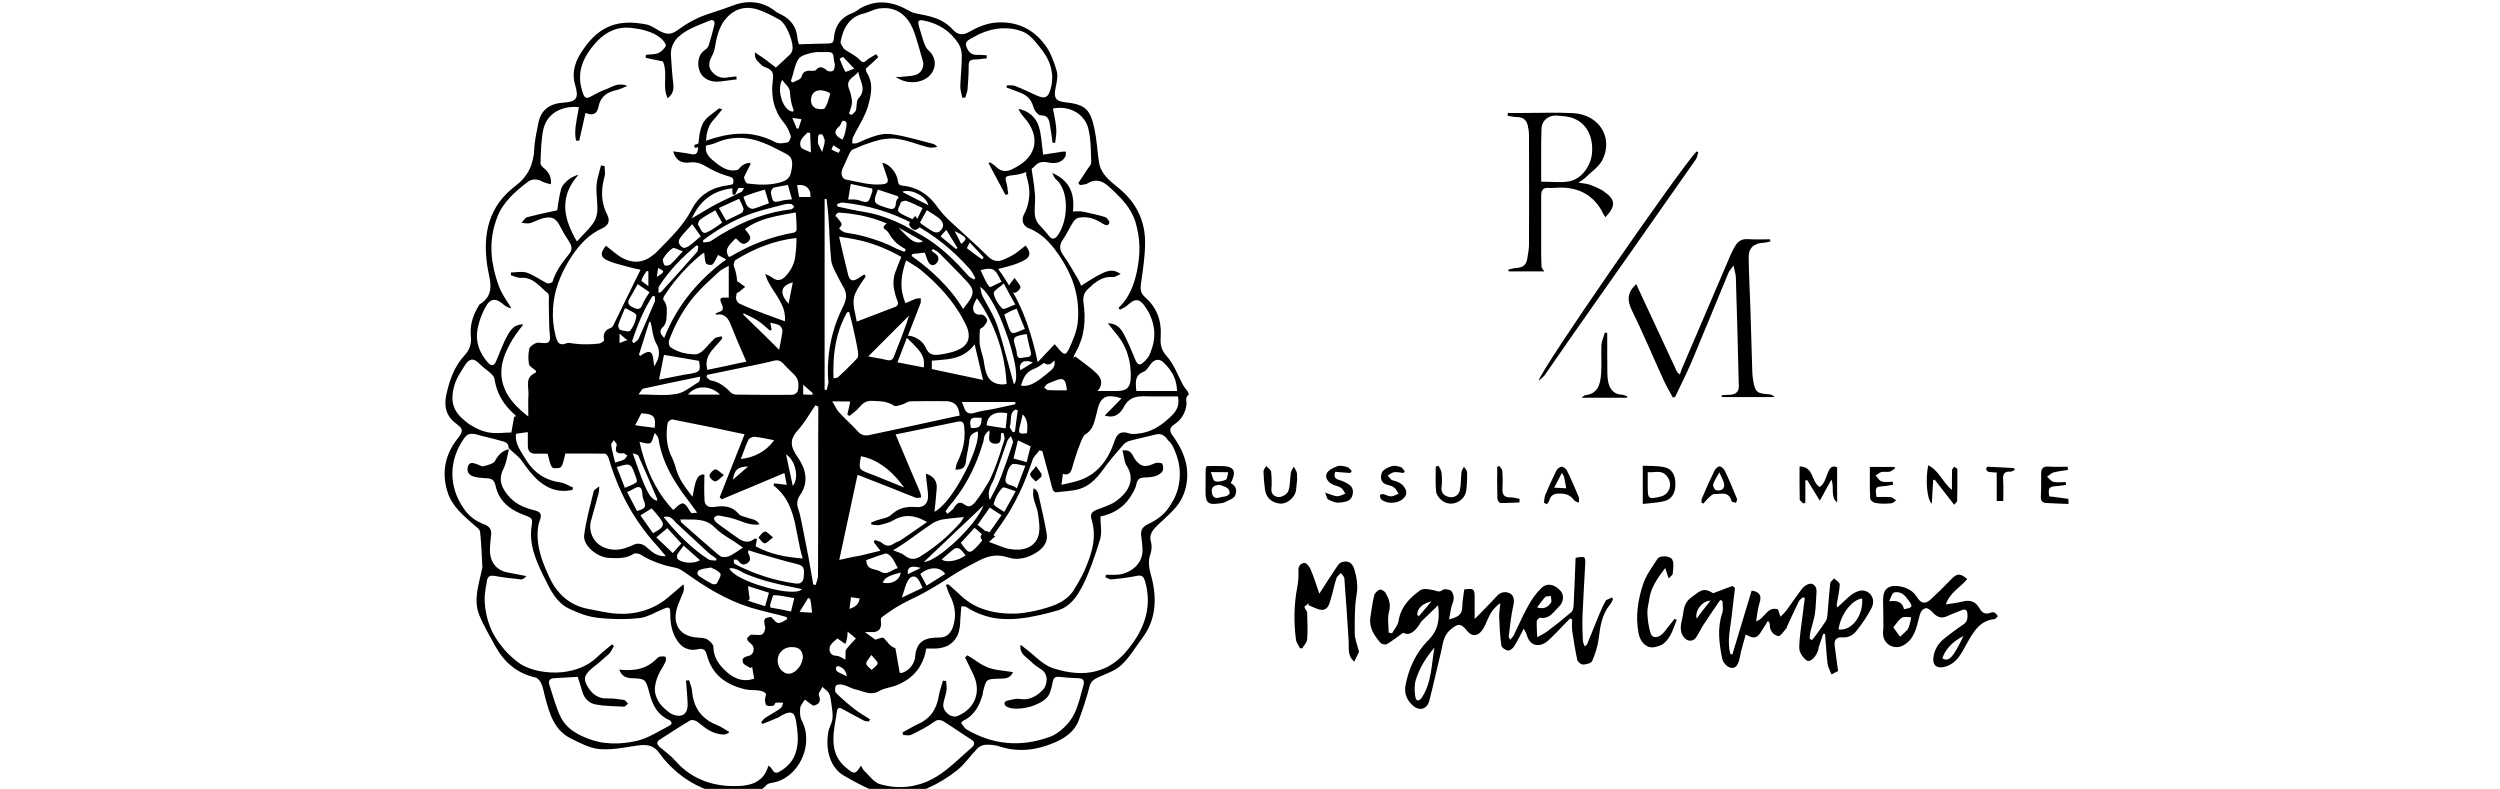 <?xml version="1.0" encoding="utf-8"?>
<!-- Generator: Adobe Illustrator 21.0.0, SVG Export Plug-In . SVG Version: 6.00 Build 0)  -->
<svg version="1.1" id="Layer_1" xmlns="http://www.w3.org/2000/svg" xmlns:xlink="http://www.w3.org/1999/xlink" x="0px" y="0px"
	 viewBox="0 0 1518 479" style="enable-background:new 0 0 1518 479;" xml:space="preserve">
<g>
	<polygon points="308.5,271.8 308.5,271.8 308.5,271.8 	"/>
	<path d="M718.2,233.5c-3.2-5.9-5.5-12.6-9.9-17.4c-3.7-4.1-3.8-7.9-3.5-12.4c0.5-9.3-2.5-17.1-9.5-23.2c-2.8-2.5-3-4.9-2.5-8.4
		c1.2-8.3,2.5-16.6,2.5-25c0-13.5-5.7-24.6-16.4-33.2c-5.1-4.1-10.5-8.3-11.6-15.4c-1-6.6-1.3-13.4-2.7-20
		c-2.4-11.3-4.9-15-17.1-16.3c-6.5-0.7-7.9-2.5-6.5-9.1c0.7-3.3,1.5-7,0.6-10.1c-1.6-5.5-3.7-11.3-7.1-15.8
		c-6.8-9.1-16.2-14-28.1-13.6c-6.8,0.2-12.5,2.7-18.2,5.9c-3.3,1.9-6.7,1.8-9.4-1.3c-4.4-5-10.1-7.4-16.4-8.8
		c-3.4-0.8-7.2-1-10.1-2.7c-9.7-5.6-19.3-7.4-29.5-1.9c-1.7,0.9-3.2,2.4-4.9,3c-7.5,2.7-11.1,8.2-11.6,15.8
		c-0.2,2.2-1.1,2.7-3.1,2.8c-5.9,0.1-11.7,0.3-18.1,0.5c-0.2-0.8-0.8-2.3-0.9-3.7c-0.5-6.7-3.9-11.3-9.7-14.3
		c-1.3-0.7-2.8-1.3-3.9-2.2c-8.3-6.6-18-6.5-26.6-3c-6.5,2.6-13.2,4.2-19.5,6.9c-4.3,1.9-8.4,4.3-12.2,7.1
		c-4.4,3.2-6.7,3.7-11.6,1.2c-2.6-1.4-5.2-3.4-8-4c-17-3.4-28.5,0.5-38.5,15c-4.5,6.4-7.4,13.4-5,21.6c2.3,7.8,1.2,10.3-7,10.8
		c-7.9,0.5-13.7,4-15.3,12.4c-1,5.2-2.3,10.5-2.5,15.8c-0.4,9.3-3.9,16.7-11.3,22.3c-16.4,12.3-20,29.1-17.3,48.2
		c1.2,8.6,5.7,17.6-4.7,23.9c-0.1,0.1-0.1,0.3-0.2,0.4c-3.6,5.7-5.7,11.9-5,18.8c0.5,4.7-0.7,8.3-4,11.9c-6,6.5-8.9,14.7-10.8,23.2
		c-1.3,5.8-1,11.5,3.6,16.1c2,2,5.6,3.9,5.7,5.9c0.1,2.5-2.7,5.1-4.4,7.6c-6.4,9.5-7.6,19.7-4.1,30.4c2.7,8.2,9.3,13.7,15.5,19.2
		c1.5,1.4,3.9,2.8,4.1,4.5c0.8,7.2,1,14.5,1.4,21.7c0,0.3-0.2,0.5-0.2,0.8c-1.9,9.4-5.5,18.8-1.6,28.3c2.6,6.4,6.3,12.4,9.6,18.6
		c5.4,9.8,13.2,16.6,24.5,19.1c1.4,0.3,2.8,2.2,3.5,3.7c1.1,2.6,1.6,5.5,2.3,8.3c2.7,10,5.5,20.1,15.8,25.1c5.4,2.6,11,5.7,16.7,6.3
		c6.8,0.7,14-0.6,20.9-1.7c6.2-1,11.7-1.9,16.1,4.4c3.1,4.4,7,8.4,11.2,11.9c9.1,7.5,19.7,12.1,31.5,13.2c7.9,0.7,16.1,0.8,22.3-6
		c0.7-0.8,2.2-1.1,3.4-1.3c16-2.6,25.6-23.1,18-37.6c-1.2-2.2-1.3-5.2-1-7.8c0.2-1.8,1.8-3.4,2.8-5.1c1.5,1.1,3,2.3,4.6,3.4
		c0.2,0.2,0.5,0.2,0.6,0.3c3.6-0.9,4.8-2.6,3.3-6.4c-0.5-1.2,1.4-3.3,2.2-5c1.3,1.3,3,2.3,3.9,3.8c0.9,1.6,1.1,3.7,1.4,5.6
		c0.4,3.3,1.1,6.6,0.8,9.8c-0.3,2.9-2.2,5.6-2.6,8.4c-1.7,10.4,0.9,21.3,9.7,26.4c5.8,3.4,11.9,6.6,18.1,9.2
		c10.8,4.6,21.7,3.1,32.1-1.5c6.6-2.9,12.9-6.7,18.5-11.2c4.6-3.7,8-8.9,12.2-13.2c1.2-1.2,3.3-2.1,5.1-2.2c2.8-0.1,5.8,0.2,8.5,1.1
		c11.5,3.7,22.6,2.2,33.4-2.5c6.2-2.7,12-6.6,14.5-13.4c2.5-6.8,4.8-13.7,6.6-20.7c0.9-3.2,2.8-4.3,5.4-5.5
		c4.8-2.2,10.2-3.9,13.9-7.4c5-4.7,8.6-10.9,12.8-16.5c7.5-10.1,8.7-21.3,6.3-33.5c-1.1-5.5-3.7-11-1.6-16.9
		c0.8-2.3,1.2-5.3,0.5-7.6c-1.3-4.2,0.6-7,3.2-9.6c3.3-3.3,6.9-6.3,10.1-9.7c5.2-5.3,8-11.6,8.6-19.1c0.8-10.1-3.1-18.6-8.8-26.4
		c-2-2.8-2.1-4.7,1-6.8c4.2-2.7,6.7-6.8,7.4-11.8c0.3-2.1-1.1-4.5,1.4-6.3c0.2-0.1-0.4-1.5-0.8-2.1
		C720,236.1,718.9,234.9,718.2,233.5z M706.3,219.9c3,2.8,5.4,5.9,6.9,9.7c0.9,2.3,1.4,4.9,1.5,7.8v0c-8.7,0-16.6,0-24.7,0
		c-0.2-1.3-0.3-2.6-0.3-3.8c0-0.9,0-1.7,0.1-2.5c0.1-0.5,0.2-1,0.4-1.5c0.1-0.2,0.2-0.5,0.3-0.7c0.4-0.7,0.8-1.3,1.5-1.8
		c0.2-0.2,0.4-0.4,0.7-0.5c0.5-0.3,1.1-0.7,1.8-0.9c0.7-0.3,1.3-0.8,1.8-1.4c0.9-1,1.7-2.3,2.5-3.4
		C701,218.2,703.8,217.6,706.3,219.9z M510.4,25.5c0.1-0.5,0.2-1,0.3-1.5c0.2-1,0.5-2,0.8-2.9c0.3-1,0.6-1.9,1-2.8
		c0.6-1.3,1.3-2.6,2.1-3.7c0.8-1.1,1.8-2.2,2.9-3.1c0.7-0.6,1.6-1.2,2.4-1.6c1.3-0.7,2.8-1.3,4.6-1.7c0.8-0.2,1.5-0.4,2.3-0.7
		c1-0.4,2-0.8,3-1.2c1.2-0.5,2.4-0.9,3.7-1.1c6.9-1.1,12,1,15.7,4.6c2.9,2.8,4.9,6.6,6.2,10.6c0.3,1,0.7,2,1,3.1
		c1,3,1.8,6.1,2.7,9.2c0.4,1.4,0.8,2.7,1.2,4.1c0.3,0.9,0.4,1.8,0.3,2.7c-0.2,2.7-1.9,5.1-4.6,6c-1.9,0.6-4,0.7-6,0.9
		c-0.7,0-1.4,0.1-2,0.2c-0.3,0-0.6,0-0.9,0.1c-0.9,0-1.9,0-3.2,0c0.5,0.4,1,0.7,1.6,1c1.6,0.9,3.3,1.5,5.1,1.9
		c1.2,0.2,2.3,0.3,3.5,0.3c3.5,0,6.8-1.1,9.3-3c1.6-1.3,2.9-3,3.6-5c1.3-3.8,0.4-7.3-2.1-10.2c-0.4-0.4-0.8-0.8-1.2-1.2
		c-1-0.9-1.8-2.3-2.3-3.7c-0.2-0.5-0.4-0.9-0.5-1.4c-0.3-0.8-0.6-1.6-0.8-2.4c-0.5-1.6-1-3.3-1.5-4.9c-0.2-0.8-0.5-1.6-0.7-2.5
		c-0.6-2.1-0.4-3.2,1.1-3.3c0.5,0,1.1,0,2,0.2c4.5,0.9,8.5,2.5,12,4.8c3.5,2.3,6.5,5.4,9,9.2c0.3,0.5,0.6,1.1,0.9,1.7
		c0.7,1.8,1.1,3.9,1.1,5.7c0,4.7-0.4,9.4-0.7,14.1c-0.1,1.5-0.1,3-0.2,4.5c0,1.7,0.4,3.4,0.8,5.1c0.1,0.6,0.3,1.1,0.4,1.7
		c0.6,0,1.2,0,1.8,0c0.2-0.8,0.6-1.7,0.8-2.5c0.3-0.8,0.5-1.7,0.6-2.5c0.4-4.9,0.7-9.9,0.7-14.9c0-1.1,0.2-1.8,0.7-2.3
		c0.3-0.3,0.6-0.6,1-0.7c0.6-0.2,1.4-0.3,2.3-0.3c1.2,0,2.3-0.1,3.5-0.3c1.2-0.1,2.3-0.3,3.5-0.4c0-0.6-0.1-1.2-0.1-1.8
		c-0.9-0.1-1.8-0.2-2.7-0.2c-0.5,0-0.9-0.1-1.4-0.1c-0.5,0-0.9,0-1.4,0c-0.5,0-0.9,0.1-1.3,0c-1.2-0.1-2.2-0.5-3.1-1.2
		c-1.1-0.9-1.8-2.2-2.4-3.7c-1.2-3.3,1.6-4.3,3.7-5.5c1.1-0.6,2.2-1.2,3.4-1.8c1.1-0.6,2.3-1.1,3.4-1.5c0.6-0.2,1.1-0.4,1.7-0.6
		c4-1.4,8.1-2,12.4-1.8c0.1,0,0.1,0,0.2,0c1.2,0.1,2.4,0.2,3.6,0.4c1.3,0.2,2.5,0.5,3.8,0.9c0.7,0.2,1.3,0.4,2,0.7
		c3.7,1.6,6.4,4.5,8.8,7.5c0.4,0.5,0.8,1,1.2,1.5c3.1,3.7,5.5,7.6,6.8,11.8c0.5,1.6,0.8,3.2,1,4.9c0.1,0.6,0.1,1.1,0.1,1.7
		c0,2.3-0.2,4.7-0.9,7.2c-0.3,1-0.6,1.9-0.9,2.6c-0.3,0.7-0.7,1.3-1.1,1.7c-0.3,0.3-0.6,0.5-0.9,0.7c-1.3,0.7-3,0.3-5.6-0.8
		c-4.4-2-8.7-4.1-13.1-5.8c-1.1-0.4-2.4-0.4-3.7-0.4c-0.4,0-0.8,0-1.3,0c-0.1,0.4-0.2,0.9-0.3,1.3c1.9,0.7,3.8,1.5,5.8,2.2
		c0.6,0.2,1.3,0.4,1.9,0.7c1.8,0.7,3.5,1.5,4.9,2.7c0.5,0.4,0.9,0.8,1.3,1.3c0.6,0.7,1.1,1.5,1.5,2.4c0.4,0.7,0.6,1.5,0.9,2.3
		c0.1,0.2,0.1,0.4,0.2,0.6c0.1,0.2,0.1,0.5,0.2,0.7c0.8,1.8,2.7,4,4.1,4c5.4,0.1,5.2,3.9,5.8,7.2c0.6,3.1,1,6.3,1.4,9.5
		c0.5,0,1.1,0,1.6,0c0.2-2.2,0.7-4.4,0.7-6.7c0-2.3-0.3-4.7-0.7-7c-0.4-2.4-0.9-4.7-1.4-7.1c8.4-1.7,16,1.7,19.7,7.8
		c0.9,1.4,1.5,3,1.9,4.7c0.4,1.6,0.6,3.3,0.9,4.9c0.6,5,0.6,10.1,0.8,15.2c0.1,1.4-1.4,2.8-2.3,4.2c-1.8,2.9-3.7,5.7-5.6,8.5
		c0.4,0.4,0.7,0.8,1.1,1.2c0.4-0.1,0.8-0.1,1.2-0.2c0.8-0.1,1.6-0.2,2.3-0.4c0.4-0.1,0.7-0.2,1-0.4c1.8-1.1,3.6-1.7,5.2-1.7
		c0,0,0,0,0,0c0.8,0,1.5,0.1,2.3,0.3c0.3,0.1,0.6,0.2,0.9,0.3c0.5,0.2,1,0.4,1.5,0.7c1,0.6,2,1.3,3,2.2c5,4.6,10,9.3,13.4,15.1
		c1.1,2,2.1,4.1,2.8,6.3c0.4,1.3,0.7,2.5,1,3.8c1.2,5,1.6,10,1.4,15.1c-0.1,2.5-0.4,5-0.8,7.6c-0.2,1.3-0.4,2.5-0.7,3.8
		c-1.8,8.3-4.7,16-11.1,22c0.3,0.4,0.5,0.8,0.8,1.2c0.4-0.2,0.8-0.4,1.1-0.6c0.4-0.2,0.8-0.4,1.2-0.6c0.8-0.4,1.5-0.8,2.1-1.4
		c1.3-1.2,2.4-2,3.4-2.6c0.3-0.1,0.5-0.3,0.7-0.3c0.5-0.2,0.9-0.3,1.4-0.3c0.9-0.1,1.7,0.2,2.6,0.8c1.1,0.7,2.1,2,3.3,3.8
		c0.4,0.6,0.7,1.2,1.1,1.7c1.3,2.3,2.3,4.7,3,7.1c0.3,1.1,0.5,2.2,0.7,3.3c0,0.2,0,0.3,0.1,0.5c0.1,1.1,0.2,2.3,0.2,3.4c0,0,0,0,0,0
		c0,3.6-0.8,7.3-2.3,11c-0.2,0.6-0.5,1.2-0.8,1.9c-0.3,0.5-0.6,1.1-1,1.6c-0.2,0.2-0.4,0.5-0.6,0.7c-0.2,0.2-0.4,0.5-0.6,0.7
		c-0.9,0.9-1.6,1.6-2.3,2c-0.3,0.2-0.6,0.4-0.9,0.4c-0.3,0.1-0.5,0.1-0.8,0c-1-0.2-1.8-1.5-2.7-3.8c-0.5-1.3-1-2.6-1.6-3.9
		c-1.1-2.6-2.2-5.1-3.4-7.6c-0.6-1.2-1.2-2.5-1.9-3.7c-1.7-3.1-4.3-5.9-9.3-5.9c1.6,2,3,3.7,4.3,5.4c0.4,0.5,0.8,1.1,1.3,1.6
		c1.5,1.9,2.8,3.8,3.9,5.9c1.1,2,2,4.1,2.6,6.3c1.4,4.3,1.9,8.9,1.8,13.6v0c0,0.8-0.1,1.5-0.2,2.2c-0.2,1.3-0.5,2.4-1,3.2
		c-0.5,0.8-1.1,1.5-2,1.9c-1.3,0.7-3.1,1-5.4,1c-0.9,0-1.8,0-2.7,0c-0.9,0-1.8,0-2.8,0c-0.9,0-1.9,0-2.9,0c-1,0-2.1,0-3.2,0
		c0.5-0.5,0.9-1.1,1.2-1.6c0.5-0.8,0.8-1.5,0.9-2.3c0.1-0.5,0.2-1,0.1-1.4c0-0.7-0.1-1.4-0.4-2c-0.2-0.4-0.3-0.8-0.6-1.2
		c-0.2-0.4-0.5-0.8-0.8-1.1c-0.3-0.4-0.6-0.7-0.9-1c-2.9-2.9-6.3-5.3-9.6-7.8c-1.1-0.8-2.2-1.6-3.3-2.5c-0.4,0.2-0.8,0.5-1.3,0.7v0
		l0,0c0.4-1,0.8-2.2,1.4-3.1c0.5-0.9,1-1.8,1.4-2.7c0.3-0.5,0.5-1.1,0.7-1.6c0.6-1.4,1.1-2.9,1.6-4.3c0.2-0.8,0.4-1.5,0.6-2.3
		c0.3-1.3,0.5-2.5,0.7-3.8c0.7-5.1,0.6-10.3-0.2-15.6c-0.5-3.5,0.3-6.1,2.8-8.4c0.3-0.3,0.5-0.5,0.8-0.7c0.5-0.5,1.1-1,1.6-1.5
		c0.3-0.2,0.5-0.5,0.8-0.7c1.4-1.1,2.8-2.1,4.4-2.9c2.2-1.1,4.6-1.6,7.5-1.4c1.4,0.1,2.9-1.1,4.7-1.9c-5.9-3.6-8.7-2.7-24,7.2
		c-0.8-1.7-1.5-3.4-2.5-5c-0.6-1.1-1.3-2.2-1.9-3.2c-1.3-2.2-2.5-4.3-3.9-6.5c-0.7-1.1-1.4-2.1-2.1-3.1c-0.4-0.5-0.7-1.1-1-1.5
		c-0.6-1-1-1.9-1.2-2.7c-0.5-2.2,0.1-4.2,2-6.8c1.6-2.4,2.9-5,4.3-7.5c0.5-0.8,1-1.7,1.5-2.5c0.5-0.8,1.5-1.7,2.4-2.2
		c0.3-0.2,0.6-0.3,1-0.3c5.2-1,9.9,0.6,14.1,3.4c0.9,0.5,1.7,1,2.5,1.1c0.6,0.1,1.1-0.1,1.5-0.6c0.1-0.2,0.3-0.4,0.4-0.6
		c0.3-0.5-0.6-2.1-1.6-3.1c-0.3-0.3-0.7-0.5-1-0.6c-3.5-1.1-7.1-1.9-10.7-2.7c-1.2-0.3-2.4-0.5-3.6-0.7c-0.4-0.1-0.7-0.1-1.1-0.1
		c-1.1-0.1-2.4,0.1-4.1,0.1c1.1-10.4-1.6-18.6-12.6-23.4c1,1.8,1.3,3,2.1,3.7c8.5,6.9,7.7,25.6,1.1,34.4c-0.4,0.6-0.9,1-1.3,1.3
		c-0.4,0.3-0.9,0.5-1.3,0.5c-0.2,0-0.4,0-0.6-0.1c-0.7-0.2-1.3-0.7-2-1.6c-1.7-2.1-3.5-4.2-5.4-6.2c-0.6-0.6-1-1.2-1.4-1.7
		c-1.8-2.7-2-5.6-1.8-8.6c0-0.3,0-0.7,0-1c0.1-1.4,0.2-2.7,0.2-4.1c0-1.6,0-3.2-0.2-4.9c-0.4-4.9-1.3-9.7-2-14.6
		c-0.1-0.7-1.3-1.3-3-2.9c0,2.6-0.3,4.7-0.2,6.5c0,0.6,0.1,1.2,0.3,1.7c0.9,3,1.5,5.9,1.6,8.8c0.1,1.9-0.1,3.8-0.4,5.7
		c-0.3,1.9-0.8,3.8-1.6,5.6c-0.4,0.9-0.8,1.9-1.3,2.8c-1,2-1,4.3,0,5.9c0.2,0.3,0.4,0.7,0.7,0.9c0.5,0.6,1.2,1.1,2.1,1.4
		c1.3,0.5,2.5,1.1,3.6,1.7c2.3,1.3,4.4,2.8,6.3,4.5c0.9,0.8,1.8,1.7,2.7,2.7c2.2,2.3,4.1,4.9,5.9,7.5c1.1,1.6,2.1,3.3,3.1,4.9
		c6.6,11.1,9.6,23.2,8.3,36c-0.6,5.4-2.9,10.8-5.2,15.8c-0.5,1.1-0.9,1.8-1.4,2.4c-0.2,0.3-0.4,0.5-0.6,0.6c-0.3,0.2-0.6,0.3-1,0.2
		c-0.2-0.1-0.5-0.2-0.7-0.3c-0.1-0.1-0.3-0.2-0.4-0.3c-0.3-0.2-0.6-0.5-0.9-0.8c-0.3-0.3-0.7-0.7-1.1-1.2c-0.7-0.8-1.4-1.6-2.7-3.2
		c-1.2,1.3-2.4,2.5-3.6,3.8c-2,2.1-4.1,4.4-6.7,7.1c-1.6-7.9-3.7-15.4-6.2-22.7c-0.4-1.2-0.9-2.4-1.3-3.6c-1.8-4.8-3.9-9.4-6.3-13.9
		c-3-5.6-6.3-11.1-10.2-16.4c3.2-0.8,5.8-1.4,8.3-2.2c1.2-0.4,2.5-0.8,3.7-1.3s2.4-1,3.5-1.6c2.1-1.1,3.2-2.3,3.4-3.7
		c0.2-1.4-0.5-3.2-2.2-5.4c-0.6,0.4-1.1,0.9-1.7,1.3c-1.1,0.9-2.2,1.8-3.3,2.6c-0.6,0.4-1.1,0.8-1.7,1.2c-2.4,1.5-5,2.8-7.7,3.8
		c-3.3,1.1-5.9,0.3-8.7-2.5c-7.8-7.8-16.2-14.9-24.2-22.5c-1.3-1.3-2.6-2.7-3.8-4.1c-1.2-1.4-2.3-2.9-3.4-4.4
		c-1.9-2.5-4-4.7-6.3-6.4c-3.9-2.9-8.4-4.8-13.6-5.3c-2.2-0.2-3-0.9-3.3-3.2c-0.5-5-5.8-10.6-9.4-10.7c1,3,2.1,6,3.1,9.1
		c0.8,2.6-0.1,3.6-2.9,3.9c-7.6,0.8-14.7-1.5-22-2.8c-2.8-0.5-3.7-3.8-2.2-6.9c0.7-1.5,1.4-3.1,2.1-4.6c0.7-1.6,1.3-3.1,2.1-4.6
		c0.2-0.4,0.5-0.9,0.8-1.3c0.3-0.4,0.7-0.8,1.1-0.9c1.7-0.7,3.4-1.4,5.2-2.2c1.1-0.5,2.3-0.9,3.5-1.3c1.2-0.4,2.3-0.8,3.5-1.2
		c1.2-0.4,2.4-0.7,3.5-1c0.6-0.1,1.2-0.3,1.8-0.4c1.8-0.3,3.6-0.5,5.5-0.6c1.2,0,2.5,0,3.7,0.2c0.6,0.1,1.3,0.2,1.9,0.3
		c5.6,1,11,3.2,16.6,4.7c1.9,0.5,3.9,0.5,6.2-0.2c-0.2-0.1-0.4-0.3-0.6-0.5c-0.6-0.5-1.2-1-1.9-1.2c-4.2-1.1-8.4-2.2-12.5-3.3
		c-4.2-1.1-8.4-2-12.6-2.6c-2.7-0.4-5.3-0.2-7.8,0.4c-0.5,0.1-1.1,0.2-1.6,0.4c-2.2,0.6-4.3,1.4-6.5,2.3c-0.9,0.4-1.7,0.7-2.5,1.1
		c-0.8,0.4-1.7,0.8-2.5,1.1c-0.7,0.3-1.6,0.3-2.4,0.3c-0.3,0-0.6,0-0.8,0c0.1-1.2-0.1-2.5,0.3-3.4c1.2-2.6,2.6-5.1,4-7.6
		c1.4-2.5,2.7-5,3.8-7.6c0.4-0.9,0.7-1.7,1-2.6c0.3-0.9,0.6-1.8,0.8-2.7c0.3-1,0.5-2.1,0.8-3.2c0.6-2.8,1-5.7,0.7-8.6
		c0-0.4-0.1-0.9-0.2-1.3c-0.4-2-1.1-4-2.3-5.9c-0.4-0.6-0.5-1.3-0.6-1.9c0-0.2-0.1-0.4-0.1-0.5v0c1.3-1.3,2.6-2.5,3.9-3.6
		c1.3-1.2,2.5-2.3,3.7-3.5c-0.4-0.6-0.9-1.2-1.3-1.8c-1.4,0.9-2.9,1.6-4.2,2.5c-0.5,0.3-0.9,0.6-1.3,1c-0.2,0.2-0.4,0.4-0.6,0.5
		c-0.6,0.5-1,0.8-1.5,0.8c-0.7,0.1-1.4-0.3-2.4-1.4c-0.7-0.7-1.4-1.3-2.2-1.9c-0.8-0.6-1.6-1.1-2.4-1.6c-0.8-0.5-1.7-1-2.5-1.5
		c-0.8-0.5-1.7-1-2.4-1.6C511.6,28.2,510.2,26.5,510.4,25.5z M509.6,340c3.8-17.8,7.4-34.5,11.1-51.7c6.8,2.6,13.4,5.2,20,7.8
		c5.1,2,10.2,4.2,15.3,6.1c1,0.4,2.3-0.1,3.4-0.2c-0.2-1-0.3-2.1-0.7-3c-1.2-2.9-2.4-5.8-3.7-8.7c-3.7-8.8-7.4-17.5-11.2-26.5
		c12.6-2.6,25-5.1,37.4-7.7c3-0.6,4,0,4.3,3.3c0.5,4.8,0.1,9.3-1.2,13.7c-0.8,2.6-1.8,5.2-3.1,7.7c-0.6,1.2-0.7,2.7-1.1,4.4
		c2.4,0,4.2-0.4,5.2-1.6c0.6-0.7,1-1.7,1.2-3.2c0.4-4.3,1.7-8.6,2.1-13c0.3-3.6,2.4-4.5,5.1-5.5c0.2,1.1,0.2,2.7-0.1,4.5
		s-0.8,3.9-1.6,6.2c-0.6,1.7-1.2,3.5-2,5.4c-0.5,1.2-1.1,2.5-1.6,3.8c-0.6,1.3-1.2,2.6-1.9,3.9c-1.6,3.2-3.4,6.4-5.3,9.5
		c-4.5,7.3-9.6,13.4-13.8,15.6c0.5-4.9,1.1-9.7,1.4-14.5c0.1-2.6-0.6-4.7-2.3-6.3c-1-1-2.4-1.8-4.3-2.4c0,0.3,0,0.7,0.1,1
		c0,0.9,0.1,1.7,0.2,2.4c0.1,0.9,0.2,1.8,0.3,2.7c0.2,1.8,0.5,3.5,0.6,5.3c0.1,0.9,0.1,1.8,0.1,2.7c0,4-2.7,6.5-6.6,6.2
		c-4.5-0.4-8.6,0-12.3,2.1c-1.2,0.7-2.4,1.6-3.6,2.7c-0.6,0.5-1.2,0.9-1.9,1.2c-0.7,0.3-1.5,0.6-2.3,0.8c-1.6,0.5-3.3,0.8-4.9,1.4
		c-1,0.4-1.9,0.8-2.9,1.2c0,0.4,0,0.8,0.1,1.2c1.2,0.1,2.5,0.4,3.7,0.4c0.4,0,0.8,0,1.2-0.1c2.9-0.7,6-1.4,8.5-2.9
		c3.8-2.2,7.4-2.9,11.2-2.4c2.9,0.4,6,1.6,9.2,3.5l0,0h0c-5.5,3.8-10.6,7.4-15.8,10.9c-0.7,0.5-1.4,0.8-2.2,1.1
		c-0.8,0.3-1.5,0.7-2.2,1.1c-0.3,0.2-0.7,0.4-1,0.6c-1.3,0.7-2.5,0.8-3.7,0.4c-0.9-0.3-1.8-0.8-2.7-1.6c-0.3-0.2-0.6-0.4-0.9-0.6
		c-1-0.4-2.2-0.6-3.3-1c-0.2,0.4-0.4,0.9-0.5,1.3c0.4,0.5,0.8,1,1.2,1.6c0.7,1,1.6,2.1,2.8,3.6c-2.1,0.5-4.2,1-6.2,1.5
		s-4.1,1-6.1,1.5C518.2,338,514.1,339,509.6,340z M522,363.4c-0.5,2.8-1.7,4.9-6.2,6.3c0.4-3,0.7-5.1,0.9-7.1
		C518.5,362.9,520.3,363.2,522,363.4z M588.9,163.4c0.7,0.8,1.2,1.7,1.8,2.6c0.5,0.9,1,1.9,1.5,2.9c-0.3,0.3-0.5,0.5-0.8,0.8
		c-1-0.6-2.3-1.1-3.1-1.9c-2.1-2.3-4.2-4.6-6.3-6.9c-6.5-6.7-13.5-12.8-21.6-17.6c-0.7-0.4-1.4-0.8-2.1-1.2
		c-2.8-1.6-5.6-3.2-8.4-4.7c-1.4-0.7-2.9-1.5-4.3-2.1c-1.4-0.7-2.9-1.3-4.4-1.9c-5.2-2.1-10.6-3.8-16.3-4.7
		c-1.4-0.2-2.8-0.5-4.1-0.7c-1.4-0.3-2.7-0.6-4.1-0.8c-2.7-0.6-5.5-1.2-8.2-1.8c-0.1-0.5-0.1-1-0.2-1.5c1.2-0.3,2.4-1.1,3.5-0.9
		C542.8,126.3,568.3,140.2,588.9,163.4z M515,121.1L515,121.1c0.1-0.8,0.3-1.6,0.4-2.4c0.4-2.3,0.8-4.4,1.2-7c4.5,1,8.9,1.9,13,2.8
		c0,0.5,0.1,0.8,0.1,1.1c0,0.1,0,0.2,0,0.3c0,0.1,0,0.1,0,0.2c-0.1,0.3-0.2,0.6-0.3,0.9c-0.2,0.6-0.4,1.2-0.6,1.8
		c-0.5,1.5-1,3-2,3.6c-0.8,0.4-1.8,0.3-3-0.1c-0.9-0.2-1.8-0.6-2.7-0.8c-0.3-0.1-0.6-0.1-0.9-0.2c-0.7-0.1-1.5-0.2-2.3-0.2
		c-0.4,0-0.8,0-1.3,0C516,121.2,515.5,121.2,515,121.1z M547.8,116.5c1.4-0.6,3.1-0.7,4.7-0.4c0.8,0.1,1.7,0.3,2.5,0.6
		c4.2,1.4,8,4.6,8.7,7.9c-2.8-1.4-5.5-2.8-8.1-4.1C553,119.1,550.4,117.8,547.8,116.5L547.8,116.5L547.8,116.5z M574.6,139.6
		c0.6,1,1.2,1.9,1.8,2.9c1.7,2.8,3.4,5.5,5,8.1c-0.3,0.2-0.6,0.4-0.9,0.6c-3-2.5-6.1-4.9-9.4-7.7c0.6-0.7,1.2-1.3,1.7-2
		C573.5,140.9,574,140.3,574.6,139.6L574.6,139.6L574.6,139.6z M579.7,140.3L579.7,140.3L579.7,140.3c0.9,0.5,1.8,0.9,2.5,1.3
		c0.7,0.4,1.4,0.7,1.9,1.1c0.5,0.3,0.9,0.6,1.3,0.9c0.2,0.1,0.3,0.3,0.4,0.4c0.2,0.3,0.4,0.6,0.4,0.8c0.2,1-0.8,1.9-2.6,3.3
		c-0.6-1.3-1.2-2.4-1.8-3.7C581.1,143.2,580.5,141.9,579.7,140.3z M572.5,137.8c-0.3,1.1-1.1,2.1-2.4,3c-0.6,0.4-1.8,0.4-2.8,0.1
		c-0.3-0.1-0.6-0.2-0.9-0.4c-2.6-1.4-5-3.3-7.9-5.2v0c0.7-1.3,1.4-2.5,2.1-3.8c0.7-1.3,1.4-2.5,2.2-3.9c1.3,0.9,2.5,1.6,3.8,2.4
		c1.2,0.8,2.4,1.6,3.5,2.4C572.2,134.2,573,136.1,572.5,137.8z M548.9,122c0.4-0.1,0.8-0.1,1.1-0.1c0.2,0,0.3,0,0.4,0.1
		c3.2,1.1,6.3,2.7,9.8,4.3c-0.7,1.4-1.3,2.6-1.9,3.9c-0.6,1.3-1.2,2.5-1.9,3.9h0c-0.8-0.4-1.7-0.8-2.5-1.1c-0.8-0.4-1.6-0.7-2.4-1.1
		c-1.2-0.5-2.4-1.1-3.5-1.7c-0.4-0.2-0.7-0.4-1.1-0.6c-0.6-0.4-1-0.7-1.3-1.1c-0.4-0.7-0.3-1.4-0.1-2.1c0.2-0.6,0.5-1.1,0.8-1.7
		c0.3-0.6,0.5-1.1,0.6-1.6C546.9,122.7,547.9,122.2,548.9,122z M545,120.7c-0.3,0.3-0.4,0.6-0.6,0.9c-0.1,0.4-0.2,0.8-0.3,1.2
		c-0.1,0.4-0.2,0.8-0.2,1.3c0,0.2-0.1,0.4-0.1,0.6c-0.1,0.4-0.2,0.8-0.4,1.1c-0.1,0.2-0.2,0.3-0.3,0.4c-0.6,0.7-1.5,0.9-3.3,0.4
		c-1.9-0.6-3.4-1-4.6-1.5c-0.8-0.3-1.5-0.6-2-0.9c-1.4-0.7-2-1.5-2-2.7c-0.1-1.4,0.7-3.3,1.8-6.4c4,1.3,8.1,2.7,12.1,4
		c0.2,0.4,0.3,0.8,0.5,1.1C545.2,120.5,545.1,120.6,545,120.7z M619.3,223.1c0-1,0.3-1.9,0.8-2.5c1.2-1.6,3.7-1.8,7.1-0.5
		c-1.9,1.2-3.8,2.3-5.7,3.5c-0.7,0.4-1.3,0.8-2,1.2C619.3,224.2,619.3,223.6,619.3,223.1z M620.1,255.4c0.3-1.2,0.6-2.5,0.9-3.8
		c0.4,0.4,0.8,0.9,1.1,1.3c0.6,0.9,1,1.8,1.3,2.8c0.3,1,0.4,1.9,0.4,2.9c0,1,0,2-0.1,3c-0.1,0.5-0.1,1-0.2,1.5
		c-1.2,0.1-2.1,0.2-2.8,0.2c-0.7,0-1.2-0.2-1.5-0.5c-0.2-0.1-0.3-0.3-0.3-0.6c-0.1-0.2-0.1-0.5-0.1-0.8c0-0.6,0.1-1.4,0.4-2.4
		C619.5,257.9,619.8,256.7,620.1,255.4z M625.5,216.1c-0.5,0.6-1.5,0.8-2.5,0.8c-0.9,0-2,0.4-3,0.5c-0.1,0-0.3,0-0.4,0
		c-0.3,0-0.5,0-0.8-0.1c-0.1,0-0.2-0.1-0.3-0.2c-0.2-0.1-0.4-0.3-0.6-0.6c-0.2-0.4-0.4-1-0.5-1.9c-0.1-0.9-0.2-1.9-0.5-2.8
		c-2.2-7.4-2.2-7.4,6.5-9c0.8,3.6,1.4,7,2.4,10.4c0.2,0.7,0.3,1.3,0.2,1.8C626,215.4,625.8,215.8,625.5,216.1z M596.5,298.8
		c-1.4,2.2-3,4.3-4.6,6.4c-0.2,0.3-0.4,0.5-0.7,0.7c-0.7,0.7-1.4,1.2-2.2,1.4c-0.3,0.1-0.5,0.1-0.8,0.1c-0.5,0-1-0.1-1.5-0.4
		c-0.3-0.1-0.6-0.3-0.9-0.5c-0.1-0.1-0.2-0.1-0.3-0.2c-1.8-1.4-3.2-1.3-4.3-0.4c-0.5,0.4-0.9,0.9-1.3,1.4c-0.2,0.3-0.4,0.6-0.6,0.9
		c-0.2,0.4-0.5,0.7-0.8,1.1c-0.3,0.3-0.7,0.6-1,0.9c-0.7,0.6-1.5,1.2-2.2,1.8c-0.4-0.5-0.8-1-1.2-1.5v0c0.3-0.4,0.6-0.9,0.9-1.3
		s0.6-0.9,0.9-1.3c2-2.3,3.9-4.7,5.6-7.1c1.2-1.6,2.3-3.3,3.4-5c3.4-5.4,6.2-11,8.5-16.9c1.4-3.5,2.6-7.1,3.7-10.8
		c0.2-0.6,0.2-1.2,0.3-1.7c0.1-0.5,0.1-1,0.3-1.5c0.3-0.7,0.7-1.3,1.2-1.9c0.2-0.3,0.5-0.6,0.8-0.9c0,0,0.1-0.1,0.2-0.1
		c0.3-0.2,0.5-0.5,0.8-0.7v0l0,0c0.4,1.6-0.2,3.5-0.1,5c0,0.4,0.1,0.8,0.2,1.1c0.1,0.3,0.2,0.6,0.4,0.8c0,0,0.1,0.1,0.1,0.1
		c0.2,0.2,0.5,0.4,0.8,0.6c0.1,0.1,0.2,0.1,0.4,0.2c0.4,0.1,0.9,0.3,1.5,0.3c0.8,0.1,1.5,0,2-0.2c0.2-0.1,0.3-0.1,0.5-0.2
		c0.3-0.2,0.5-0.4,0.6-0.7c0.1-0.1,0.2-0.3,0.2-0.4c0.1-0.3,0.2-0.6,0.3-1c0.1-0.3,0.1-0.7,0.1-1.1c0.1-0.9,0-1.9,0.2-2.8
		c0.4-0.1,0.9-0.1,1.3-0.2c0.1,0.3,0.2,0.7,0.3,1c0.1,0.4,0.2,0.7,0.3,1.1c0,0.2,0.1,0.3,0.1,0.5c0.1,0.3,0.1,0.7,0.1,1
		c0,0.2,0,0.3-0.1,0.5c-0.4,1.4-0.8,2.8-1.3,4.1c-2.1,6.9-4.4,13.7-7.5,20.2C599.5,293.8,598.1,296.4,596.5,298.8z M597.2,306.9
		c-4.7,12.5-28.5,34.4-36.2,34.3C573.1,329.8,585.1,318.3,597.2,306.9z M546.4,216.2c0.9-2.5,1.9-4.9,2.8-7.3c0.5-1.2,1-2.5,1.4-3.8
		c2.9,2.7,5.1,4.9,6.7,6.8c3.5,4.1,4.1,6.8,3.6,11.2c-5.1-1-10.1-1.9-16-3.1C545.5,218.6,545.9,217.4,546.4,216.2z M542.9,216.2
		c-0.2,0.6-0.4,1-0.7,1.4c-0.5,0.8-1.2,1.1-2.1,1.2c-0.5,0-1-0.1-1.6-0.2c-0.9-0.2-1.8-0.4-2.7-0.6c-0.9-0.2-1.8-0.4-2.8-0.5
		c-1.9-0.3-3.8-0.7-5.8-1.1c8.2-8.2,16.1-16.1,24.8-24.8c-1.3,3.9-2.3,7-3.5,10.1C546.8,206.5,544.7,211.3,542.9,216.2z
		 M558.2,206.4c-0.9-0.7-2-1.2-3.1-1.7s-2.4-0.8-3.8-0.9c2.6-6.8,5.2-13.1,7.6-19.5c0.1-0.2,0.1-0.5,0.2-0.8c0-0.3,0-0.5,0-0.8
		c0-0.3,0-0.6,0-0.8c0-0.3,0-0.6,0-0.8c-1,0.1-2.1,0-3,0.3c-0.5,0.2-1,0.4-1.5,0.6c-1.5,0.6-3.1,1.3-4.8,2.1h0
		c-1.1-2.7-1.8-5.3-2.2-7.9c-0.7-5.8,0.3-11.6,2.6-18.1c3.3,2.1,6.3,3.7,8.9,5.8c8.4,7,16,14.7,22,23.8c2,3,3.8,6.2,5.4,9.5
		c1.2,2.5,1.8,4.8,1.7,6.9c0,1.2-0.3,2.4-0.8,3.4c-0.3,0.7-0.8,1.3-1.3,1.9c-0.5,0.6-1.1,1.2-1.9,1.7c-0.4,0.3-0.7,0.5-1.2,0.7
		c-1.2,0.7-2.7,1.3-4.3,1.8c-1.3,0.4-2.7,0.7-4,1c-1.3,0.3-2.7,0.5-4.1,0.7c-0.8,0.1-1.6,0.2-2.4,0.2c-1.1,0-2.2-0.2-3.2-0.8
		c-1-0.5-1.8-1.4-2.5-2.8C561.5,209.5,560.1,207.7,558.2,206.4z M545.6,138.2c1.6,0.9,3.3,1.8,4.9,2.8c2,1.1,4,2.2,6.1,3.4
		c1.3,0.7,2.6,1.4,3.9,2.2c-2.5,1.1-4.6,0.8-7.2-1c-0.6-0.4-1.2-0.9-1.8-1.5c-0.3-0.3-0.7-0.6-1-0.9
		C549,141.8,547.5,140.2,545.6,138.2L545.6,138.2L545.6,138.2z M569.2,155.2c-0.2-0.3-0.5-0.6-0.8-0.8c-0.8-0.7-1.8-1.4-2.7-2.1
		c0.2-0.4,0.5-0.7,0.7-1.1c0.6,0.4,1.3,0.7,2,1.1c0.6,0.4,1.3,0.8,1.8,1.3c1.5,1.5,2.9,2.9,4.4,4.4c2.9,2.9,5.8,5.9,8.7,8.9
		c1.4,1.5,2.8,3,4.2,4.5c2.8,3.1,3.6,5.3,2.7,8c-0.4,1.2-1.2,2.6-2.3,4.1c-0.4,0.5-0.8,1.1-1.3,1.7c-0.1,0.2-0.3,0.3-0.4,0.5
		c-0.4,0.5-0.9,1.2-1.4,1.9c-4-6.7-8.8-12.5-14.1-17.8c-1.3-1.3-2.7-2.6-4.1-3.9c-4.1-3.8-8.5-7.2-13.1-10.5v0
		c0.2-0.4,0.4-0.8,0.6-1.2c0.7-0.1,1.4-0.2,2.1-0.2c2.1-0.2,4-0.4,5.3-0.6c0.3,0.7,0.6,1.4,0.8,2.1c0.2,0.7,0.5,1.4,0.7,2
		c0.1,0.3,0.2,0.6,0.4,0.9c0.4,0.9,0.8,1.6,1.5,2.1c0.7,0.5,1.4,0.6,2.1,0.4c0.4-0.1,0.7-0.3,1-0.5c0.6-0.5,1.2-1.1,1.5-1.9
		c0.2-0.4,0.3-0.8,0.3-1.2C569.9,156.7,569.7,155.9,569.2,155.2z M565.8,219c6.3-0.6,12.8-0.5,18.6-3.5c2.6-1.4,5.2-3.4,7.4-6.4v0
		l0,0c0.4,1.9,0.9,3.8,1.3,5.5c1.3,5.4,2.4,10.4,3.8,16.1c-11.1-2.4-21.1-4.5-31.1-6.6C565.8,222.2,565.8,220.8,565.8,219z
		 M600.6,193.3c1.1,2.1,2,4.2,2.9,6.3c2.3,5.3,4,10.7,5.3,16.3c1.3,5.6,2.1,11.3,2.4,17.2c-0.2,0.1-0.4,0.1-0.6,0.1
		c-0.5,0.1-0.7,0.2-0.9,0.2c-1.3,0.1-2.4,0-3.4-0.2c-1.7-0.3-3.1-1-4.2-1.8c-0.5-0.4-0.9-0.8-1.3-1.3c-0.5-0.6-0.9-1.3-1.3-2.1
		c-0.4-0.7-0.6-1.5-0.9-2.4s-0.5-1.7-0.6-2.6c-0.3-1.3-0.5-2.7-0.7-4.1c-0.5-2.9-1.7-5.8-2.2-8.7c0-0.1-0.1-0.3-0.1-0.4
		c-0.1-0.8-0.2-1.6-0.2-2.4c-0.1-2.4,0-4.9,0.2-7.3c0-0.2,0.3-0.5,0.6-0.7c0.4-0.3,1-0.5,1.4-0.9c0.1-0.1,0.2-0.2,0.3-0.3
		c0.7-0.9,1.7-2.1,2-3.1c0.1-0.3,0.1-0.6,0.1-0.9c-0.2-0.7-0.8-1.6-1.5-2.2c-0.3-0.3-0.7-0.6-1.1-0.8c-0.3-0.2-0.7-0.3-0.9-0.2
		c-0.8,0.1-1.4,0.1-2,0c-1.8-0.3-2.8-1.6-3-3.2c-0.3-2.2,1-4.5,2.3-6.7C596.1,185.1,598.5,189.2,600.6,193.3z M595.1,174.2
		L595.1,174.2c3.5,2,7.8,9,11.7,17.5c0.4,0.8,0.7,1.6,1,2.4c1,2.4,2,4.9,2.9,7.4c2.5,6.7,4.4,13.6,5.5,19.2c0.3,1.4,0.5,2.8,0.6,4
		c0.5,4.4,0.2,7.5-1.2,8.6c-2.5-9.1-4.8-18.1-7.4-27.1c-0.9-3-1.8-6-2.8-8.9c-0.8-2.3-1.8-4.5-2.9-6.6c-1.8-3.6-4-7.1-5.8-10.7
		c-0.4-0.8-0.6-1.6-0.9-2.5C595.7,176.5,595.5,175.5,595.1,174.2z M584,244.1c11,0,21.7,0,32.4,0c0.1,0.4,0.1,0.9,0.2,1.3
		c-4.6,1-9.1,2.1-13.7,3c-3.5,0.7-7.1,1-10.5,2.1c-2.6,0.9-4.4,0.7-5.6-0.5c-0.5-0.5-0.9-1.1-1.2-2c-0.2-0.4-0.3-0.9-0.5-1.3
		c-0.1-0.4-0.3-0.9-0.5-1.3C584.5,245,584.2,244.5,584,244.1L584,244.1z M611.6,250.9c-0.2,2.2-0.5,4.4-0.7,6.8
		c-0.1,0.8-0.2,1.6-0.3,2.4c-2-0.3-4-0.6-5.9-0.9c-1.9-0.3-3.7-0.6-5.6-0.9c0.1-3.4,1.7-5.8,4.4-7c1.2-0.5,2.6-0.8,4.2-0.8
		C608.9,250.5,610.2,250.7,611.6,250.9z M589.4,255.1c0.3-0.8,0.8-1.2,1.9-1.4c0.4-0.1,0.9-0.1,1.5-0.1c0.9,0,2,0.1,3.2,0.1
		c0.1,4.5-0.9,6.1-4.7,6.2c-0.5,0-1.1,0-1.8-0.1c-0.1-0.8-0.2-1.4-0.3-2c-0.1-0.6-0.1-1.1-0.1-1.6
		C589.2,255.8,589.2,255.5,589.4,255.1z M601.1,296.1c0.8-2.1,2-3.9,2.7-5.9c2.6-7.4,5.1-14.8,7.7-22.1c0.2-0.6,0.6-1.2,1-1.7
		c0.4-0.6,0.9-1.1,1.3-1.6v0l0,0c0.1,0.2,0.1,0.4,0.2,0.5c0.1,0.2,0.2,0.4,0.2,0.5c0.2,0.4,0.3,0.7,0.5,1.1c0.3,0.7,0.5,1.4,0.3,2
		c-1.3,3.9-2.5,7.8-3.9,11.6c-0.7,1.9-1.4,3.9-2.1,5.8c-0.7,1.9-1.4,3.8-2.2,5.7c-0.7,1.9-1.6,3.6-2.6,5.5c-1,1.9-2.1,3.8-3.2,6.1
		C600,300.6,600.3,298.2,601.1,296.1z M615,262.5c-0.1-0.1-0.2-0.3-0.3-0.5c-0.2-0.3-0.4-0.6-0.7-1c-0.3-0.5-0.7-1-0.8-1.4
		c-0.1-0.3-0.1-0.5-0.1-0.7c0.6-1.4,0.6-3.2,0.7-4.8c0.1-2.1,0.5-4.1,2.7-5.4c0.5,0.1,1,0.2,1.5,0.4c-0.6,4.3-1.2,8.6-1.7,12.9
		C615.9,262.3,615.5,262.4,615,262.5z M619.2,201c-2.7,1.1-4,1.6-5,0.9c-0.3-0.2-0.6-0.6-0.9-1.2c-0.9-1.6-1.7-4.7-3.5-9.7
		c0.6-0.3,1.2-0.7,1.8-1c0.6-0.3,1.1-0.6,1.7-0.9c0.3-0.1,0.6-0.3,0.8-0.4c0.6-0.3,1.2-0.5,2-0.8c0.4-0.2,0.8-0.3,1.2-0.5
		c0.8,2.1,1.7,4.1,2.5,6.2c0.8,2,1.7,4.1,2.5,6.1C621.2,200.2,620.1,200.6,619.2,201z M616.5,184.9c-0.4,0.1-0.7,0.3-1.1,0.4
		c-0.4,0.2-0.8,0.3-1.2,0.5c-0.8,0.4-1.6,0.7-2.3,1c-1.1,0.5-2.1,0.8-2.7,0.8c-0.2,0-0.4-0.1-0.5-0.2c-0.3-0.3-0.6-0.6-0.9-0.9
		c-0.6-0.7-1.2-1.4-1.7-2.2c-0.3-0.5-0.7-1.1-1-1.6c-0.4-0.7-0.7-1.4-1-2.1c-0.2-0.4-0.3-0.9-0.4-1.3c-0.1-0.4-0.2-0.9-0.3-1.3
		c-0.1-0.6,0.6-1.4,1.6-2.2c0.1-0.1,0.3-0.2,0.4-0.4c0.8-0.6,1.7-1.3,2.6-2c0.5-0.4,1-0.8,1.5-1.3
		C611.9,176.7,613.9,180.4,616.5,184.9L616.5,184.9z M603.6,173.3c-1.4,0.7-2.6,1.2-2.8,0.9c-2.3-2.8-3.6-6.4-5.4-10.2
		c3-0.7,4.9-1,6.4-0.7c0.7,0.1,1.4,0.4,2,0.9c1.4,1.1,2.5,3.3,4.3,6.9C606.7,171.7,605,172.6,603.6,173.3z M596.3,157.5
		c-1.5-1.1-3.1-2.2-4.6-3.3c-1.5-1.1-3-2.3-4.5-3.4c-0.2-0.1,0.4-1.2,1-2.4c0.2-0.4,0.4-0.8,0.6-1.2l0,0v0c1.6,1.7,3.1,3.3,4.5,4.8
		c1.4,1.5,2.7,2.9,4,4.3C597,156.6,596.6,157.1,596.3,157.5z M509.2,92.8c-1.5-0.6-3-1.2-4.3-2c-0.1-0.1,0.7-1.7,1.1-2.6
		c1.4,0.9,2.9,1.9,4.3,2.8C509.9,91.6,509.6,92.2,509.2,92.8z M507.6,130.3c0.2-0.4,0.8-0.9,1.3-1.1c0.2-0.1,0.3-0.1,0.5-0.1h0
		c2.4,0.1,4.9,0.4,7.3,0.7c7.3,1,14.4,2.8,21.8,5.9c-0.6,0.4-1.1,0.8-1.4,1.2c-1,1.1-0.7,1.9,1.1,3c0.2,0.1,0.4,0.2,0.5,0.4
		c0.6,0.6,1.1,1.4,1.6,2.3c0.4,0.6,0.7,1.3,1.2,1.8c1.1,1.4,2.2,2.7,3.6,3.8c0.8,0.6,1.6,1.2,2.4,1.7c0.8,0.5,1.7,1,2.5,1.5
		c-0.3,0.5-0.6,1-0.8,1.5c-1.5-0.6-3.1-1.1-4.6-1.8c-6.1-3.2-12.4-5.5-18.9-7.3c-3.9-1.1-7.9-1.9-11.9-2.5c-0.8-0.1-1.6-0.5-2.3-0.9
		c-0.5-0.3-0.9-0.7-1.4-1.1c-1.5-1.5-2.6-3.6-2.9-5.6C507.1,132.4,507.2,131.3,507.6,130.3z M514.7,144.5c3,0.5,6,1.1,8.9,1.8
		c8.3,2.1,16.1,5.4,23.7,9.7v0c-0.6,1.5-1.2,2.9-1.8,4.4c-0.6,1.5-1.1,2.9-1.7,4.4c-0.3,0.7-0.5,1.5-0.7,2.2c-0.7,3-0.8,5.9-0.2,8.8
		c0.4,2.2,1,4.3,1.9,6.5c0.6,1.5,0.7,2.5,0,3.2c-0.2,0.3-0.6,0.6-1.1,0.8c-0.2,0.1-0.5,0.2-0.8,0.3c-1.8,0.7-3.7,1.4-5.5,2.1
		c-5.5,2.1-11.1,4.3-17.2,6.6c-0.6-4.4-2.6-9.7-1.7-14.4c0.3-1.8,1.1-3.4,2-5.1c0.6-1.1,1.3-2.2,2-3.3c0.7-1.1,1.5-2.2,2.2-3.2
		c0.3-0.5,0.7-1.1,1-1.6c-0.3-0.4-0.6-0.7-0.9-1.1c-1.1,0.7-2.3,1.5-3.4,2.2c-3.6,2.4-5.5,1.9-6.5-2.3c-0.9-3.6-1.8-7.3-2.7-11.1
		s-1.7-7.6-2.7-11.7C511.3,144,513,144.2,514.7,144.5z M515.6,189.4c0.4,1.7,0.9,3.3,1.3,5c0.4,1.7,0.9,3.3,1.2,5
		c0.5,2.3,1,4.6,1.5,6.9c0.5,2.3,0.9,4.6,1.3,6.9c0.1,0.7,0.2,1.5,0.2,2.3c0,0.6-0.1,1.1-0.3,1.5c-0.1,0.1-0.1,0.3-0.2,0.4
		c-0.9,1-1.9,2-2.8,3c-2.9,3-5.9,5.8-8.9,8.6c-0.5,0.5-1.5,0.4-2.8,0.7c-0.1-2.7-0.1-5.3,0-7.9c0.1-4.4,0.5-8.6,1.3-12.8
		c0.3-1.7,0.7-3.3,1.1-5c1.3-4.9,3.2-9.7,5.8-14.3C514.7,189.6,515.2,189.5,515.6,189.4z M516.3,243.8c-0.3,1.4-0.6,2.7-0.9,4
		c-0.3,1.3-0.6,2.6-0.9,3.9c0.4,0.3,0.9,0.6,1.3,0.9c1-0.9,2.1-1.7,3.2-2.6s2.1-1.8,2.9-2.8c1-1.3,2.1-2.2,3.3-2.9
		c0.6-0.3,1.3-0.6,2-0.7c0.4-0.1,0.7-0.1,1.1-0.2c0.4,0,0.8,0,1.2,0h0c0.6,0,1.2,0,1.7,0.1c2.9,0.1,5.7,0.2,8.4,1.2
		c1.1,0.4,2.2,0.9,3.2,1.6c0.4,0.3,1,0.3,1.6,0.2c0.2,0,0.5-0.1,0.7-0.1c0.9-0.2,2-0.6,2.8-0.8c1.7-0.5,3.2-1.9,4.9-1.9
		c1.8-0.1,3.5-0.1,5.3-0.1c5.3-0.1,10.6,0,15.9,0c0.7,0,1.3,0,1.9,0.1c1.2,0.2,2.2,0.5,3.1,1c1.3,0.8,2.3,2,2.9,3.7
		c0.4,1.1,0.7,2.4,0.8,3.9c-13.8,3-27.4,6-41,8.9c-4.5,1-9.1,2-13.6,2.9c-0.3,0.1-0.7,0.1-1,0.2c-1.3,0.2-2.5,0.1-3.6-0.4
		c-0.6-0.2-1.1-0.6-1.7-1c-0.3-0.2-0.5-0.5-0.8-0.8c-3.6-4.1-7.9-7.7-11.6-11.8c-1.5-1.6-2.4-3.9-4.1-6.6
		C510,243.8,513.1,243.8,516.3,243.8z M549,296c-5.3-2.1-10.5-4.3-15.8-6.4c-1.5-0.6-3.1-1.3-4.6-1.8c-1.8-0.7-3.2-1.2-4.2-1.7
		c-1-0.5-1.6-1-2-1.7c-0.3-0.5-0.4-1.1-0.4-1.9c0-1.3,0.3-3,0.8-5.5c4.4,0.9,8.2,2.5,11.6,4.7C540.2,285.3,544.8,290.3,549,296
		L549,296L549,296z M537.7,336.1c0.2-0.1,0.5,0,0.8,0.1c0.5,0.1,1,0.4,1.5,0.8c0.5,0.4,0.9,0.8,1.2,1.1c1.5,1.9,2.5,4.2,4,6.9
		c-3.5,0.5-6.2,4.8-10.7,2c-3-1.9-8.3-0.4-8.5-6.9C529.6,338.9,533.6,337.2,537.7,336.1z M546.9,347.7c-0.6,4.7-5.5,7.3-10.9,6.1
		C536.9,351,539.9,349.3,546.9,347.7z M542.3,334.1c2.3-1.4,4.5-2.7,6.5-4.1c1.4-1,2.9-2,4.3-3c4.3-3.1,8.5-6.2,12.9-9.1
		c1.4-0.9,3-1.6,4.7-2.1c0.6-0.2,1.1-0.3,1.7-0.4c3-0.5,6-0.8,9.4-1.1c1.1-0.1,2.3-0.2,3.5-0.4l0,0h0c-0.6,1-1,1.8-1.5,2.5
		c-0.3,0.4-0.5,0.8-0.9,1.2c-2.7,3-5.5,5.8-8.4,8.5c-1.2,1.1-2.4,2.1-3.6,3.1c-2.6,2.1-5.2,4.1-8,6c-0.7,0.5-1.4,1-2.1,1.4
		c-0.7,0.5-1.5,1-2.2,1.4c-0.6,0.4-1.1,0.6-1.6,0.8c-0.7,0.3-1.5,0.5-2.2,0.5c-0.4,0-0.8,0-1.2,0c-1.6-0.2-3.1-1-4.7-2.3
		C547.1,335.7,544.8,335.2,542.3,334.1z M559.1,344.8c-0.4,0.2-0.8,0.4-1.2,0.6c-1.1,0.6-2.1,1.1-3.1,1.5c-1.3,0.6-2.4,1.2-3.6,1.8
		c0-0.3,0-0.5,0-0.8c0-0.2,0-0.5,0-0.7c0-0.4,0.1-0.8,0.2-1.2c0.2-0.5,0.5-0.9,0.8-1.2C553.5,343.8,555.6,343.9,559.1,344.8z
		 M551.3,352.5c2-3.5,5.1-3.2,6.9,0.3c0.6,1.2,1.2,2.4,2,4.1c-3.9,1.9-7.7,3.7-12.6,6C549,358.7,549.7,355.4,551.3,352.5z
		 M558.8,348.5c5.4-4.5,12-4.6,15.1,0c-1.8,1.1-3.6,2.3-5.5,3.5c-1.9,1.2-3.8,2.4-5.8,3.6C561.3,353,560,350.7,558.8,348.5z
		 M571.8,339.7c2.6-2.3,5.1-4.6,7.8-6.6c0.3-0.2,0.9-0.3,1.6-0.3c0.6,0,1.2,0.2,1.6,0.5c1.4,1,2.3,2.6,3.5,3.9
		C581.8,340.6,574.6,341.9,571.8,339.7z M583.4,329.6c2.7-3,5.5-6,8.4-9.1c0.6,0.5,1.1,1,1.6,1.4c1.6,1.4,3.1,2.7,4.7,4.2
		c-1.4,1.7-2.5,3.2-3.8,4.6C588.7,336.7,588.4,336.6,583.4,329.6z M596.9,321.3c-1.1-0.9-2.1-1.7-3.3-2.6c2.5-3.6,4.9-6.9,7.4-10.5
		c0.6,0.4,1.2,0.8,1.8,1.2c0.9,0.6,1.9,1.2,2.8,1.8c0.8,0.5,1.6,1,2.5,1.6c-2,2.8-3.8,5.5-5.8,8.3c-0.7,0.9-1.3,1.9-2,2.9l0,0v0
		C599,323.1,597.9,322.2,596.9,321.3z M606.6,308.8c-1.8-1.1-3.4-2.2-3.2-2.8c0.8-3.5,2.7-7.2,5.3-9.8c0.5-0.5,1.7-0.1,3.2,0.4
		c1.5,0.5,3.3,1.3,4.8,1.7v0h0c-2.6,4.7-4.5,8.2-6.9,12.5l0,0v0C608.8,310.2,607.6,309.5,606.6,308.8z M610.7,290.1
		c0.2-0.7,0.4-1.5,0.6-2.2c0.5-1.9,1.2-3.8,2.3-5.1c0.2-0.3,0.5-0.5,0.7-0.7c0.9-0.7,2.7-0.4,4.6,0c1.2,0.3,2.5,0.6,3.7,0.7
		c-0.4,1.2-0.9,2.3-1.3,3.4c-1.3,3.4-2.5,6.6-3.9,10.4C614.9,293.8,609.4,295.4,610.7,290.1z M615.4,278.4c0.4-1.8,0.8-3.5,1.3-5.3
		c0.4-1.8,0.9-3.6,1.4-5.7c2,0.9,3.8,1.8,5.7,2.7c0.6,0.3,1.3,0.6,2,0.9v0c-0.2,0.8-0.4,1.5-0.6,2.3c-0.6,2.3-1.1,4.7-1.8,7.3
		C620.8,279.9,618.4,279.2,615.4,278.4z M622.1,234.3c-0.7,0-1.4,0-2.2-0.2c1.5-4.3,2.7-8.1,7.8-10.1c4-1.5,7.4-4.7,11.5-7.5
		c1.7,3.1,1.9,6-1.3,8.6c-2.3,1.9-4.3,3.6-6.2,5C628.3,232.6,625.3,234.2,622.1,234.3z M634,235.4c0.6-0.7,1-1.6,1.7-2.1
		c0.6-0.4,1.3-0.7,2-1c0.3-0.1,0.7-0.3,1.1-0.4c0.4-0.1,0.7-0.3,1-0.4c1.9-0.8,3.3-1.3,4.3-1.3c0.4,0,0.8,0,1.1,0.1
		c0.3,0.1,0.6,0.3,0.9,0.6c0.3,0.3,0.5,0.6,0.7,1.1c0.2,0.4,0.4,1,0.5,1.6c0.2,0.9,0.4,2.1,0.5,3.4v0c-4,0-7.7,0.1-11.3-0.1
		c-0.6,0-1.3-0.6-1.9-1.1C634.4,235.7,634.2,235.5,634,235.4L634,235.4z M516.5,56.8c-0.3-1.3-1-2.6-1.3-3.9
		c-0.1-0.3-0.1-0.6-0.2-0.9c-0.1-1.1,0.1-2.1,0.6-2.9c0.1-0.2,0.2-0.4,0.4-0.6c0.3-0.4,0.6-0.7,0.9-1c1.4-1.3,3.2-2.3,4.3-3.9
		c0.1,0.7,0.2,1.4,0.4,2s0.4,1.3,0.6,2c0.4,1,0.7,2,1,3c0.2,0.7,0.4,1.3,0.5,2c0.3,2.3-0.1,4.7-2.5,7.2c-0.5,0.6-0.8,1.4-0.9,2.3
		c-0.1,0.6-0.1,1.3-0.2,2c-0.1,0.7-0.1,1.4-0.2,2c-0.1,0.3-0.1,0.6-0.2,0.9c-0.4,1.1-1.7,1.9-2.6,2.8c-0.5-0.3-1.1-0.6-1.6-0.8
		c0.6-2.1,1.6-4.2,1.8-6.3C517.5,60.9,516.9,58.8,516.5,56.8z M511.9,34.5c0.5,0.5,1,1.1,1.5,1.6c0.5,0.5,1.1,1.1,1.6,1.7
		c1.1,1.2,2.3,2.4,3.7,3.9c-1.1,0.4-2.4,0.9-3.4,1.3c-1.1,0.4-1.9,0.7-2,0.6c-1.4-2.5-2.4-5.3-3.5-8
		C510.6,35.3,511.3,34.9,511.9,34.5z M507.5,79.4c0.3-0.9,1-1.8,2.2-2.8c0.2-0.1,0.3-0.3,0.4-0.5c0.1-0.1,0.1-0.2,0.2-0.3
		c0.1-0.2,0.2-0.5,0.3-0.7c0.1-0.2,0.2-0.4,0.2-0.5c0.1-0.2,0.2-0.4,0.3-0.5c0.2-0.4,0.5-0.7,0.9-0.8c0.1,0,0.2,0,0.3,0
		c0.3,0,0.8,0.2,1.3,0.6c0.6,0.4,0.5,1.9,0.2,3.4c-0.2,0.9-0.4,1.9-0.5,2.6c-0.1,0.4-0.2,0.8-0.3,1.2c-0.2,0.8-0.5,1.6-0.9,2.5
		c-0.2,0.4-0.3,0.8-0.4,1.2c-1-0.5-1.8-0.9-2.4-1.4c-0.4-0.3-0.8-0.6-1.1-1c-0.3-0.3-0.5-0.6-0.7-1
		C507.2,80.8,507.2,80.1,507.5,79.4z M481.8,43.8c0.6-2.2,1.2-4.3,2.1-6.3c0.2-0.5,0.5-1,0.8-1.5c1.4-2.3,5.5-3.3,8.6-4
		c0.4-0.1,0.8-0.2,1.1-0.2c1.2-0.2,2.3-0.2,3.5-0.2c0.8,0,1.6,0,2.4,0c0.8,0,1.6,0,2.4,0c1.5,0,2.5,0.3,3,1.2
		c0.3,0.5,0.5,1.3,0.5,2.2c0,1.2,0.4,2.4,0.6,3.6c0.1,0.4,0.1,0.8,0.1,1.2c0,0.4-0.1,0.9-0.2,1.4c-0.2,0.8-0.5,1.6-0.9,1.8
		c-0.2,0.1-0.5,0.2-0.9,0.3c-0.5,0.1-1,0.1-1.5,0c-0.5-0.1-1-0.3-1.3-0.5c-1.1-1-2.2-1.7-3.3-1.9c-1.1-0.2-2.2,0.2-3.4,1.6
		c-0.3,0.4-1,0.5-1.7,0.5c-0.2,0-0.4,0-0.6,0c-1.9-0.2-3.6-0.1-4.8,0.8c-0.7,0.6-1.3,1.5-1.7,3c-0.4,1.5-3.4,2.2-5.2,3.3h0
		c-0.4-0.3-0.8-0.6-1.2-0.8c0.2-0.6,0.3-1.1,0.5-1.7C481.2,46.3,481.5,45.1,481.8,43.8z M487.7,239.5c0-1.8,0-3.2,0-5.9l0,0v0
		c0.6,0.5,1.1,1,1.7,1.5c1,0.9,2,1.7,2.8,2.5c0.4,0.4,0.9,0.8,1.3,1.1v0c0,0.2-0.1,0.4-0.1,0.5c0,0.2-0.1,0.4-0.1,0.5
		C491.4,239.7,489.6,239.6,487.7,239.5L487.7,239.5L487.7,239.5z M467.8,368.9c0-0.3-0.1-0.5-0.1-0.6c-0.1-0.3-0.1-0.6-0.1-0.7
		c0-0.1,0-0.1,0-0.2c0.4-1.3,0.9-3.4,1.4-4.7c0.3-0.8,0.5-1.4,0.8-1.3h0c3,0,6,0.6,9.2,1.2c1.1,0.2,2.2,0.4,3.3,0.6
		c-0.8,3-1.3,5.2-2,8.1C475.9,370.3,471.7,369.6,467.8,368.9L467.8,368.9L467.8,368.9z M481.1,359.3c-2.8,0-6.2-0.4-9.8-1.2
		c-3.6-0.7-7.5-1.8-11.2-3c-4.9-1.6-9.4-3.6-12.7-5.6c-0.8-0.5-1.5-1-2.1-1.5c-0.6-0.5-1.1-1-1.6-1.5c-0.4-0.5-0.7-0.9-0.9-1.4
		c0.5-0.1,1-0.1,1.5-0.1c2,0.1,3.6,0.9,5.3,1.8c1.2,0.7,2.4,1.4,3.7,1.9c3.6,1.4,7.2,2.7,10.9,3.8c3.7,1.1,7.4,1.9,11.2,2.8
		c3.7,0.8,7.3,1.5,11.5,2.4C486,358.9,483.9,359.3,481.1,359.3z M454.2,364.8c0.3-0.4,0.7-0.7,1-1.1c-0.2-1.2-0.3-2.4-0.5-3.7
		c-0.2-1.3-0.3-2.6-0.5-4.1v0c1.1,0.4,2.2,0.7,3.2,1c3.1,1,6.1,1.9,9.5,3c-0.7,2.6-1.4,5.2-2.3,8.2c-2.8-0.9-5.4-1.7-7.9-2.5
		C455.9,365.3,455.1,365,454.2,364.8L454.2,364.8L454.2,364.8z M374.4,274.4c0.6,0.8,2,1,4,0.8c0.3,0,0.6,0.1,0.9,0.3
		c0.5,0.3,1.1,0.8,1.6,1.1c-0.6,0.8-1.1,2-1.9,2.4c-1.1,0.6-2.4,1-3.9,1.4c-0.5,0.2-1,0.3-1.6,0.5c-0.5-2.1-0.9-3.9-1.4-5.7
		c-0.4-1.8-0.8-3.4-1-5.1c0-0.3,0.1-0.7,0.3-1c0.3-0.5,0.7-1,1.1-1.5c0.1-0.1,0.2-0.2,0.2-0.4c0.6,1,2,2.3,1.8,3
		C373.8,272.3,373.8,273.6,374.4,274.4z M392.6,176.2c0.6,0.4,1.2,0.8,1.8,1.2c-1.5,2.6-3.2,4.8-4.2,7.3c-0.2,0.4-0.3,0.8-0.5,1.1
		c-0.5,1-1.1,1.5-1.8,1.7c-0.9,0.2-2.1-0.1-3.6-0.9c-0.8-0.4-1.4-0.7-1.8-1.1c-0.4-0.4-0.7-0.8-0.9-1.2c-0.3-0.9,0-1.9,0.8-3.3
		c1.6-2.7,3.1-5.4,4.8-8.5C389.1,173.8,390.9,175,392.6,176.2z M389.5,170.3c0.5-2.1,2-3.9,3.2-5.8c0.3,0.1,0.7,0.2,1,0.3
		c0,2.5,0,5,0,8.9v0c-1.4-1.1-3.2-2.2-3.9-2.9C389.6,170.6,389.5,170.4,389.5,170.3z M485.3,76.7c-0.1,0.4-0.3,0.9-0.4,1.3
		c-0.4,0-0.7,0.1-1.1,0.1c-0.4-0.9-0.8-1.9-1.2-2.9c-0.4-1.1-0.9-2.2-1.5-3.6v0c0.6,0.1,1.1,0.2,1.6,0.2c1.5,0.2,2.6,0.4,4,0.6
		C486.2,74,485.7,75.4,485.3,76.7z M490.3,80.5c0.5,0.1,1.1,0.1,1.6,0.2c0.2,3.4,0.3,6.9,0.5,11.9h0c-0.4-0.2-0.7-0.4-1.1-0.5
		c-2.4-1.1-4.5-1.6-5-2.8C484.7,85.2,488,83,490.3,80.5z M481.4,161.1c-1,2.3-2.4,4.5-4.3,6.5c-1,1.1-2,1.8-3.1,2.2
		c-0.3,0.1-0.7,0.2-1,0.2c-0.4,0-0.7,0-1.1,0c-0.7-0.1-1.4-0.4-2.2-0.9c-0.4-0.2-0.8-0.5-1.2-0.8c-0.6-0.5-1.4-0.8-2.6-1.4
		c-0.4-0.2-0.8-0.4-1.3-0.6c0.4,1.3,0.9,2.6,1.4,3.8c0.6,1.2,1.2,2.4,1.9,3.5c1,1.7,2.1,3.3,3.2,5c0.7,1.1,1.4,2.2,2,3.3
		c1,1.7,1.8,3.4,2.5,5.2c0.8,2.4,1.3,5,1,8h0c-2.9-1.1-5.6-2.1-8.2-3c-1.3-0.5-2.6-1-3.9-1.4c-1.3-0.5-2.5-1-3.8-1.5
		c-1-0.4-2-0.8-3-1.1c-3-1.2-5.9-2.4-8.8-3.8c-0.8-0.4-1.6-1.6-1.9-2.7c-0.1-0.3-0.1-0.7-0.1-0.9c0.8-4.1,1-8.1,0.5-12
		c-0.3-2.4-0.9-4.7-1.8-7.1c-0.2-0.6-0.1-1.7,0.3-2.6c0.2-0.5,0.5-1,0.8-1.2c11.2-6.8,23.2-11.8,36.9-13.3c0,1.6,0,3.2-0.1,4.8
		c-0.1,1.6-0.2,3.1-0.4,4.6c-0.1,0.5-0.2,1-0.2,1.5C482.7,157.4,482.2,159.3,481.4,161.1z M481.4,171.4c-0.4,2.2-0.9,4.4-1.3,6.5
		c-0.4,2.2-0.9,4.3-1.3,6.6c-2.6-3-4-5.7-3.7-7.9c0.1-0.6,0.2-1.1,0.5-1.6c0.3-0.5,0.7-1,1.2-1.4C477.8,172.8,479.3,172,481.4,171.4
		z M438.1,204.2c-1.5,0.4-3.3,0.5-4.3,1.4c-2.3,2.1-4.2,4.7-6.5,6.8c-0.2,0.1-0.3,0.3-0.5,0.5c-1,0.9-2.3,1.8-3.5,2.1
		c-0.2,0-0.4,0.1-0.6,0.1c-0.7,0-1.4,0-2.1,0c-2.1-0.1-4.1-0.4-6.1-0.9c-0.7-0.2-1.3-0.4-1.9-0.6c-1.3-0.4-2.5-1-3.7-1.7
		c-0.6-0.3-1.2-0.7-1.8-1.1c-0.9-0.6-1.3-3-0.8-4.2c1.5-4.1,3.3-8.1,5.3-11.9c1.3-2.5,2.8-5,4.4-7.4c2.4-3.6,5-7,8-10.2
		c2-2.2,4.1-4.3,6.3-6.3c2.2-2,4.4-4,6.5-6c1.3-1.2,3.1-1.9,5.7-3.4c0,7.2,0,13.3,0,19.4c-0.7-0.1-1.3-0.1-1.8-0.1
		c-1.6-0.1-2.5,0.1-3,0.5c-0.1,0.1-0.1,0.2-0.2,0.3c-0.1,0.2-0.1,0.4-0.1,0.7c0,0.1,0,0.3,0.1,0.4c0.1,0.6,0.4,1.4,0.9,2.5
		c0.4,0.9,0.6,1.5,0.5,2.1c0,0.4-0.1,0.7-0.2,0.9c-0.1,0.1-0.1,0.2-0.2,0.3c-0.4,0.4-0.9,0.7-1.5,0.9c-0.3,0.1-0.5,0.2-0.8,0.3
		c-0.6,0.3-1.3,0.5-1.7,0.9c0,0.1,0.1,0.3,0.2,0.4c0,0.1,0.1,0.2,0.1,0.2c5.3-1,7.4,2.1,9.1,6.5c2.1,5.4,4.4,10.7,6.8,16.3
		c0.8,1.9,1.6,3.8,2.5,5.7c-3.9,0.8-7.9,1.6-11.8,2.5c-3.9,0.8-7.9,1.7-11.9,2.5c-0.3-1.2-0.5-2.3-0.5-3.3c0-0.5,0-1,0.1-1.5
		c0.1-0.5,0.1-0.9,0.2-1.4c0.2-0.9,0.5-1.7,0.9-2.5c0.6-1.2,1.4-2.3,2.2-3.3c0.6-0.7,1.2-1.4,1.8-2.1c1.5-1.7,3.1-3.3,4.4-5.1
		C438.5,205,438.3,204.6,438.1,204.2z M403,314c0.2-0.1,0.4-0.1,0.6-0.2c0.3-0.1,0.6-0.1,0.9-0.1c0.2,0,0.4,0,0.7,0
		c2,0.1,3.2,1.4,4.3,2.6c0.2,0.2,0.3,0.4,0.5,0.6c0.2,0.3,0.5,0.5,0.7,0.7c3.2,2.9,6.4,5.9,9.5,8.8c3.2,3,6.3,5.9,9.5,8.8
		c0.4,0.4,0.8,0.7,1.3,1.1c0.4,0.4,0.9,0.7,1.4,1c0.9,0.7,1.8,1.3,2.7,2c-0.1,0.4-0.2,0.7-0.4,1.1c-1.1-0.2-2.4-0.1-3.4-0.3
		c-0.3-0.1-0.7-0.2-1-0.4c-2.7-1.7-5.2-3.5-7.6-5.5c-4.9-3.9-9.3-8.3-13.6-13C407.1,319,405,316.6,403,314L403,314L403,314z
		 M408.8,309.7c-2-2.1-3.9-4.4-5.6-6.7c-0.6-0.8-1.1-1.6-1.7-2.4c-1.1-1.6-2.1-3.2-3-4.9c-0.5-0.8-0.9-1.7-1.4-2.5
		c-0.9-1.7-1.7-3.4-2.5-5.2c-0.4-0.9-0.8-1.8-1.1-2.7c-2.2-5.4-3.8-11.1-5.2-17h0v0c1.9,0.3,3.8,1,5.3,1c0.5,0,0.9-0.1,1.2-0.3
		c1.1-0.6,1.5-2.3,2.1-4.2c0.2-0.6,0.4-1.3,0.7-1.9c0.7,1,2,2.1,2.2,3.4c1.5,9.9,5.4,18.6,10.5,26.7c3,4.9,6.5,9.5,10,14.1
		c0.6,0.8,1.2,1.7,2.1,2.9c0.3,0.4,0.6,0.8,0.9,1.3c-2.2,0.2-3.3,0.3-3.5,0.3c-0.9-1.2-1.7-2.6-2.4-3.7c-0.3-0.4-0.6-0.8-0.9-1.1
		c-0.3-0.3-0.6-0.6-0.9-0.8c-0.2-0.1-0.4-0.2-0.7-0.3c-1-0.3-2.3,0.6-3.6,1.7C410.5,308.1,409.6,308.9,408.8,309.7z M399.1,304.1
		c-1.3-0.3-2.4-0.9-3.4-2c-0.2-0.2-0.5-0.5-0.7-0.8c-0.1-0.2-0.2-0.3-0.4-0.5c-0.6-0.9-1.2-2-1.9-3.3c-0.4-0.8-0.8-1.8-1.3-2.8
		c-0.6-1.4-1.2-3-2-4.9c-1.4-3.8-3.1-8.5-5.2-14.6c1.2,0.5,3,0.7,3.4,1.5c3.9,8.6,7.6,17.2,11.3,25.9c0.1,0.2,0.1,0.5,0.1,0.7
		c0,0.1,0,0.3,0,0.4C399.1,303.8,399.1,303.9,399.1,304.1z M385.7,258.2c1.2-2.4,2.3-4.6,3.7-7.2c1.9,0.1,3.4,0.2,4.6,0.5
		c0.6,0.2,1.1,0.3,1.5,0.6c0.4,0.2,0.8,0.5,1.1,0.8c0.3,0.3,0.5,0.7,0.7,1.1c0.5,1.3,0.5,3.2,0.2,5.8c-0.9-0.1-1.9-0.3-2.8-0.4
		C391.8,259.1,388.9,258.7,385.7,258.2z M387.7,239.5L387.7,239.5L387.7,239.5c0.5-0.6,0.9-1.3,1.3-1.8c0.1-0.2,0.2-0.4,0.3-0.5
		c0.2-0.3,0.4-0.6,0.6-0.8c0.2-0.2,0.4-0.3,0.6-0.4c11.3-2.5,22.5-4.8,34.7-7.3c-0.2,1.2-0.3,1.9-0.4,2.5c-0.1,0.3-0.1,0.5-0.3,0.6
		c-1.1,0.7-2.3,1.4-3.4,2.2c-1.7,1.1-3.4,2.3-5.1,3.2c-1.7,1-3.5,1.7-5.4,2c-1.8,0.3-3.6,0.5-5.4,0.6
		C399.8,240,394,239.5,387.7,239.5z M399.9,174.6c0.1-0.3,0.1-0.6,0.3-0.8c1.5-2.4,3.2-4.7,4.9-6.9c1.7-2.2,3.6-4.3,5.5-6.4
		c3.8-4.1,8-7.9,12.3-11.5c0.4,0.1,0.7,0.3,1.1,0.4c-0.1,0.3-0.1,0.6-0.1,1c-0.1,0.7-0.1,1.3-0.3,1.9c-0.1,0.3-0.2,0.5-0.4,0.7
		c-7.1,8.1-14.4,16.2-21.7,24.2c-0.2,0.2-0.5,0.2-1.6,0.7C399.9,176.7,399.7,175.5,399.9,174.6z M438.5,135.2
		c-0.8,0.5-1.6,1.1-2.3,1.6c-0.8,0.5-1.5,1.1-2.3,1.6c-1.5,1-3.1,2-4.7,2.7c-2,0.8-2.9-0.2-3.6-1.5c-0.6-1-1-2.3-1.7-3
		c0,0-0.1-0.1-0.1-0.2c0-0.2,0-0.5,0.1-0.8c0.2-0.8,0.7-1.9,1.3-2.3c2.7-2,5.7-3.6,9.1-5.6C435.8,130.4,437.1,132.7,438.5,135.2z
		 M436.5,126.3c1-0.5,2-0.9,3.1-1.4c2-0.9,4-1.8,6.1-2.8c1-0.5,2.1-0.9,3.1-1.4c1,2.1,2,3.9,2.6,5.8c0.1,0.2,0.1,0.4,0,0.7
		c0,0.4-0.2,0.8-0.3,1.2c-0.2,0.4-0.4,0.7-0.6,0.8c-0.8,0.4-1.5,0.8-2.3,1.2c-1.6,0.8-3.2,1.6-4.8,2.3c-0.8,0.4-1.7,0.8-2.5,1.2
		C439.4,131.4,438.1,129.1,436.5,126.3z M426.4,154.1c0.2-0.2,0.5-0.3,0.8-0.4c0.2-0.1,0.4-0.1,0.4-0.1c0.1,0.6,0.1,1.1,0.2,1.7
		c0.1,1.1,0.2,2.2,0.4,3.2c0.1,0.5,0.3,1,0.5,1.5c0.2,0.4,1,0.6,1.8,0.8c0.9,0.1,1.8,0.1,2.1-0.2c1.4-1.3,2-3.3,3.4-5.8
		c0.9,0.5,2.5,1.4,5,2.7c-1.1,0.8-2.2,1.6-3.2,2.4c-2.1,1.6-4.1,3.3-6.1,5.1c-2,1.7-3.8,3.5-5.6,5.3c-8.1,8.2-14.7,17.4-19.7,27.8
		c-0.6,1.2-1.1,2.3-1.6,3.5c-0.5,1.2-1,2.4-1.5,3.6l0,0v0c-1.9-1.9-2.5-3.2-2.2-4.5c0.2-0.8,0.8-1.6,1.8-2.5c1.1-1.2,1.7-3.3,1.8-5
		c0.1-3.8,1-7.8-1.9-11.2c-0.1-0.1-0.1-0.2-0.1-0.4c0-0.5,0.3-1.4,0.6-1.9c1.1-1.7,2.3-3.4,3.5-5.1c1.5-2,3-4,4.6-5.8
		c1.7-2.1,3.5-4.1,5.4-6c2-2.1,4.1-4.1,6.3-6C424.1,155.9,425.3,155,426.4,154.1z M400.2,230.5c0-0.2,0.1-0.5,0.1-0.7
		c0.8-4,1.5-7.7,2.2-11c0.2-1.2,0.4-2.3,0.7-3.3c1.9,0.3,3.7,0.6,5.5,0.9c5.4,0.9,10.5,1.8,15.7,2.7c0.7,3.3,0.8,5.1-0.3,6.2
		c-0.3,0.2-0.6,0.4-1,0.6c-0.6,0.3-1.3,0.5-2.2,0.7c-0.6,0.1-1.3,0.2-2,0.4c-0.7,0.1-1.5,0.2-2.2,0.3c-0.7,0.1-1.5,0.2-2.2,0.4
		C410.1,228.6,405.5,229.5,400.2,230.5L400.2,230.5z M432.3,236.3c1.8,0.7,3.4,1.8,4.9,3.3c-7,0-13.1,0-19.4,0
		C421,235.3,427,234.1,432.3,236.3z M451.3,191c0.1-0.3,0.1-0.5,0.2-0.8h0c1.4,0.7,2.9,1.4,4.3,2.1c1.4,0.7,2.8,1.4,4.2,2.3
		c2.7,1.8,5.1,4.1,7.6,6.2c0.3-0.3,0.6-0.5,0.9-0.8c-0.2-1.2-0.5-2.5-0.8-4.1c1,0.3,2.1,0.5,3,0.7c0.9,0.2,1.8,0.5,2.6,1
		c0.2,0.1,0.5,0.4,0.7,0.6c0.4,0.5,0.8,1.2,1,1.9c0.1,0.3,0.1,0.6,0.1,0.9c-0.1,1-0.3,1.9-0.4,2.9c-0.5,2.9-1.1,5.7-1.6,8.5l0,0v0
		c-3.6-3.6-7.3-7.2-10.9-10.8C458.5,198.1,454.9,194.5,451.3,191z M482.2,141.2c-3.5,0.6-6.9,1.4-10.2,2.3
		c-6.7,1.8-13.1,4.3-19.3,7.3c-3.1,1.5-6.2,3.2-9.2,5c-0.2,0.1-0.4,0.1-0.7,0.1c-0.1,0-0.2,0-0.4,0c-2.1-3.9-1.3-5.9,4.4-11.2
		c2.1,1.7,4,5.2,7.4,2.1c3.1-2.8,0.1-4.8-1.9-7.7c0.6-0.4,1.1-0.8,1.7-1.2c1.2-0.8,2.3-1.4,3.5-2c5.4-2.8,11.2-4.2,17.4-5.4
		c1.3-0.2,2.5-0.5,3.8-0.7c1.5-0.3,3-0.5,4.5-0.8h0c0.1,0.9,0.1,1.8,0.2,2.7c0.2,2.6,0.3,5,0.3,7.4
		C483.9,140,482.9,141.1,482.2,141.2z M481.9,66.9c0,0.1-0.1,0.2-0.1,0.3c-0.1,0.2-0.3,0.4-0.3,0.6c-2.5-0.1-4.8-2.5-6.2-5.7
		c-0.8-1.8-1.4-4-1.6-6.1c-0.1-0.5-0.1-1.1-0.1-1.6c0-2.1,0.4-4.2,1.3-5.9c1.6,2.2,3.8,4,4.4,5.8c0.1,0.3,0.2,0.5,0.2,0.8
		c0.3,3,0.6,5.9,1.4,8.8c0.3,0.9,0.6,1.9,1,2.8C482,66.8,482,66.8,481.9,66.9z M476.3,124.1c0.3-0.1,0.7-0.1,1-0.2
		c1-0.2,2.1-0.2,3.1,0c0.2,0,0.3,0.1,0.5,0.2c0.3,0.2,0.6,0.6,0.9,0.9c0.1,0.2,0.3,0.3,0.5,0.5c-0.6,0.6-1.2,1.5-1.9,1.6
		c-3.4,0.4-6.7,1-9.9,1.7c-7.5,1.7-14.7,4.3-21.6,7.6c-3.9,1.9-7.8,4-11.6,6.3c-1.9,1.2-3.8,2.4-5.6,3.6c-0.9,0.6-2.2,0.7-3.4,0.8
		c-0.4,0-0.8,0.1-1.2,0.2c-0.1-0.5-0.2-0.9-0.2-1.4c4-3,8.1-5.8,12.4-8.3c2.9-1.7,5.8-3.2,8.8-4.6c4.5-2.1,9.2-3.8,14.1-5.2
		C466.8,126.6,471.6,125.2,476.3,124.1z M468.1,117.1c-0.1-0.7,0.4-2,1-2.6c0.2-0.2,0.4-0.4,0.6-0.5c0.7-0.2,1.4-0.4,2.1-0.5
		c2.1-0.5,4.3-0.7,6.6-1.2c0.8,2.9,1.6,5.6,2.5,8.7v0c-0.6,0.1-1.1,0.1-1.5,0.2c-0.5,0-0.9,0.1-1.3,0.1c-0.8,0.1-1.6,0.2-2.3,0.3
		c-2,0.5-3.4,0.8-4.3,0.9C469.2,122.7,468.9,121.4,468.1,117.1z M463.4,124.7c-1.3,0.5-2.6,1-3.9,1.4c-0.8,0.3-1.5,0.5-2.3,0.7
		c-0.5,0.1-1.1-0.1-1.8-0.4c-0.3-0.2-0.6-0.4-0.9-0.6c-0.1-0.1-0.3-0.2-0.4-0.3c-0.1-0.1-0.2-0.2-0.3-0.3c-1.1-1.6-1.6-3.7-2.4-5.7
		c1.3-0.5,2.3-1,3.3-1.3c0.8-0.3,1.5-0.5,2.3-0.8c2.3-0.8,4.8-1.5,7.4-2.3c0.4,1.5,0.9,2.9,1.3,4.3c0.4,1.4,0.8,2.7,1.2,4
		C465.7,123.8,464.6,124.3,463.4,124.7z M451.4,114.9c-0.4,0.7-0.7,1.3-1.2,1.6c-2.5,1.3-5.1,2.5-7.6,3.7c-1.3,0.6-2.5,1.2-3.8,1.8
		c-1.3,0.6-2.5,1.3-3.8,1.9c-1.2,0.6-2.4,1.3-3.6,2s-2.4,1.4-3.6,2.1c-2.4,1.4-5,3-7.7,4.6c1-2.3,2.2-4.4,3.6-6.4
		c2.7-3.8,6.2-6.8,10.4-8.9c1.4-0.7,2.9-1.3,4.4-1.7c1.6-0.5,3.2-0.8,4.9-1.1c2.6-0.4,5.4-0.5,8.4-0.3
		C451.7,114.4,451.5,114.7,451.4,114.9z M420.3,136.1L420.3,136.1c0.5,0.8,1,1.5,1.5,2.1c1.4,2,2.5,3.6,3.7,5.3
		c-0.6,0.5-1.2,1-1.8,1.5c-1.2,1-2.3,2-3.4,2.9c-0.6,0.4-1.1,0.9-1.7,1.3c-0.8,0.6-2.1,1.2-3,1.3c-0.3,0-0.6,0-0.8-0.1
		c-0.6-0.3-1.1-0.6-1.5-1.1c-0.6-0.6-1-1.4-1.1-2.2c0-0.3,0-0.6,0-0.8c0.1-0.6,0.3-1.1,0.7-1.7c0.5-0.7,1-1.4,1.6-2.1
		c0.6-0.7,1.2-1.4,1.8-2C417.6,139.1,418.9,137.7,420.3,136.1z M414.6,152.6c-2.8,3.1-4.7,5.3-6.7,7.2c-0.3,0.3-0.6,0.5-0.9,0.8
		c-0.2,0.2-0.5,0.3-0.8,0.4c-0.5,0.2-1.1,0.3-1.6,0.3c-0.3,0-0.6,0-0.9-0.1c-0.1,0-0.2-0.1-0.2-0.2c-0.3-0.4-0.5-0.9-0.7-1.5
		c-0.1-0.4-0.2-0.8-0.3-1.1c-0.1-0.6,0-1.1,0.2-1.4c0.4-0.6,0.8-1.2,1.2-1.8c0.9-1.2,1.8-2.3,2.9-3.2c0.5-0.5,1.1-0.9,1.7-1.3
		C409.6,150.2,412.1,151.8,414.6,152.6z M402.7,165c-0.1,0.7-1.4,1.6-3.9,3.1v0c0.1-0.9,0.3-1.7,0.4-2.6c0.1-0.9,0.3-1.8,0.4-2.7
		C401.7,163.7,402.8,164.3,402.7,165z M399.1,209.7c0.5,1,0.8,2,0.9,3c0.1,0.7,0.1,1.3,0.1,2c0,0.7-0.1,1.3-0.2,2
		c-0.2,0.9-0.5,1.8-1,2.7c-0.4,0.9-1,1.9-1.6,3c-0.4-1.4-0.4-3.2-0.7-4.8c-0.3-2.2-0.9-4-2.9-3.9c-1.1,0.1-2.8,0.8-5,2.5
		c-0.2-0.3-0.5-0.6-0.7-0.9c2.1-6.7,4.2-13.4,6.3-20c0.1,0.1,0.2,0.1,0.3,0.2c0.2,0.1,0.3,0.2,0.5,0.3c0.4,1.6,0.7,3.3,1,5
		c0.1,0.6,0.2,1.1,0.3,1.7c0.5,2.2,1.1,4.4,2.1,6.2C398.7,209,398.9,209.4,399.1,209.7z M397.7,182.5c0,0.3-0.1,0.5-0.2,0.8
		c-2.4,5.6-4.8,11.3-7.3,16.9c-0.8,1.9-1.7,3.7-2.5,5.6c-0.3,0.6-0.8,1-1.3,1.4c-0.6,0.4-1.2,0.8-1.7,1.2c-0.3-0.4-0.6-0.8-0.9-1.2
		c1.2-3.6,2.5-7.2,3.9-10.7c1.9-4.7,4-9.3,6.6-13.6c0.6-1.1,1.3-2.2,2-3.2c0.5,0.1,0.9,0.2,1.4,0.3
		C397.6,180.8,397.8,181.7,397.7,182.5z M384.1,189.4c0.3,0.2,0.6,0.4,0.9,0.5c0.1,0.1,0.3,0.2,0.4,0.3c0.6,0.4,1,0.9,1,1.3v0
		c-0.1,1.6-0.5,3.2-1.2,4.8c-0.2,0.4-0.4,0.8-0.5,1.2c-0.6,1.2-1.3,2.3-2,3.3c-0.2,0.3-0.8,0.4-1.6,0.4c-0.3,0-0.5,0-0.8-0.1
		c-0.6-0.1-1.2-0.2-1.8-0.3c-0.3-0.1-0.6-0.1-0.9-0.2s-0.5-0.2-0.8-0.2c-0.2-0.1-0.4-0.2-0.6-0.4c-0.5-0.7-1-2-0.8-2.6
		c0.3-0.9,0.6-1.7,0.9-2.6c1-2.6,2.1-5.1,3.1-7.5c0.6,0,0.7-0.1,0.8,0C381.3,188,382.8,188.7,384.1,189.4z M380.9,206.5
		c-0.4,0.1-0.7,0.3-1.1,0.4c-0.4,0.1-0.7,0.3-1.1,0.4c-0.8,0.3-1.6,0.6-2.5,1h0c0-2.1,0-3.2,0-5.7l0,0v0c0.5,0.4,1,0.8,1.4,1.2
		c0.9,0.7,1.6,1.3,2.2,1.9C380.3,205.9,380.6,206.2,380.9,206.5z M386.3,290.3c0.7,1.9,0.8,2.5-1.7,3.7c-1.1,0.6-2.8,1.2-5.2,2.2
		c-0.8-2.1-1.6-4.1-2.4-6.2c-0.8-2.1-1.7-4.2-2.5-6.4C383.1,281,383.1,281,386.3,290.3z M380.8,298.8c0.8-0.4,1.5-0.7,2.3-1.1
		c0.7-0.3,1.4-0.7,2.1-1.1c1.2-0.7,2.2-1,2.9-0.8c1.2,0.2,1.7,1.5,1.9,3.6c0,0.7,0.1,1.4,0.2,2c0.1,0.7,0.3,1.3,0.5,2
		c0.2,0.6,0.4,1.1,0.6,1.5c0.2,0.5,0.3,0.9,0.3,1.2c0.1,0.4,0.1,0.7,0.1,1c0,0.4-0.2,0.8-0.5,1.1c-0.1,0.1-0.2,0.2-0.3,0.3
		c-0.2,0.2-0.6,0.4-0.9,0.6c-0.8,0.4-1.8,0.8-3.2,1.2c-1.5-2.9-2.9-5.6-4.5-8.6C381.8,300.8,381.3,299.8,380.8,298.8L380.8,298.8z
		 M395.7,308.7c0.6,0.8,1.3,1.5,1.9,2.1c0.6,0.7,1.2,1.4,1.7,2.1c2.1,2.5,3.2,4.1,3.2,5.5c0,0.8-0.4,1.4-1.1,2.2
		c-1,0.9-2.6,1.9-4.9,3.2c-1.2-1.7-2.4-3.5-3.7-5.3c-1.3-1.8-2.6-3.6-3.9-5.6C391.4,311.3,393.4,310.1,395.7,308.7z M405.2,320.7
		c0.7,0.8,1.5,1.6,2.2,2.4c2.1,2.3,4.1,4.5,6.3,6.9c-1.7,1.9-3.4,3.8-5.2,5.8c-3.4-3.2-6.6-6.2-10-9.5
		C400.9,324.3,402.9,322.6,405.2,320.7z M411.4,336.5c0.5-0.9,1.1-1.7,1.7-2.5c0.6-0.8,1.3-1.7,2-2.7c4,3.6,6.9,6.2,9.9,8.8
		c-2.2,1.6-6.3,1.9-9.5,1.2c-1.9-0.4-3.6-1.2-4.2-2.2c-0.1-0.2-0.2-0.4-0.2-0.6C411,337.8,411.1,337,411.4,336.5z M424.6,346.2
		c0.2-0.1,0.4-0.2,0.7-0.3c1.7-0.7,3.7-0.8,6.4-1.3c1.6,0.9,4.5,1.8,5.7,3.7c0.3,0.4,0.2,1.1-0.1,1.9c-0.3,0.8-0.8,1.7-1.2,2.5
		c-0.3,0.6-0.6,1.1-0.9,1.6c-0.1,0.2-0.4,0.3-0.8,0.4c-0.5,0.1-1.2,0.1-1.6,0c-0.1,0-0.2-0.1-0.3-0.1c-2.7-1.4-5.2-2.9-7.7-4.6
		c-0.3-0.2-0.5-0.4-0.7-0.6c-0.4-0.4-0.6-0.8-0.6-1.2C423.3,347.4,423.8,346.7,424.6,346.2z M435.9,336.6c-3.7-3.2-7.5-6.5-11.2-9.7
		c-3.7-3.3-7.4-6.5-11.1-9.8c-0.1-0.1-0.2-0.3-0.2-0.6c-0.1-0.3-0.1-0.7-0.3-1.1c5.2,0.2,10.2-0.4,14.9,1.1c2.1,0.7,4.2,1.9,6.1,3.9
		c1.4,1.4,3,2.7,4.7,3.9s3.5,2.3,5.2,3.4c1.2,0.7,2.3,1.5,3.5,2.3c0.8,0.6,1.6,1.1,2.6,1.8c0.3,0.2,0.7,0.5,1,0.7
		c-2.7,1.8-4.9,3.4-7.3,4.7c-1,0.5-2,0.9-3.1,1c-1,0.1-2.1,0.1-3-0.3C437.1,337.5,436.5,337.1,435.9,336.6z M485.4,354.2
		c-0.6,0.2-1.4,0.2-2.4,0.1c-6.4-0.9-12.7-2.3-18.8-4.3c-3.7-1.2-7.3-2.5-10.8-4.1c-1.3-0.6-2.5-1.1-3.8-1.7
		c-1.2-0.6-2.5-1.2-3.6-1.9c-0.5-0.3-0.4-1.6-0.5-2.5h0c0.2,0,0.4,0,0.7,0c0.2,0,0.5,0,0.7,0c0.5,0,0.8,0.1,1,0.3
		c1.6,2,3.1,3.7,5.8,1.9c0.2-0.1,0.4-0.2,0.5-0.4c0.3-0.2,0.6-0.5,0.7-0.7c0.2-0.3,0.3-0.5,0.4-0.8c0.1-0.3,0.1-0.5,0.1-0.8
		c0-1.2-0.6-2.5-1.2-3.8c-0.1-0.2,0.1-0.5,0.3-1.4c1.7,0.5,3.3,1.1,4.9,1.6c4.2,1.2,8.3,2.4,12.5,3.6c4.2,1.2,8.3,2.3,12.5,3.3
		c1.1,0.3,1.9,0.7,2.5,1.1c0.7,0.6,1,1.4,1.2,2.2c0,0.2,0,0.3,0.1,0.5c0,0.2,0,0.3,0,0.5c0,0.7-0.1,1.4-0.1,2.1c0,0.2,0,0.4,0,0.5
		c-0.1,1.1-0.2,2.1-0.6,2.9C487,353.4,486.3,354,485.4,354.2z M458.8,331.7c0.3-1.5,0.6-2.9,0.8-4.5c-0.2,0-0.4-0.1-0.5-0.1
		c-0.2,0-0.3-0.1-0.4-0.1c-0.2,0-0.3-0.1-0.4,0c-1.6,1.4-3.2,1.9-4.7,1.9c-1.2,0-2.4-0.4-3.6-1c-1.2-0.6-2.3-1.4-3.4-2.2
		c-1.9-1.4-3.9-2.8-5.9-4.2c-2-1.4-3.9-2.8-5.8-4.3c-0.2-0.1-0.4-0.3-0.5-0.6c-0.2-0.2-0.3-0.5-0.5-0.7c-0.3-0.5-0.4-1-0.3-1.4
		c0.2-0.7,1.8-1.6,2.6-1.5c0.9,0.1,1.8,0.3,2.7,0.5c1.1,0.2,2.1,0.4,3.2,0.6c1.6,0.4,3.2,0.8,4.7,1.3c0.4,0.1,0.7,0.3,1.1,0.4
		c0.4,0.1,0.8,0.3,1.2,0.4c0.9,0.3,1.8,0.7,2.7,1c2.8,1,5.8,1.7,9.4,1.2c-0.5-0.9-1.1-1.5-1.8-2c-0.6-0.5-1.3-0.8-2-1
		c-0.7-0.2-1.4-0.4-2.1-0.6c-0.7-0.2-1.4-0.3-2-0.6c-0.8-0.3-1.8-0.6-2.6-0.8c-0.9-0.3-1.6-0.7-2.1-1.3l0,0c0,0-0.1-0.1-0.1-0.1
		c-1.8-2.1-3.8-3.4-5.9-4c-0.3-0.1-0.6-0.2-0.9-0.2c-0.6-0.1-1.2-0.2-1.8-0.3c-0.4,0-0.7-0.1-1.1-0.1c-1.7,0-3.4,0.1-5.1,0.4
		c-0.4,0.1-0.8,0.1-1.2,0.1c-0.8,0-1.5-0.1-2.1-0.3c-0.9-0.3-1.6-0.9-2.1-1.7c-0.3-0.6-0.5-1.2-0.5-2c-0.2-2.6-0.2-5.2-0.2-7.9
		c0-2.6,0.1-5.3,0.1-7.9c-1.9-0.1-3.2,0.4-4.3,2.3c-0.3,0.5-0.5,1.1-0.8,1.8c-0.7,2.1-1.4,5.1-2.1,9.4l0,0v0
		c-0.3-0.4-0.6-0.7-0.9-1.1c-1.2-1.6-2.4-3.1-3.5-4.7c-2.3-3.2-4.1-6.4-5.3-10.1c-0.4-1.2-0.7-2.5-1.1-3.7c-0.4-1.2-0.9-2.4-1.4-3.6
		c-0.4-0.9-0.8-1.7-1.2-2.6c-2.5-6.1-2.8-12.5-1.7-19c0-0.2,0.2-0.5,0.4-0.7c0.2-0.2,0.4-0.4,0.6-0.6c0.7-0.5,1.5-0.9,2-0.8h0
		c3,0.6,5.9,1.2,8.9,1.8c4,0.8,8,1.6,12,2.4c4.9,1,9.8,2,14.7,3.1c1.3,0.3,2.5,0.5,3.9,0.8c1.3,0.3,2.7,0.6,4.2,0.9
		c-5.1,13-10.1,25.6-15.1,38.2c0.4,0.4,0.8,0.9,1.2,1.3c6.3-2.6,12.5-5.3,18.9-7.9c6.3-2.7,12.7-5.3,19.2-8.1c0.5,2.8,1,5.1,1.4,7.2
		c-2.1-0.2-3.9-0.5-5.7-0.7c-0.6-0.1-1.2-0.1-1.8-0.2c-0.1,0.1-0.1,0.3-0.2,0.4c-0.1,0.3-0.3,0.5-0.4,0.8c4.6,3.5,7.5,7.6,9.6,12.1
		c0.8,1.8,1.5,3.6,2.1,5.5c0.4,1.4,0.8,2.9,1.2,4.3c0.1,0.5,0.2,1,0.3,1.5c0.2,1,0.4,2,0.6,3c0.1,0.5,0.2,1,0.3,1.5
		c0.2,1,0.4,2,0.6,3c0.1,0.5,0.2,1,0.3,1.5c0.2,1,0.4,2,0.6,3c0.1,0.5,0.2,1,0.3,1.5c0.2,1,0.4,2,0.7,3c0.4,1.5,0.7,3,1.2,4.5
		C476.7,338.3,467.4,336.4,458.8,331.7z M454.2,283.3c-2.8,2.5-5.3,4.6-7.3,6.3c-0.7,0.6-1.3,1.1-1.9,1.6c0.1-0.7,0.2-1.3,0.4-1.9
		c0.1-0.6,0.3-1.1,0.5-1.6c0.2-0.5,0.4-1,0.7-1.4c0.1-0.2,0.3-0.4,0.4-0.6c0.7-0.8,1.6-1.4,2.7-1.8c0.7-0.2,1.4-0.4,2.3-0.5
		c0.3,0,0.7-0.1,1-0.1C453.4,283.3,453.8,283.3,454.2,283.3L454.2,283.3L454.2,283.3z M449.8,278.7L449.8,278.7
		C449.8,278.7,449.8,278.7,449.8,278.7c0.4-1.1,0.8-2.1,1.2-3.1c1.1-3,2.1-5.8,3.4-8.5c0.3-0.6,1.2-1.2,2.1-1.6
		c0.5-0.2,1.1-0.3,1.5-0.3c3.8,0.4,7.6,1.2,12.1,2.1c-2.6,3.5-5.6,6.1-8.9,7.9C457.8,277.1,454.1,278.2,449.8,278.7z M481.4,295.1
		L481.4,295.1L481.4,295.1c-0.7-3.1-1.3-6-1.9-8.8c-0.7-3.4-1.5-6.8-2.2-10.4c2.5,1.6,4.4,4.5,5.3,7.6
		C483.9,287.6,483.7,292.1,481.4,295.1z M446.8,239.6c-0.7,0-1.4-0.2-2.1-0.6c-0.4-0.2-0.8-0.5-1.1-0.8c-0.8-0.9-1.7-1.7-2.6-2.5
		c-2.7-2.3-5.7-4.1-9.4-4.7c-0.2,0-0.5-0.1-0.7-0.3c-0.4-0.3-0.9-0.7-1.3-1.1c-0.2-0.2-0.4-0.4-0.6-0.6c0.1-0.5,0.3-0.9,0.4-1.4
		c9.2-1.9,18.5-3.8,27.7-5.7c4.2-0.9,8.4-1.7,12.5-2.8c2.5-0.7,4.2-0.2,5.9,1.6c2.1,2.3,4.4,4.5,6.7,6.7c1.1,1.1,1.8,2.3,2.2,3.5
		c0.3,0.8,0.4,1.7,0.4,2.5c0,0.4,0,0.9,0,1.3c-0.1,0.9-0.2,1.8-0.4,2.7c-0.2,1-2.1,2.3-3.2,2.3C469.7,239.9,458.2,239.7,446.8,239.6
		z M484,112.5L484,112.5L484,112.5c0.6-0.1,1.2-0.2,1.8-0.2c0,0,0,0,0,0c0.6,0,1.1,0.1,1.7,0.2c0.8,0.2,1.5,0.5,2.1,0.9
		c0.4,0.3,0.8,0.6,1.1,1c1.1,1.3,1.6,3.1,1.4,5.2c-2.1,0-4.3,0-6.9,0C484.8,117.3,484.4,114.9,484,112.5z M493,63.6
		c-0.7-1.4-0.7-3.1-0.3-4.8c0.8-2.9,3-4.1,6-4c0.3,0.1,0.6,0.1,0.9,0.2c0.6,0.1,1.2,0.2,1.8,0.4c0.3,0.1,0.6,0.2,0.9,0.3
		c0.7,0.2,1.9,1.1,1.8,1.3c-0.1,0.4-0.2,0.7-0.3,1.1c-0.8,2.6-1.5,5.4-3,7.6c-0.5,0.7-2.5,0.7-4.2,0.4c-0.6-0.1-1.1-0.3-1.5-0.4
		C494.2,65.1,493.5,64.4,493,63.6z M289.9,200.2c0.6-3.7,1.9-7.5,3.5-11c0.6-1.2,1.1-2.3,1.8-3.4c0.5-0.9,1-1.6,1.5-2.1
		c0,0,0-0.1,0.1-0.1c2.4-2.5,5.3-1.9,8.8,1.2c1.4,1.2,3,2.1,4.9,2.4c-0.6-1.1-1.3-2.1-2-3.2c-0.3-0.5-0.7-1.1-1-1.6
		c-0.6-0.9-1.1-1.7-1.6-2.6c-0.8-1.3-1.5-2.6-2.1-3.9c-0.3-0.6-0.5-1.1-0.7-1.7c-0.7-1.8-1.3-3.5-1.8-5.3c-0.5-1.8-1-3.5-1.4-5.3
		c-1.4-6.2-1.9-12.4-1.2-18.7c0.2-1.8,0.5-3.6,0.9-5.4c0.2-0.9,0.4-1.8,0.7-2.7c0.5-1.8,1.1-3.6,1.8-5.4c0.4-1.1,0.9-2.2,1.5-3.2
		c0.5-1,1.1-2,1.8-3c2.6-3.8,5.8-7.1,9.3-10.1c1.7-1.5,3.5-3,5.4-4.4c1-0.8,2.1-1.3,3.3-1.6c0.4-0.1,0.8-0.1,1.2-0.1
		c0.8,0,1.6,0.1,2.4,0.3c0.8,0.2,1.6,0.5,2.4,1c1.4,0.8,3.2,1,5.1,1.6c0.4-4.5-1.2-7.2-4-9.6c-0.3-0.2-0.5-0.5-0.8-0.7
		c-0.7-0.6-1.3-1.4-1.5-2.1c0-0.1,0-0.1,0-0.2c0-0.1,0-0.3,0-0.4c0.1-3.2,0.2-6.5,0.4-9.7c0-0.8,0.1-1.6,0.2-2.4
		c0.1-1.6,0.3-3.2,0.5-4.8c0.1-0.8,0.2-1.6,0.4-2.4c0.5-2.7,1.4-5,2.7-6.9c0.6-1,1.4-1.9,2.2-2.6c2.4-2.4,5.6-3.9,9.2-4.7
		c2.4-0.5,5-0.6,7.7-0.3v0h0c-0.5,3.3-1.3,6.6-1.7,9.9c-0.2,1-0.3,2-0.4,3c-0.2,2.5-0.2,5,0.4,7.4c0.6,0,1.3,0,1.9,0
		c0.6-2.8,1.2-5.5,1.9-8.3c0.6-2.8,1.3-5.7,1.9-8.6c0.9,0.4,1.8,0.7,2.5,0.8c0.5,0.1,1,0.1,1.4,0.1c0.2,0,0.4,0,0.6-0.1
		c0.6-0.1,1.1-0.4,1.5-0.7c1-0.8,1.6-2.1,1.9-3.8c0.2-0.8,0.4-1.5,0.6-2.2c0.7-2,1.9-3.6,3.3-4.8c0.5-0.4,1-0.8,1.6-1.1
		c1.7-1,3.6-1.6,5.8-2.1c1.8-0.4,3.4-1.3,6.2-2.4c-0.5-0.2-0.9-0.4-1.3-0.5c-0.5-0.2-1-0.3-1.5-0.3c-0.1,0-0.2,0-0.2,0
		c-3.1-0.4-5.5,0.8-7.8,1.9c-0.7,0.3-1.4,0.6-2.1,0.9c-3.3,1.1-6.5,2.9-9.6,4.6c-1.5,0.8-2.5,0.8-3.2,0.1c-0.3-0.3-0.5-0.7-0.8-1.1
		c-0.1-0.2-0.2-0.5-0.3-0.8c-0.9-2.3-1.4-4.6-1.7-6.8c-0.1-1.1-0.2-2.2-0.2-3.3c0-2.2,0.3-4.3,0.9-6.4c0.7-2.6,1.9-5.2,3.5-7.8
		c0.3-0.5,0.6-1,1-1.5c1.6-2.4,3.4-4.5,5.2-6.4c2.8-2.9,5.9-5.1,9.5-6.5c3.6-1.4,7.6-1.9,12.2-1.2c3.2,0.4,6.4,1,9.4,2.1
		c2.2,0.8,4.4,1.8,6.4,3.3c0.7,0.5,1.3,1,1.9,1.6c1,1,2.4,3.2,2.1,3.8c-1.1,1.8-2.8,3.6-4.7,4.4c-0.8,0.3-1.8,0.5-2.7,0.6
		c-1.2,0.1-2.5,0.2-3.8,0.3c-0.3,0-0.6,0-0.9,0.1c-0.1,0.6-0.1,1.2-0.2,1.8c3.4,0.7,6.8,1.4,10.5,2.2c0.8,1.7,1.1,3.4,1.3,5.3
		c0.1,0.9,0.1,1.8,0.1,2.8c0,0.5,0,0.9,0,1.4c0,1.4-0.1,2.9-0.1,4.3c0,1,0,1.9,0.1,2.9c0.2,1.9,0.6,3.8,1.5,5.7
		c2.2-1.7,3.1-3.5,3.4-5.4c0.1-0.4,0.1-0.8,0.1-1.2c0-0.8,0-1.6-0.1-2.4c-0.7-5.7-1-11.3-1.4-17c-0.3-4.5,1.4-8.1,4.1-10.9
		c0.2-0.3,0.5-0.5,0.8-0.7c1-1,2.2-1.8,3.4-2.6c2.3-1.5,4.8-2.7,7.4-3.8c2.6-1.1,5.2-2.1,7.8-3.2c0.6-0.2,1.1-0.3,1.5-0.3
		c0.4,0,0.8,0.2,1,0.5c0.5,0.5,0.6,1.5,0.3,2.6c-0.5,2.1-1.1,4.1-1.6,6.2c-0.6,2-1.2,4.1-1.8,6.1c0,0.1-0.1,0.3-0.2,0.4
		c-0.2,0.4-0.4,0.8-0.7,1.1c-0.4,0.5-0.9,0.9-1.4,1.2c-0.4,0.3-0.8,0.6-1.2,1c-0.6,0.6-1.1,1.2-1.5,1.9c-0.2,0.3-0.3,0.6-0.4,0.8
		c-0.5,1.1-0.8,2.4-0.9,3.6c-0.2,2.1,0.3,4.3,1,6c0.2,0.5,0.5,1,0.8,1.5c1,1.4,2.3,2.5,3.9,3.3c2.1,1,4.6,1.4,7.3,1.1
		c3.4-0.4,6.8-0.9,10.3-1.3c-0.1-0.6-0.1-1.2-0.2-1.8c-1,0.1-1.9,0.2-2.9,0.3c-1,0.1-1.9,0.2-2.9,0.4c-2.1,0.3-4,0-5.6-0.8
		c-1.6-0.8-3-2.1-4-3.6c-0.5-0.7-0.8-1.4-0.9-2.1c-0.3-1.4-0.1-2.9,0.5-4.5c0.3-0.8,0.7-1.5,1.1-2.3c1.2-2.1,1.7-4.7,2.1-7.3
		c0.2-0.9,0.3-1.7,0.5-2.5c0.2-0.7,0.3-1.4,0.5-2.1c0.8-2.8,1.8-5.4,3.2-7.8c0.7-1.2,1.6-2.3,2.6-3.4c0.5-0.5,1-1.1,1.6-1.6
		c2.6-2.3,5.4-3.6,8.3-4.1c0.7-0.1,1.4-0.2,2.2-0.2c1.5-0.1,3,0.1,4.5,0.4c0.8,0.2,1.5,0.4,2.3,0.6c4.6,1.5,9,3.9,13.3,6.3
		c4,2.3,8.7,14.1,7.6,18.4c-0.2,0.7-0.5,1.4-0.9,2c-0.1,0.2-0.3,0.4-0.5,0.5l0,0c-1.4,1.3-2.8,2.6-4.2,4c-1.4,1.3-2.9,2.7-4.4,4
		c-2.1-1.6-4-3.1-6-4.6c-1.5-1.1-2.9-2.1-4.8-3.3c-0.6-0.4-1.2-0.9-1.9-1.3c-0.5,4.4,2.2,5.8,4,7.7c0.2,0.2,0.4,0.4,0.6,0.5
		c0.7,0.5,1.5,0.8,2.3,1.1c1.5,0.5,2.6,1.2,3.2,2.1c0.5,0.6,0.8,1.4,0.9,2.3c0,0.1,0,0.2,0,0.2c0.1,0.8,0,1.6-0.1,2.6
		c-0.3,2.4-0.5,4.7-0.4,7c0.1,3.4,0.6,6.8,1.8,10c0.4,1.1,0.8,2.1,1.3,3.2c0.4,0.8,0.9,1.7,1.4,2.5c0.3,0.5,0.7,1.1,1.1,1.6
		c0.5,0.7,0.9,1.3,1.5,1.9c0.5,0.6,0.9,1.2,1.3,1.8c1.2,1.9,2.1,4,2.8,6c0.1,0.3,0.1,0.7,0,1.1c-0.1,0.5-0.3,1-0.5,1.5
		c-0.3,0.5-0.6,1-0.9,1.3c-0.1,0.1-0.2,0.2-0.3,0.2c-0.3,0.1-0.6,0.1-0.9,0.2c-0.6,0.1-1.3,0.2-2,0.3c-0.3,0-0.7,0.1-1,0.1
		c-0.7,0-1.3,0-1.9-0.1c-0.6-0.1-1.2-0.3-1.7-0.5c-4.4-2.4-8.8-3.8-13.2-4.6c-2.6-0.5-5.3-0.7-7.9-0.6c-3.5,0-7,0.5-10.6,1.2
		c-3.5,0.8-7.1,1.8-10.6,3.1c-2.4,0.9-4.8,1.7-7.1,2.6c0.1,0.6,0.3,1.1,0.4,1.7c4.5-1.1,9.2-1.5,13.3-3.3c5.4-2.3,10.8-3.1,16.2-2.7
		c3.2,0.3,6.4,0.9,9.6,2c1.7,0.6,3.4,1.3,5.1,2c0.7,0.3,1.5,0.7,2.2,1c0.7,0.3,1.3,0.6,2,1c1,0.5,2,1,3,1.5c1.3,0.7,2.7,1.4,4,2.1
		c0.9,0.5,1.6,1,2.1,1.5c1.3,1.3,1.6,2.9,1.6,4.7c0,0.2,0,0.5,0,0.7c-0.1,1.3-0.3,2.6-0.6,3.9c-0.1,0.4-0.2,0.8-0.3,1.2
		c-0.8,2.6-2.3,4.1-5.6,5.1c-1.7,0.6-3.5,0.9-5.2,1.2c-1.7,0.2-3.5,0.4-5.2,0.4c-0.9,0-1.7,0-2.6,0c-2.6-0.1-5.1-0.4-7.7-0.7
		c-0.4-0.1-1-0.8-1.4-1.6c-0.4-0.9-0.7-1.9-0.6-2.5c0.5-2.9,1.8-5.6,2.9-8.5c-0.7,0.1-1.3,0.4-2,0.6s-1.2,0.6-1.8,1
		c-0.3,0.2-0.6,0.4-0.8,0.6c-0.8,0.7-1.5,1.5-2.1,2.3c-1,1.4-1.7,3.1-2,4.9c-0.1,0.7-0.2,1.4-0.2,2.2c0,0.4,0,0.7,0.1,1.1
		c-1.1,0.3-2.2,0.8-3.3,0.9c-2.5,0.3-4.8,0.8-7.1,1.5c-2.2,0.7-4.3,1.7-6.2,2.9c-2.9,1.8-5.3,4.1-7.3,7c-0.7,0.9-1.2,2-1.8,3
		c-5.1,10.1-13,17.4-20.5,25.2c-1.6,1.7-3.2,3-4.8,4.1c-2.7,1.8-5.5,2.7-8.3,2.8c-2.8,0.1-5.7-0.7-8.6-2.2c-1.2-0.6-2.3-1.4-3.5-2.3
		c-0.6-0.4-1.2-0.9-1.8-1.4c-1.6-1.3-3.2-2.6-4.8-3.8c-0.4,0.5-0.8,1-1.1,1.5c-0.3,0.5-0.6,0.9-0.8,1.4c-0.1,0.2-0.2,0.4-0.3,0.6
		c-0.2,0.4-0.2,0.8-0.3,1.2c0,0.2,0,0.4,0,0.6c0.1,1.3,0.9,2.3,2.6,3.2c0.2,0.1,0.5,0.2,0.8,0.4c0.6,0.3,1.3,0.5,1.9,0.8
		c1.3,0.5,2.6,0.9,4,1.3c1.3,0.4,2.7,0.8,4,1.1c1.4,0.4,2.7,0.7,4.1,1.1c0.7,0.2,1.4,0.4,2,0.5c1.1,0.3,2.3,0.5,3.3,0.7
		c0.3,0.1,0.6,0.1,0.8,0.2v0c-0.9,1.9-1.8,3.7-2.7,5.5c-4.6,9.4-9.1,18.7-13.7,28c-0.3,0.7-1,1.6-1.6,1.8c-1.4,0.5-2.4,1.1-3.1,1.9
		c-0.7,0.8-1.1,1.8-1.2,2.9c-0.1,0.8,0,1.6,0.2,2.6c0.1,0.5-1.9,2-3,2.1c-4.2,0.5-8.4,0.6-12.6,0.3c-1.4-0.1-2.8-0.3-4.2-0.5
		c-0.2,0-0.5-0.1-0.7-0.1c-0.3,0-0.5-0.1-0.8-0.1c-0.5,0-1,0-1.4,0.2c-1.2,0.5-2.2,0.7-3,0.6c-0.6,0-1.1-0.2-1.5-0.5
		c-1.2-0.9-1.8-2.8-2.3-4.8c-0.8-3.3-1.3-6.5-1.5-9.7c-0.1-1.1-0.1-2.1-0.1-3.2c-0.1-10.5,2.9-20.3,8.1-29.7c1-1.9,2.2-3.7,3.4-5.6
		c4.7-7.1,10.4-13.2,18.3-16.8c3.8-1.7,5.2-4.4,3.2-8.3c-2.4-4.7-3.3-9.5-3.1-14.4c0.1-2.9,0.7-5.9,1.5-8.9c0.3-1,0.3-2,0.2-3.1
		c0-1.1-0.2-2.1-0.2-3.2c-0.7-0.1-1.4-0.2-2.2-0.3c-0.5,2.1-1.1,4.1-1.6,6.1c-0.3,1-0.5,2-0.7,3.1c-0.2,1-0.3,2.1-0.4,3.1
		c-0.3,4.9,0.7,9.9,0.5,14.8c0,0.7-0.1,1.3-0.2,2c-0.3,2-1.1,4.1-2.2,5.7c-0.3,0.5-0.7,0.9-1,1.4c-1.1,1.4-2.2,2.7-3.5,4
		c-0.4,0.5-0.8,0.9-1.3,1.4c-1.3,1.4-2.7,2.9-4.2,4.5v0l0,0c-1.1-1.8-2.1-3.6-2.9-5.4c-3-6.2-4.6-12.1-4.1-17.9
		c0.4-5.8,2.9-11.5,7.9-17.1c-0.4,0-0.8,0.1-1.2,0.3c-0.9,0.3-1.9,0.7-2.9,1.3c-0.4,0.2-0.8,0.5-1.1,0.7c-1.1,0.7-2.1,1.6-2.9,2.5
		c-0.4,0.4-0.8,0.9-1.2,1.4c-0.5,0.7-0.9,1.4-1.1,2.1c-1.3,4.2-1.7,8.8-2.4,12.8c0,0.1,0,0.3-0.1,0.4c-1.5,0.3-3.1,0.7-4.6,1
		c-4.6,1-9.2,2-13.7,3.2c-1.3,0.4-2.2,2.2-3.3,3.4c0.8,0.1,1.7,0.2,2.6,0.3c0.9,0.1,1.7,0.1,2.5-0.1c0.7-0.2,1.4-0.4,2-0.7
		c2-0.8,3.9-1.8,6-2.3c5.5-1.3,7.8,0,10.4,5.1c1.6,3.2,3.5,6.2,5.4,9.2c0.4,0.6,0.8,1.3,1,1.9c0.2,0.6,0.4,1.2,0.4,1.8
		c0,0.6-0.1,1.2-0.3,1.8c-0.2,0.6-0.6,1.2-1.1,1.9c-4.2,5.1-8.1,10.4-10.1,16.8c-0.1,0.3-0.7,0.6-1.4,0.9c-0.4,0.1-0.7,0.2-1.1,0.2
		c-0.3,0-0.6,0-0.8-0.1c-4.1-2-7.9-4.9-12.2-6.4c-0.4-0.1-0.7-0.2-1.1-0.3c-0.8-0.1-1.6-0.2-2.4-0.2c-1.2,0-2.5,0.1-3.7,0.2
		c-0.8,0.1-1.7,0.1-2.5,0.1c0,0.6-0.1,1.1-0.1,1.7c2,0.6,4.1,1.7,6,1.6c7.6-0.6,11.4,5.4,16.4,9.3c0.3,0.2,0.5,0.6,0.6,1.1
		c0.1,0.5,0.1,1,0.1,1.6c0,0.3,0,0.6,0,0.9c0,0.9-0.1,1.9-0.1,2.7c0.1,1.6,0.1,3.3,0.1,4.9c0.1,4.9,0.1,9.9,0.6,14.7
		c0.2,1.7,0,2.9-0.6,3.6c-0.1,0.2-0.3,0.3-0.5,0.4c-0.6,0.4-1.5,0.5-2.7,0.4c-0.4,0-0.8-0.1-1.2-0.1c-1.2-0.1-2.4-0.3-3.4,0.1
		c-0.6,0.2-1.3,0.6-1.9,1c-0.4,0.3-0.8,0.6-1.2,0.9c-0.5,0.5-0.9,1-1,1.5c-0.2,0.8-0.3,1.5-0.4,2.3c-0.2,1.6-0.2,3.2-0.1,4.8
		c0.1,0.8,0.2,1.6,0.3,2.3c0.3,1.5,2.7,2.6,4.4,4.2c-0.1,0.1-0.2,1-0.7,1.2c-0.8,0.3-1.4,0.7-2,1.2c-0.8,0.6-1.3,1.4-1.7,2.1
		c-0.6,1.3-0.6,2.7-0.6,4.2c0,0.6,0.1,1.2,0.1,1.8c0.1,1.2,0.2,2.4,0.2,3.5c-0.3,4.3-0.1,8.6-0.1,13.6l0,0v0
		c-3.7-2.8-6.7-5.6-9.1-8.4c-1-1.1-1.8-2.3-2.6-3.4c-1.9-2.8-3.1-5.7-3.9-8.6c-1.5-5.8-0.8-11.6,1.5-17.5c0.5-1.2,1-2.4,1.6-3.6
		c0.3-0.6,0.6-1.2,0.9-1.8c2.2-4.2,5.2-8.4,8.6-12.6c-0.3,0-0.7,0-1,0c-0.3,0-0.6,0-0.9,0.1c-0.8,0.1-1.5,0.3-2.2,0.6
		c-0.2,0.1-0.3,0.1-0.5,0.2c-0.3,0.1-0.6,0.3-0.8,0.5c-0.3,0.2-0.6,0.4-0.8,0.6c-1.5,1.3-2.6,3.1-3.5,4.8c-1.4,2.4-2.5,5-3.6,7.6
		c-1.1,2.6-2.1,5.2-3.2,7.8c-1.2,2.8-2.7,3.5-4.9,1.1C290.9,214.1,288.7,207.4,289.9,200.2z M278.9,252.3c-1.3-1.4-2.2-2.9-2.9-4.4
		c-2-4.5-1.4-9.4,0-14.2c0.8-2.7,2.1-5.2,3.6-7.6c0.6-1,1.2-1.9,1.8-2.9c0.3-0.5,0.6-1,0.9-1.4c0.2-0.3,0.4-0.6,0.5-0.8
		c0.7-1,1.4-1.7,2.2-2.1c0.2-0.1,0.4-0.2,0.5-0.3c0.2-0.1,0.4-0.1,0.6-0.2c1.6-0.3,3.4,0.7,5.4,2.8c2,2.1,4.6,3.7,6.7,5.7
		c0.9,0.9,2,2.1,2.1,3.3c0.8,5.6,2.9,10.5,6,14.8c1.9,2.6,4.1,4.9,6.6,7.1c0.2,0.2,0.3,0.4,0.4,0.7c-0.4,0.1-0.7,0.2-1.1,0.2
		c-0.5,3-1.1,6-1.7,9.6c-4.5,0-10.1,1-15.1-0.3c-2.4-0.6-4.6-1.4-6.8-2.6c-1.4-0.7-2.8-1.6-4.2-2.5c-1.3-1-2.6-2-3.8-3.2
		C280.1,253.6,279.5,253,278.9,252.3z M483.1,457.2c-1.1,3.3-2.9,5.9-5.3,8.1c-1.4,1.3-3,2.4-4.8,3.4c-0.7,0.4-1.2,0.5-1.7,0.5
		c-0.5,0-0.8-0.2-1.2-0.4c-0.1-0.1-0.2-0.2-0.3-0.3c-0.3-0.3-0.6-0.7-0.9-1.2c-0.2-0.3-0.4-0.6-0.6-0.9c-0.5-0.6-1-1.1-1.7-1.5
		c0,0.1-0.1,0.2-0.1,0.3c-0.1,0.4-0.3,0.9-0.5,1.4c-0.7,1.9-1.6,3.5-2.7,4.8c-0.5,0.7-1.1,1.2-1.8,1.8c-1.9,1.6-4.1,2.6-6.6,3.2
		c-0.8,0.2-1.7,0.4-2.5,0.5c-0.4,0.1-0.9,0.1-1.3,0.2c-0.4,0-0.9,0.1-1.3,0.1c-1.9,0.1-3.8,0.1-5.7,0.1c-7.5-0.2-14.5-1.8-20.8-5
		c-4.8-2.4-9.2-5.8-13.2-10.3c-2.7-3.1-6.1-5.6-9.3-8.2c-0.3-0.2-0.5-0.4-0.7-0.7c-0.6-0.6-1-1.3-1-1.9c0-0.2,0-0.4,0.1-0.6
		c0.2-0.6,0.8-1.2,1.7-1.7c3-1.9,6-3.9,9-5.8c3-1.9,6-3.8,9.1-5.6c0.1-0.1,0.3-0.1,0.4-0.2c1-0.3,2.6,0.1,3.6,0.7
		c0.2,0.1,0.3,0.2,0.5,0.3c2.4,1.9,4.7,3.8,7.3,5.3c1.3,0.7,2.6,1.3,4.1,1.7c1.4,0.4,2.9,0.7,4.6,0.7c0.3,0,0.5,0,0.8-0.1
		c0.8-0.1,1.6-0.5,2.6-1.4c-2.6-1.5-5.1-3.3-7.9-4.4c-9.4-3.8-14-10.8-14.8-20.7c-0.1-1.6-0.8-3.2-1.3-4.8c-0.2-0.5-0.4-1.1-0.5-1.6
		c-0.6,0.1-1.3,0.2-1.9,0.3c0.3,3.2,0.6,6.3,0.8,9.5c0,0.7,0.1,1.4,0.1,2.2c0.2,2.2,0.3,4.4-0.4,6.3c-0.8,2.1-2.4,3.2-4.4,3.3
		c-1.5,0.1-3.1-0.3-4.8-1.1c-0.6-0.3-1.1-0.6-1.7-1.1c-3.5-2.6-5.9-5.3-7.2-8.3c-0.4-1-0.8-2-1-3c-0.1-0.5-0.2-1-0.2-1.6
		c-0.1-1-0.1-2.1,0.1-3.2c0-0.1,0-0.2,0.1-0.4c0.4-2.7,1.5-5.6,3.2-8.7c0.5-0.9,1-1.8,1.6-2.7c0.5-0.9,1-1.8,1.4-2.7
		c0.4-0.9,0.4-2.7,0-2.9c-0.7-0.4-1.6-0.4-2.4-0.3c-0.3,0-0.6,0.1-0.9,0.1c-0.2,0-0.3,0.1-0.5,0.1c-0.5,0.2-0.9,0.6-1.3,0.9
		c-6.2,6.6-14,7.9-23,6.9c0.5,1.3,1.1,2.3,1.9,3.1c0.4,0.4,0.9,0.8,1.4,1.1c0.2,0.1,0.4,0.2,0.6,0.3c0.5,0.2,1.1,0.4,1.7,0.5
		c0.5,0.1,1,0.1,1.5,0.2c9,0.3,8.9,0.4,11.3,9.3c0.6,2.1,1.2,4.2,2.1,6.1c1.9,4.2,4.8,7.7,9.6,9.9c0.2,0.1,0.4,0.2,0.6,0.3
		c0.2,0.1,0.4,0.3,0.5,0.4c0.7,0.7,0.9,1.7-0.1,2.4c-0.2,0.2-0.4,0.3-0.7,0.5c-6.4,3.2-12.7,7.5-19.5,9.1c-3.4,0.8-6.8,1.3-10.2,1.5
		c-0.8,0.1-1.7,0.1-2.5,0.1c-0.8,0-1.7,0-2.5,0c-1.7-0.1-3.3-0.2-5-0.4c-1.7-0.2-3.3-0.5-4.9-1c-0.8-0.2-1.6-0.4-2.4-0.7
		c-1.6-0.5-3.2-1.1-4.8-1.8c-2.4-1-4.7-2.3-6.9-3.8c-3.1-2.1-5.9-5.4-7.5-8.8c-2.8-6.1-4.5-12.6-6.6-19c-0.8-2.5,0.2-4,2.9-4.1
		c1.2-0.1,2.3-0.1,3.5-0.2c3.5-0.2,7.1-0.4,10.8-0.6c0.9,2.8,1.9,5.7,2.7,8.7c1.2,4.4,4.2,7.4,8.4,8.1c1.4,0.2,2.8,0.4,4.2,0.6
		c4.3,0.4,8.6,0.5,12.8,0.7c0.8,0,1.6-1.2,2.4-1.8c-0.8-0.8-1.5-2.1-2.4-2.3c-3.4-0.5-6.9-1-10.3-0.9c-5,0.2-8.8-2.5-11.1-6.1
		c-3.2-4.8-3.4-7.6,1.3-11.6c0.9-0.8,1.8-1.6,2.8-2.3c1.9-1.5,3.7-3.1,5.5-4.7c0.9-0.8,1.8-1.6,2.7-2.4c0.3-0.3,0.6-0.7,0.9-1
		c0.5-0.8,0.9-1.6,1.4-2.5c0.2-0.4,0.4-0.9,0.7-1.3c-0.4-0.3-0.8-0.6-1.2-0.9c-3,2.5-6.1,4.9-8.9,7.6c-5.8,5.7-13.7,8.5-21.7,9.3
		c-9.1,0.8-18.3-1.1-24.3-4.6c-0.7-0.4-1.4-0.9-2.1-1.4c-3-2.3-5.8-4.9-8.2-7.6c-1.2-1.4-2.3-2.8-3.4-4.2c-1.5-2.2-2.9-4.4-4.1-6.8
		c-1.9-4-3.3-8.3-4-12.8c-0.3-1.8-0.5-3.7-0.6-5.7c-0.1-2.6,0.2-5.3,0.6-7.9c0.3-1.6,0.6-3.2,0.8-4.8c0.3-1.5,1-2.4,2.1-2.7
		c0.5-0.1,1-0.2,1.6-0.1c0.3,0,0.6,0.1,0.9,0.1c2.6,0.5,5.3,0.9,7.9,1.2c2.7,0.3,5.3,0.6,8,0.9c0.6,0.1,1.2-0.1,1.8-0.5
		c0.6-0.4,1.1-0.9,1.6-1.5c-1.9-0.4-3.8-0.7-5.7-1.1c-1.9-0.4-3.8-0.7-5.7-1.1c-1.1-0.2-2.2-0.5-3.1-0.9c-3.8-1.6-6.2-4.8-7.1-8.3
		c-0.1-0.2-0.1-0.4-0.1-0.5c-0.1-0.6-0.2-1.1-0.3-1.7c0-0.4-0.1-0.8-0.1-1.2v0c0-1.7,0-3.4,0.2-5.1c0.1-1.7,0.3-3.4,0.5-5.1
		c0.4-3.5-1.3-5.4-4.4-6.5c-0.7-0.2-1.3-0.5-1.9-0.8c-1.2-0.6-2.4-1.2-3.5-1.9c-0.6-0.4-1.1-0.8-1.6-1.2c-2.1-1.6-3.9-3.6-5.4-5.9
		c-9-13-9.1-29.2,0.6-42.6c1.3-1.9,2.9-2.5,4.5-2.5c2.1-0.1,4.3,0.9,6.4,1.4c1.6,0.4,3.3,0.8,5,1.2c1.7,0.4,3.3,0.8,4.9,1.3
		c0.9,0.3,1.9,0.5,2.8,0.7c0.1,0,0.1,0,0.2,0.1c0.2,0.1,0.5,0.2,0.7,0.3c0.1,0,0.2,0.1,0.3,0.1c0.2,0.1,0.3,0.2,0.5,0.3
		c0.1,0.1,0.2,0.1,0.3,0.2c0.1,0.1,0.2,0.3,0.4,0.4c0.1,0.1,0.2,0.2,0.3,0.3c0.1,0.2,0.2,0.4,0.3,0.7c0,0.1,0.1,0.2,0.1,0.3
		c0.1,0.3,0.1,0.6,0.1,0.9c0,0.1,0.1,0.3,0.1,0.4c0,0,0.1,0,0.1,0l-0.1,0.1c0,0,0.1-0.1,0.1-0.1c0,0.1,0,0.1-0.1,0.2
		c2.1,2,4.5,3.8,6.5,5.9c0.7,0.7,1.3,1.4,1.8,2.2c2.8,4,5.6,7.8,9.1,11c2.1,1.9,4.4,3.5,7.1,4.8c0.6,0.3,1.1,0.5,1.7,0.7
		c4,1.5,8.3,1.6,12.5,0.7c0.1-0.5,0.3-0.9,0.4-1.4c-1-0.4-1.9-0.9-2.9-1.4c-0.3-0.2-0.6-0.3-1-0.5c-0.6-0.3-1.3-0.6-2-0.8
		c-0.7-0.2-1.3-0.4-2-0.5c-3.7-0.5-6.9-1.6-9.8-3.1c-4.8-2.6-8.6-6.6-11.6-11.7c-1.7-2.8-3.6-5.5-4.7-8.6c-0.6-1.8-1-3.8-0.7-6.1
		c2.1-0.3,4.4-0.6,7.2-1c0,2.8,0,5.5,0,8.3c0,3.2,1.5,4.9,4.8,4.8c2.7-0.1,5.5,0,7.2,0c0.7,2.4,1.1,4.6,1.8,6.5
		c0.3,0.6,0.5,1.2,0.9,1.7c0.3,0.5,1.5,0.7,2.7,0.6c0.6,0,1.2-0.1,1.7-0.2c0.5-0.1,0.9-0.3,1.1-0.6c0.5-0.7,0.9-1.5,1.2-2.5
		c0.5-1.6,0.8-3.5,1.4-5.6c2.7,0,5.6,0,8.6,0c5,0,10.2,0,15.5,0.1c0.1,0,0.2,0,0.3,0.1c0.3,0.1,0.6,0.4,0.9,0.8
		c0.4,0.5,0.7,1.1,0.9,1.6c4.1,14.1,10,27.1,18,38.9c3.7,5.4,7.7,10.5,12.3,15.4c0.4,0.4,0.7,0.8,1,1.2c1,1.2,2.1,2.5,3.5,4.2h0l0,0
		c-0.6,0-1.2,0.1-1.7,0c-1.7-0.1-3.1-0.6-4.4-1.2c-1.7-0.9-3.2-2.1-4.5-3.3c-1.3-1.2-2.5-2.1-3.7-2.6c-1.8-0.7-3.7-0.7-6.2,0.6
		c-0.7,0.3-1.4,0.7-2.1,0.9c-2.8,1.1-5.7,1.8-8.7,1.7c-2.2-0.1-4.5-0.6-6.7-1.6c-5.9-2.7-9.1-9.3-7.5-15.7
		c1.5-5.6,3.1-11.1,4.6-16.6c0-0.1,0.1-0.3,0.1-0.4c0.1-0.4,0.1-0.8,0.2-1.4c0.1-0.7,0.1-1.6,0.2-2.8c-1.8,1.5-3.2,2.1-3.4,3
		c-2.1,8.9-4.7,17.8-5.8,26.8c-0.7,6.2,8,13.4,15.2,13.7c5.1,0.2,10.2,0.5,14.9-2.5c0.9-0.6,3-0.2,4.1,0.4c2.5,1.6,5,2.9,7.7,4
		c1.8,0.8,3.5,1.4,5.4,2c2.7,0.9,5.5,1.5,8.4,2.1c2.1,0.4,4,1.8,5.8,3c12.1,8.7,24.8,16.5,39.1,21c6.2,1.9,12.5,3.3,18.8,4.9
		c1.2,0.3,2.3,0.6,3.5,1c0.1,0.4,0.3,0.9,0.4,1.3l0,0c-0.3,0.1-0.7,0.3-1,0.5c-0.2,0.1-0.4,0.2-0.6,0.4c-0.4,0.2-0.7,0.4-1.1,0.6
		c-0.9,0.5-1.8,0.8-2.7,0.8c-0.5,0-1-0.3-1.6-0.8c-0.3-0.3-0.7-0.7-1.1-1.1c-0.5-0.6-1.1-1.2-1.7-1.8c-4.5,0.7-4.7,1.2-3.6,6.1
		c0.3,1.4-0.7,3.9-1.8,4.5c-1,0.5-2.2,0.4-3.8,0.3c-0.9-0.1-2-0.1-3.1-0.1c-0.4,0.3-0.7,0.6-1,0.8c-2,1.7-1.6,2.4,1.6,5.2
		c2,1.8,1.3,5.8-1.4,6.7c-1.2,0.4-2.5,0.6-3.3,1.2c-0.6,0.4-1,1-0.9,2c0,0,0,0.1,0,0.1c0,0.3,0.1,0.6,0.3,1c0.2,0.6,0.7,1,1.3,1.4
		c1,0.7,2.3,1.2,3.3,1.9c0.3-0.3,0.6-0.5,0.9-0.8c0.2,1.2,0.4,2.3,0.6,3.5c0.2,1.2,0.4,2.4,0.6,3.7c-1.8,0.6-3.5,0.9-5.1,0.9
		c-0.8,0-1.6-0.1-2.3-0.2c-0.4-0.1-0.8-0.1-1.1-0.2c-0.7-0.2-1.4-0.4-2.1-0.7c-2.4-1-4.6-2.5-6.6-4.4c-2.6-2.4-4.9-5.1-6.2-8.3
		c-0.8-1.9-1.3-4-1.3-6.4c0-0.8-0.5-1.6-1.2-2.4c-0.7-0.8-1.6-1.5-2.3-2c-1.5-1-3.7-1.1-5.6-1.2c-1.4-0.1-2.7-0.3-3.9-0.5
		c-2.4-0.6-4.4-1.5-6-2.8c-3.9-3.3-5.1-8.7-2.9-15.4c1-3,2.4-5.8,3.5-8.7c0.3-0.7,0.4-1.5,0.5-2.3c0-0.8,0-1.7-0.3-2.7
		c-1.4,1.2-2.8,2.4-4.2,3.6c-1.4,1.2-2.8,2.4-4.2,3.6c-1.8,1.6-3.7,3-5.6,4.2c-0.6,0.4-1.3,0.8-2,1.2c-3.3,1.8-6.7,3.1-10.3,4
		c-0.7,0.2-1.4,0.3-2.2,0.5c-0.8,0.1-1.6,0.3-2.4,0.4c-1.4,0.2-2.8,0.3-4.3,0.4c-0.8,0-1.5,0-2.3,0c-1.5,0-3.1-0.1-4.6-0.2
		c-1.3-0.1-2.5-0.3-3.8-0.5c-2.5-0.4-5-0.9-7.5-1.4c-1.2-0.3-2.5-0.5-3.7-0.7c-8.7-1.5-15.2-5.7-20-12.1c-1.6-2.1-3-4.5-4.2-7
		c-0.3-0.6-0.6-1.2-0.8-1.8c-1.1-2.4-2.1-4.7-3-7.1c-0.7-1.8-1.3-3.6-1.8-5.5c-0.3-1.2-0.6-2.5-0.9-3.7c-0.7-3.8-1-7.6-0.6-11.7
		c0.2-1.6,0.5-3.3,1.1-4.8c1.5-3.8,0.8-5.4-3.4-6.4c-0.8-0.2-1.6-0.4-2.3-0.6c-1.5-0.5-3-1-4.4-1.6c-0.7-0.3-1.4-0.7-2.1-1
		c-2.7-1.5-5.1-3.4-7.2-6c-0.2-0.3-0.5-0.6-0.7-0.9c-0.9-1.2-1.7-2.5-2.3-3.7c-0.1-0.3-0.3-0.6-0.4-0.9c-0.6-1.6-0.9-3.2-0.8-4.9
		c0.1-1.7,0.6-3.6,1.7-5.7c1.7-3.5,2.2-7.6,3.2-11.5c0,0,0,0,0,0l0,0c0,0-0.1,0-0.1-0.1c0,0,0-0.1,0-0.1c-3.9,0.9-6.3,3.4-8.3,7
		c-0.2,0.5-0.6,0.8-1.1,1.2c-0.3,0.2-0.7,0.4-1.1,0.6c-0.4,0.2-0.9,0.4-1.4,0.5c-0.4,0.1-0.8,0.3-1.3,0.4c-0.3,0.1-0.7,0.2-1,0.3
		c-0.3,0.1-0.7,0.2-1,0.3c-0.4,0.1-0.9,0-1.4-0.1c-0.8-0.3-1.7-0.8-2.5-1.1c-0.1,0-0.3-0.1-0.4-0.1c-0.3-0.1-0.5-0.2-0.8-0.3
		c-0.1,0-0.3-0.1-0.4-0.1c-1.6-0.5-3.2-0.5-4,1.7c-0.3,0.7-0.4,1.4-0.3,2.1c0,0.3,0.1,0.6,0.1,0.9c0.3,1.2,1.2,2.2,2.4,2.8
		c0.3,0.1,0.7,0.3,1,0.4c2,0.6,4.2,0.9,6.3,1c0.7,0,1.4,0.1,2.1,0.1c0.7,0,1.3,0.1,1.8,0.3c1.9,0.5,2.8,2,3.3,4.1
		c0.9,4.4,2.8,7.8,5.4,10.5c0.4,0.4,0.7,0.8,1.1,1.1c3.1,2.9,7.1,5,11.6,6.6c0.6,0.2,1.2,0.4,1.8,0.7c0.8,0.4,1.5,0.8,1.9,1.4
		c0.3,0.4,0.4,1,0.4,1.7c0,0.3,0,0.7-0.1,1.2c-0.4,2.3-0.6,4.5-0.6,6.7c0.1,4.4,0.9,8.5,2.3,12.6c1.6,4.8,3.8,9.4,6.1,14
		c3.5,7.1,7,14.3,14.2,18c0.7,0.4,1.4,0.7,2.1,1c2.8,1.3,5.8,2.5,8.8,3.4c2.3,0.7,4.5,1.1,6.8,1.4c3.2,0.4,6.4,0.6,9.6,0.7
		c1.1,0,2.1,0.1,3.2,0.1c1.1,0,2.1,0,3.2,0c1.1,0,2.1-0.1,3.2-0.1c2.1-0.1,4.3-0.3,6.4-0.5c0.6-0.1,1.2-0.2,1.8-0.3
		c0.6-0.1,1.2-0.3,1.8-0.5c1.2-0.4,2.4-0.9,3.6-1.4c1.2-0.5,2.4-1.1,3.6-1.7c1.2-0.6,2.4-1.1,3.6-1.6c0.9-0.4,1.6-0.6,2.2-0.8
		c1.7-0.3,2.1,0.6,2.1,3.6c0,5.9,0.9,11.5,4.3,16.5c0.8,1.1,1.6,2.1,2.5,2.9c0.9,0.8,1.9,1.4,3,1.8c2.1,0.9,4.5,1,7,0.4
		c0.4-0.1,0.8-0.2,1.2-0.2c2.5-0.2,3.6,1.2,4.2,3.6c3.1,12.3,11.9,18.3,23.5,21c2.7,0.6,5.6,0.3,8.3,0.7c1.4,0.2,3.1,0.7,3.9,1.7
		c0.1,0.2,0.2,0.4,0.2,0.7c0,0.4-0.2,0.9-0.3,1.5c-0.1,0.5-0.3,1.1-0.3,1.6c0,0.3,0,0.7,0.1,1c0.1,0.7,0.2,1.5,0.4,2
		c0.1,0.1,0.1,0.2,0.2,0.3c0.1,0.1,0.2,0.2,0.2,0.2c0.6,0.3,1.3,0.4,2,0.4c0.8,0,1.5-0.1,2.2-0.2c0.2,0,0.4-0.3,0.6-0.6
		c0.1-0.2,0.2-0.4,0.3-0.6c0.1-0.1,0.1-0.2,0.2-0.3c0.1-0.2,0.3-0.3,0.4-0.3c0.7-0.1,1.5-0.1,2.2-0.1c0.8,0,1.5,0.1,2.3,0.1
		c-0.5,1.2-0.8,2.8-1.7,3.4c-1.5,1.1-3.1,2.1-4.7,3c-1.6,1-3.2,1.9-4.7,2.9c-0.2,0.1-0.4,0.3-0.6,0.5c-0.6,0.6-1.1,1.3-1.7,1.9
		c0.2,0.4,0.5,0.8,0.7,1.2c3-1.2,6.1-2.4,9.1-3.7c1.3-0.5,2.3-1.5,3.6-2c1.6-0.8,2.9-1.2,3.9-1.2c0.4,0,0.8,0,1.1,0.1
		c0.5,0.2,0.9,0.5,1.3,0.9c0.2,0.3,0.5,0.6,0.6,1.1c0.4,0.8,0.7,1.9,0.9,3.3C484.2,443.6,485.4,450.3,483.1,457.2z M486.9,401.9
		c-0.4,1.2-1,2.3-1.7,3.3c-1.7,2.2-4,3.9-6.3,3.9c-0.9,0-1.8-0.2-2.6-0.7s-1.5-1.1-2.2-1.8c-1.2-1.5-2-3.7-1.9-5.9
		c0.1-4.4,3.9-7.9,8.5-7.8c1.1,0,2.1,0.1,3,0.4c0.4,0.1,0.8,0.3,1.2,0.5c1.4,0.8,2.2,2.2,2.5,4.1c0.1,0.5,0.1,1,0.1,1.5
		C487.3,400.1,487.2,401,486.9,401.9z M485.5,371.6c1.1-1.7,2-3.2,2.8-4.6c0.9-1.4,1.6-2.6,2.4-3.9c0.4,0.2,0.8,0.3,1.2,0.5
		c0.1,0.4,0.2,0.9,0.3,1.3c0.1,0.6,0.2,1.2,0.3,1.8c0.2,1.8,0.4,3.5,0.6,5.3C490.9,371.9,488.6,371.8,485.5,371.6z M496.8,280.9
		c0,11.5,0,23,0,34.5c0,11.5-0.1,23-0.1,34.5c0,0.4-0.1,0.9-0.2,1.3c-0.3,1.3-0.9,2.7-1.2,4c-0.5-0.1-1-0.2-1.5-0.3
		c-0.9-5.4-1.8-10.7-2.8-16.1c-1.5-7.9-3.1-15.8-4.7-23.7c-0.4-2.2-1-4.3-1.7-6.4c-0.4-1.2-0.6-2.2-0.5-3.3c0-0.3,0-0.7,0.1-1
		c0.2-1.4,0.8-2.7,1.8-4.1c0.2-0.3,0.4-0.6,0.6-0.9c0.2-0.4,0.4-0.7,0.6-1.1c2.5-4.8,2.3-9.6,0.7-14.1c-0.2-0.5-0.4-0.9-0.6-1.4
		c-0.8-1.8-1.8-3.6-3-5.3c-1.1-1.5-1.9-2.9-2.5-4.3c-0.6-1.3-1-2.6-1-3.9c0-0.6,0-1.3,0.1-1.9c0.1-0.3,0.1-0.6,0.3-1
		c0.5-1.6,1.6-3.3,3.2-5.1c0.8-0.9,1.6-1.8,2.3-2.8c0.7-0.9,1.3-1.8,2-2.7c0.4-0.6,0.9-1.3,1.3-1.9c0.9-1.3,1.7-2.6,2.5-3.9
		c0.8-1.3,1.7-2.6,2.6-3.9c0.6,0.3,1.2,0.5,1.8,0.8C496.8,258.2,496.8,269.6,496.8,280.9z M500.6,87.3c-0.5,1.7-0.9,3.3-1.4,5
		c-0.8-1.7-1.7-3.3-2.4-5c-0.3-0.7-0.1-1.6-0.1-2.5c0-1.3-0.1-2.7,0.9-3.2c0.3-0.1,0.8-0.2,1.4,0c0.1,0,0.3,0.1,0.4,0.3
		c0.6,0.6,0.9,2,1.3,3c0.2,0.4,0,1,0,1.4c0,0.1-0.1,0.3-0.1,0.4C500.6,87,500.7,87.2,500.6,87.3z M503,232.4c-0.1,0.5-0.2,1-0.3,1.5
		c-0.3,1-0.6,2-0.8,2.9c-0.4-0.1-0.8-0.1-1.2-0.2c0-38.6,0-77.1,0-115.7c0.4,0,0.8-0.1,1.2-0.1c0.4,4,1,8.1,1.2,12.1
		c0.6,8.4,0.7,16.8,1.6,25.1c0,0.4,0.1,0.8,0.2,1.3c0.2,0.8,0.5,1.7,0.8,2.5c0.2,0.4,0.3,0.8,0.5,1.2c0.4,0.8,0.8,1.6,1.2,2.4
		c0.4,0.8,0.8,1.6,1.2,2.4c0.6,1.2,1.2,2.4,1.9,3.6c0.7,1.2,1.4,2.4,2,3.6c0.7,1.4,1.1,2.7,1.2,4.1c0.1,0.9,0,1.8-0.2,2.7
		c-0.3,1.4-0.8,2.7-1.5,4.2c-2.7,5.3-4.8,10.7-6.3,16.3c-0.5,1.9-1,3.7-1.3,5.6c-0.2,1.1-0.4,2.1-0.6,3.2c-0.6,3.6-0.9,7.3-1.1,11
		c0,0.1,0,0.1,0,0.2c-0.1,2.9,0,5.8,0.2,8.8C503.1,231.4,503.1,231.9,503,232.4z M503.8,392.9c0.5-2,2.9-3.6,4.6-5.2
		c0.1-0.1,1.4,0.9,2.1,1.4c0.9,0.6,1.9,1.3,2.8,1.9c0.2-0.5,0.3-1,0.5-1.5c0.2-0.5,0.3-1,0.4-1.5c0-0.1,0.1-0.3,0.1-0.4
		c0-0.1,0-0.3,0.1-0.4c0.1-0.6,0.1-1.3,0.2-2.2c0-0.4,0.1-0.9,0.1-1.5c2,1.7,3.1,2.6,5,4.2c-2.1,2.3-4.2,4.3-5.9,6.7
		c-0.2,0.3-0.3,0.6-0.3,0.9c-0.1,0.3-0.1,0.7-0.1,1.1c0,0.7,0.1,1.5,0,2.2c0,0.7-0.1,1.3-0.1,2c-0.6-0.3-1.1-0.8-1.7-1
		c-0.6-0.3-1.2-0.6-1.8-0.9c-0.6-0.3-1.2-0.5-1.9-0.5c-0.9,0-1.7-0.2-2.3-0.5C503.8,396.7,503.4,394.7,503.8,392.9z M514.2,410.7
		c-0.3-0.2-0.7-0.3-1-0.5c-0.9-0.5-1.7-0.9-2.5-1.2c-1-0.5-1.8-0.9-2.5-1.4c-0.1-0.1-0.2-0.2-0.3-0.4c-0.2-0.3-0.3-0.8-0.3-1.2
		c0-0.2,0-0.4,0-0.6c0-0.2,0.3-0.5,0.6-0.7c0.3-0.2,0.6-0.4,0.8-0.3C511.4,405.3,513.6,406.5,514.2,410.7z M712.8,272.4
		c1.2,2.7,2.2,5.5,2.8,8.2c0.8,3.7,1,7.3,0.6,10.9c-0.2,1.8-0.5,3.6-1,5.4c-1.2,4.4-3.5,8.7-6.7,12.9c-1.1,1.4-2.3,2.6-3.7,3.7
		c-2.3,1.9-5,3.5-7.6,4.7c-3.8,1.8-4.8,4-4.2,7.8c0.2,1.1,0.3,2.2,0.4,3.3c0.1,1.1,0.2,2.2,0.3,3.3c0.3,3.2-0.4,6-1.7,8.3
		c-2.9,5.1-8.9,7.9-14.1,8.1c-1.1,0-2.2,0-3.2,0c-1.1,0-2.2,0-3.2,0c-0.1,0.5-0.2,1-0.3,1.5c1.2,0.4,2.4,1.4,3.5,1.3
		c1.3-0.1,2.6-0.2,3.9-0.4c1.5-0.1,2.9-0.3,4.3-0.5c2.4-0.3,4.8-0.7,7.2-1.2c0.4-0.1,0.8-0.1,1.1-0.2c2.4-0.2,3.3,0.9,4.1,3.5
		c4.9,17-1.6,31.3-12.1,43.3c-0.7,0.9-1.5,1.7-2.3,2.4c-2.3,2.3-4.8,4.1-7.3,5.6c-0.8,0.5-1.7,0.9-2.6,1.3c-1.7,0.8-3.5,1.4-5.3,1.9
		c-8.1,2.2-17,1.2-26.1-1.7c-0.8-0.3-1.6-0.6-2.3-0.9c-1.5-0.7-3-1.7-4.4-2.7c-0.7-0.5-1.4-1.1-2.1-1.6c-2.1-1.7-4.1-3.6-6.2-5.3
		c-0.7-0.6-1.4-1.1-2.1-1.6c-0.9-0.7-1.8-1.5-2.8-2.2c-0.9,5.6,3.6,7.4,6.4,10.3c1.8,1.8,4,3.3,6.2,4.7c0.6,0.4,1.1,0.8,1.5,1.3
		c1,1.2,1.6,2.6,1.7,4.1c0,0.3,0,0.6,0,0.9c0,2.3-0.9,4.7-2.3,6.1c-1.9,2-4,3.6-6.3,4.6c-1.2,0.5-2.4,0.9-3.7,1
		c-1.3,0.2-2.7,0.1-4.2-0.1c-2.4-0.4-5.1,0.6-7.7,1.1c-0.3,0.1-0.7,0.3-0.9,0.6c-0.3,0.3-0.5,0.7-0.5,1c0,0.6,0.6,1.6,1.2,1.9
		c0.4,0.2,0.8,0.4,1.3,0.6c1.4,0.5,3.1,0.7,4.9,0.7c1.8,0,3.8-0.2,5.8-0.6c2-0.4,4-1,5.8-1.8c3.7-1.5,6.7-3.6,8-6
		c0.6-1.2,1.1-2.5,1.4-3.8c0.4-1.3,0.6-2.7,0.9-4c0.5-2.3,1.3-3.4,3.9-3.1c3.8,0.4,7.7,0.7,11.5,0.8c2,0,3.1,0.6,3.4,1.7
		c0.2,0.7,0.2,1.5-0.1,2.5c-0.9,3.1-1.7,6.4-2.6,9.5c-1.6,5.3-3.6,10.3-7.5,14.5c-2.5,2.7-5.7,5.4-9.1,6.9c-0.5,0.2-1,0.4-1.5,0.6
		c-17.4,6.3-34.3,4.8-50.3-4.6c-0.3-0.2-0.6-0.4-0.9-0.7c-0.8-0.9-1.5-2.1-2.4-3.2v0c0.1-0.1,0.1-0.2,0.2-0.3
		c0.2-0.3,0.6-0.8,1.1-1.1c2.6-1.2,4.6-2.8,6.2-4.7c2.2-2.5,3.7-5.5,4.8-8.8c0.3-0.8,0.5-1.7,0.8-2.5c0.1-0.5,0.1-1.1,0.2-1.6
		c1.9-7.7,1.9-7.7,9.8-7.9c3.3-0.1,6.7,0.1,8.4-4c-1.9-0.3-3.8-0.5-5.7-0.8c-3.2-0.4-6.3-0.8-9.2-1.9c-1.1-0.4-2.2-0.9-3.3-1.5
		c-0.5-0.3-1.1-0.6-1.6-0.9c-1.6-1-3.1-2-4.7-3.1c-0.5-0.3-1-0.7-1.6-1c-0.5-0.3-1-0.7-1.6-1c-0.5,0.4-0.9,0.9-1.4,1.3
		c1.6,3.4,3.3,6.7,4.9,10.1c5.2,10.7,1.2,21.1-9.6,25.5c-3.9,1.5-9.2-3.1-8.5-7.4c0.3-2,1-4,1.5-6c0.2-0.7,0.3-1.3,0.4-2
		c0.3-1.9-0.1-3.9-0.2-5.9c-0.7-0.1-1.3-0.1-2-0.2c-0.4,1.7-0.9,3.3-1.4,4.9c-0.5,1.6-0.9,3.3-1.2,5c-0.3,1.8-0.8,3.5-1.4,5.1
		c-0.6,1.6-1.4,3-2.3,4.4c-1.4,2-3.2,3.7-5.5,5.2c-0.7,0.5-1.5,0.9-2.4,1.3c-1.4,0.7-2.9,1.4-4.3,2.2c-0.6,0.3-1.2,0.7-1.8,1
		c-1.4,0.8-2.8,1.6-4.2,2.3c0.1,0.5,0.3,1,0.4,1.6c1.6,0,3.5,0.5,4.8-0.1c4.7-2.3,9.6-4.7,13.8-7.8c1-0.7,1.8-1.1,2.6-1.2
		c0.8-0.1,1.5,0,2.2,0.3c0.5,0.2,1,0.5,1.4,0.7c5.6,3.5,10.9,7.3,16.5,10.8c0.6,0.4,1.1,0.8,1.4,1.2s0.4,0.8,0.4,1.3
		c0,0.8-0.6,1.7-1.5,2.4c-6.9,6-13.4,12.7-21.1,17.5c-2,1.2-4,2.3-6.1,3.2c-1.4,0.6-2.8,1.1-4.2,1.5s-2.9,0.8-4.3,1.1
		c-5.8,1.1-11.8,1-17.8-0.5c-0.8-0.2-1.5-0.4-2.3-0.6c-2.3-0.7-4.2-2.6-6-4.5c-0.4-0.4-0.8-0.9-1.2-1.3c-0.7-0.8-1.4-1.5-2.2-2.2
		l0,0c-0.2-0.2-0.4-0.4-0.6-0.7c-0.5-0.7-0.9-1.6-1.4-2.5c-0.9,1.4-1.6,2.4-2.2,3.1c-0.5,0.5-0.9,0.9-1.3,1
		c-0.3,0.1-0.6,0.2-0.9,0.1c-0.3,0-0.6-0.1-1-0.3c-0.9-0.4-2-1.3-3.6-2.6c-4.4-3.6-6.5-7.8-7.3-12.2c-0.2-1.1-0.3-2.3-0.4-3.4
		c-0.1-1.7,0-3.5,0.1-5.3c0.2-1.8,0.4-3.6,0.7-5.5c0.1-0.6,0.2-1.2,0.3-1.8c0.3-1.8,0.7-3.6,0.9-5.5c0.1-1.1,0.3-1.8,0.7-2.2
		c0.6-0.7,1.6-0.5,3.1,0.4c1,0.6,2.1,1.2,3.1,1.7c2.4,1.3,4.9,2.7,7.3,3.9c0.7,0.4,1.5,0.8,2.2,1.2c0.2,0.1,0.5,0.2,0.7,0.3
		c0.5,0.1,1,0.2,1.6,0.2c0.3,0,0.5,0.1,0.8,0.1c0.2-0.4,0.5-0.9,0.7-1.3c-3.1-2.1-6.4-3.9-9.4-6.2c-3-2.3-5.9-4.8-8.6-7.3
		c-0.9-0.9-1.8-1.7-2.7-2.6c-0.3-0.3-0.5-0.8-0.5-1.4c-0.1-0.8,0-1.8,0.3-2.5c0.1-0.2,0.1-0.4,0.2-0.5c0.1-0.2,0.3-0.3,0.6-0.4
		c0.6-0.2,1.4-0.3,2.2-0.3c0.4,0,0.8,0.1,1.1,0.1c2.1,0.5,4,1.5,6,2.3c0.7,0.2,1.3,0.5,2,0.6c4.7,1,9.1,4.1,14.4,1
		c0.4-0.2,0.9-0.5,1.3-0.7c0.9-0.4,1.9-0.7,2.9-1c2.5-0.7,5-1.1,7.3-2.2c0.6-0.3,1.1-0.5,1.7-0.8c1.1-0.6,2.2-1.2,3.2-1.8
		c1-0.6,1.9-1.3,2.8-2.1c1.8-1.5,3.3-3.2,4.7-5.1c0.3-0.5,0.6-1,0.9-1.5c1.8-3,3.1-6.5,3.7-10.6h0c1.7,0,3.5,0,5.2,0
		c1.1,0,2.2-0.1,3.3-0.3c1.6-0.3,3-0.7,4.3-1.3c0.4-0.2,0.8-0.4,1.2-0.7c0.6-0.4,1.1-0.8,1.6-1.2c0.5-0.4,1-0.9,1.4-1.4
		c0.6-0.7,1.2-1.6,1.7-2.5c0.5-0.9,0.8-1.8,1.1-2.8c0.4-1.5,0.7-3.1,0.8-4.8c0-0.9,0.1-1.7,0.1-2.6c0.2-2.6,0.4-5.2,0.6-8
		c0.6,0,1.1,0,1.6,0c0.5,0,0.9,0,1.3,0.3c5.1,3.3,10.4,5.4,15.8,6.5c1.6,0.3,3.1,0.6,4.7,0.7c2.4,0.2,4.8,0.3,7.2,0.2
		c3.2-0.1,6.5-0.5,9.8-1c1.5-0.3,3.1-0.6,4.6-0.9c4.6-0.9,9.2-2.1,13.7-3.4c0.9-0.3,1.8-0.6,2.6-1c3.3-1.6,5.9-4,8-6.8
		c0.5-0.7,1-1.4,1.5-2.1c0.9-1.5,1.8-3,2.6-4.5c4.6-9.1,7.9-19,10.9-28.8c1.2-4.1,0.2-9,0.2-13.8c7.2-1.5,13.6-5,17.9-11.5
		c1.6-2.5,3.3-5.2,3.9-8c0.1-0.4,0.2-0.8,0.3-1.2c0.2-0.7,0.6-1.2,0.9-1.7c0.2-0.2,0.4-0.4,0.6-0.5c0.5-0.3,1-0.5,1.6-0.6
		c0.6-0.1,1.3-0.2,2-0.2c1,0,2.1-0.1,3.1-0.2c1-0.1,2-0.3,3-0.6c1.6-0.5,3.4-1.5,4.3-2.9c0.7-1.1,0.6-3.1,0-4.5
		c-0.2-0.6-2.2-0.8-3.4-0.7c-1,0.1-2.1,0.7-3.1,1.1c-4.4,1.8-7.1,0.8-10-3.1c-0.9-1.1-1.4-2.7-2.4-3.9c-0.5-0.6-1.1-1.1-2-1.4
		c-0.4-0.1-0.9-0.2-1.4-0.3c-0.5,0-1.2,0-1.9,0.1c0.3,1.3,0.5,2.6,0.8,3.8c0.2,0.9,0.3,1.7,0.5,2.5c0.2,0.8,0.5,1.6,0.8,2.3
		c0.2,0.4,0.4,0.7,0.6,1c5.4,8.6,0.3,16.2-6.5,21.1c-1.3,0.9-2.6,1.7-4.1,2.3c-1.5,0.7-3,1.2-4.5,1.8c-1,0.4-2,0.7-3,1.1
		c-1.9,0.8-3.2,1.5-3.6,3c-0.2,0.9-0.2,1.9,0.3,3.4c0.4,1.3,0.7,2.7,0.9,4c1.5,9.2-1.5,17.9-5.2,26.4c-0.4,1-0.9,2-1.4,3
		c-1.5,2.9-3.2,5.8-4.9,8.6c-1.2,2-2.6,3.6-4.2,5c-2.7,2.3-5.9,4-9.4,5.2c-2.3,0.8-4.6,1.5-6.9,2.1c-2.3,0.6-4.6,1.1-6.9,1.5
		c-0.8,0.1-1.5,0.2-2.3,0.4c-1.6,0.2-3.1,0.4-4.7,0.5c-3.9,0.2-7.8,0.1-11.8-0.5c-1.6-0.2-3.2-0.5-4.7-0.9c-3.3-0.8-6.6-1.9-9.6-3.5
		c-3-1.6-5.9-3.6-8.4-6c-1.2-1.2-2.5-2.3-3.8-3.5c-1.3-1.1-2.6-2.2-3.9-3.4c-0.4,0.2-0.8,0.3-1.3,0.5c0.7,1.9,1.2,3.9,2.1,5.7
		c3.4,6.4,4.5,12.8,2.1,19.9c-0.9,2.5-2.3,4.4-4.2,5.4c-1.1,0.6-2.5,0.9-4,0.9c-4,0-7.5,0.4-10.1,2.1c-2.6,1.7-4.2,4.6-4.6,9.4
		c-0.2,2.7-1.4,5.2-3.4,7.2c-1.2,1.2-2.7,2.1-4.4,2.7c-0.2,0.1-0.4,0.1-0.5,0.1c-0.5,0-1-0.1-1.1-0.1c-0.9-5-1.7-9.7-2.5-14.3
		c0-0.1-0.1-0.3-0.1-0.4c-0.1-0.1-0.2-0.3-0.2-0.3c-1.2-0.4-2.2-1-3-1.8c-0.6-0.5-1.1-1.1-1.6-1.7c-0.7-0.9-1.5-1.8-2.3-2.6
		c-0.7-0.7-3.4,0.6-5.1,1c-1.7-1.2-3.6-2.6-6.3-4.6c0.5,0,0.9,0,1.2,0c0.4,0,0.7,0,1,0c0.3,0,0.6,0,0.9,0c0.3,0,0.6,0,0.8,0
		c4.3,0.3,6.4-2,5.8-6.3c-0.1-0.9-0.1-2.3,0.5-2.7c5.4-4.1,11-7.7,17.2-10.6c6.3-2.9,12.5-6.4,18.4-10.1c2-1.2,3.9-2.5,5.9-3.8
		c2.8-1.8,5.6-3.5,8.4-5.1c2.9-1.6,5.8-3.1,8.7-4.6c0.8-0.4,1.5-0.7,2.3-1.1c5.2-2.3,9.9-3,15.9-1c1.6,0.5,3.2,0.8,4.8,0.8
		c0.4,0,0.8,0,1.2,0c1.6-0.1,3.2-0.4,4.7-0.8c2.7-0.8,5.3-2.2,7.7-3.9c2.1-1.5,3.7-3.4,4.6-5.7c0.3-0.9,0.5-1.8,0.5-2.8
		c0-0.5,0-1-0.1-1.5c-0.6-4.2-1.5-8.3-2.4-12.5c-0.9-4.1-1.9-8.3-2.8-12.4c-0.2-0.8-0.7-1.5-1.2-2.1c-0.2-0.3-0.6-0.5-1-0.8
		c-0.2-0.1-0.3-0.2-0.5-0.4c-1.6,5.8,1.9,10.5,2.6,15.6c0.6,4.5,1.5,9.6,0.1,13.7c-1.2,3.5-3.6,5.7-6.5,6.9c-1.2,0.5-2.5,0.8-3.9,1
		c-0.4,0.1-0.9,0.1-1.3,0.1c-1.8,0.1-3.5,0-5.2-0.3c-0.4-0.1-0.8-0.2-1.2-0.2c-1-0.2-2-0.5-2.9-0.8c-2.9-1-5.8-2.3-9-3.4
		c1.4-2,2.7-3.9,4-5.7c1.3-1.8,2.6-3.6,3.8-5.4c1-1.5,2-3,3-4.5c1-1.5,1.9-3,2.8-4.6c1.8-3.1,3.4-6.3,5-9.5
		c3.1-6.4,5.6-13.1,7.9-19.9c0.7-2.2,2.8-4,4.3-6c0.6,0.2,1.1,0.3,1.7,0.5c1.5,5.5,3,11,4.5,16.5c0.6,2.3,1,4.6,1.8,6.8
		c0.2,0.5,0.6,1,1.1,1.4c0.2,0.1,0.4,0.3,0.5,0.3c0.1,0,0.2,0,0.2,0c3.7-0.3,7.4-0.7,11-1.2c0.5-0.1,1-0.2,1.5-0.3
		c1-0.2,1.9-0.5,2.8-0.8c1.4-0.5,2.6-1.1,3.8-1.8c0.4-0.2,0.8-0.5,1.2-0.8c0.7-0.5,1.4-1,2-1.6c0.1-0.1,0.2-0.2,0.3-0.2
		c0.7-0.6,1.3-1.2,1.9-1.9c0.3-0.3,0.7-0.7,1-1c0.4-0.4,0.7-0.9,1.1-1.3c0.6-0.7,1.1-1.4,1.6-2.1c0.3-0.4,0.6-0.8,0.9-1.2
		c3.7-5.2,8-10.1,12.2-14.9c1-1.1,2.7-1.9,4.2-2.3c2.3-0.6,4.6-1.2,7-1.7c2.3-0.5,4.7-1.1,7-1.7c0.9-0.3,1.8-0.4,2.6-0.5
		c0.8,0,1.6,0,2.3,0.3c1.4,0.5,2.6,1.5,3.8,3.4C711,268.7,711.9,270.5,712.8,272.4z M526,403c-0.2-1.3,1.5-2.8,3.1-5.3l0,0
		c0.7,0.9,1.5,1.7,2.1,2.4c0.2,0.2,0.4,0.4,0.6,0.7c0.7,0.8,1.2,1.5,1.1,2c-0.1,0.6-0.5,1.1-1,1.6c-0.8,0.8-1.9,1.6-2.7,2.4
		c-0.1-0.2-0.3-0.3-0.5-0.5C527.6,405.2,526.1,404.2,526,403z M713.3,250.3c-0.6,0.8-1.3,1.6-2.1,2.3c-4,4-8.5,7.3-13.6,9.2
		c-3.1,1.1-6.4,1.7-10,1.7h0c-0.3,0-0.6,0-0.9-0.1c-0.3-0.1-0.6-0.1-0.9-0.2c-0.6-0.2-1.2-0.3-1.8-0.5c-1-0.2-1.8-0.2-2.6-0.1
		c-2.3,0.4-3.6,2.2-4.6,5c-2.2,6.7-5.4,12.7-10.2,17.3c-1,0.9-2,1.8-3.1,2.6c-0.5,0.4-1.1,0.8-1.7,1.1c-1.7,1.1-3.6,2.1-5.7,2.8
		c-3.4,1.3-7.1,1.9-11.6,3c0.4-2.6,0.6-4.4,0.9-6.7c3.7,1.2,4.9-0.9,5.7-3.9c0.6-2.3,1.3-4.6,2.1-6.9c0.7-2.3,1.5-4.6,2.4-6.8
		c0.3-0.9,0.7-1.9,1.1-2.8c0.4-0.9,0.9-1.9,1.4-2.6c0.4-0.5,0.8-0.9,1.3-1.2c1.6-1,2.7-2.3,3.5-3.6c0.5-0.9,0.9-1.9,1.3-2.9
		c0.5-1.5,0.9-3.1,1.3-4.6c0.1-0.3,0.1-0.5,0.2-0.8c0.2-0.8,0.4-1.6,0.6-2.4c0.2-1.1,0.5-2,0.8-2.9c0.7-1.9,1.5-3.3,2.6-4.2
		c0.5-0.5,1.1-0.8,1.8-1.1c0.4-0.1,0.8-0.3,1.2-0.3c1.4-0.2,3-0.1,5,0.3c1,0.2,2.1,0.5,3.3,0.9c-0.9,0.9-1.7,1.7-2.5,2.6
		c-2.5,2.5-5,5-7.7,7.8c3.7,1.2,6.3,0.5,8.2-1c0.6-0.5,1.2-1,1.7-1.6c0.3-0.4,0.6-0.8,0.9-1.2c0.3-0.4,0.5-0.9,0.7-1.3
		c0.3-0.5,0.5-0.9,0.8-1.3c0.4-0.5,0.7-1,1.1-1.5c0.2-0.3,0.5-0.5,0.7-0.7c0,0,0.1-0.1,0.1-0.1c0.3-0.3,0.6-0.5,0.9-0.8
		c1.4-1,3-1.6,4.7-1.9c0.6-0.1,1.3-0.2,1.9-0.2s1.3-0.1,2-0.1c0.3,0,0.7,0,1.1,0c1.6,0.1,3.3,0.1,4.9,0.1c4.9,0,9.8,0,14.7,0
		c0.2,0.7,0.3,1.4,0.3,2c0.1,0.6,0.1,1.2,0,1.8C715.5,246.7,714.5,248.6,713.3,250.3z"/>
	<path d="M823.7,361.3c1-5.7,0.1-10.7-1.4-15.8c-1.2-3.9-4-5.4-7.8-4.1c-1.1,0.4-2.1,1.7-2.8,2.8c-3.4,5.1-6.7,10.2-10.6,16.3
		c-2-5.8-3.4-10.4-5.3-14.8c-0.7-1.6-2.5-3.9-3.6-3.9c-2.3,0.1-4,1.8-3.8,4.8c0.2,3.3-0.1,6.6-0.7,9.9c-2,10.6-2.2,21.2-0.8,31.8
		c0.2,1.8,1.6,3.5,2.4,5.3c0.5,0,0.9,0,1.4,0.1c1-1.8,2.8-3.5,3-5.4c0.4-5.4,0.2-10.8,0-16.3c0-0.9-0.9-1.7-1.3-2.5
		c-0.2-0.3-0.2-0.7-0.3-1.2c0.9-0.7,1.8-1.4,2.6-2.1c-0.1,0.4-0.2,0.8-0.3,1.2c2.7,1,5.5,2.8,8.2,2.9c3.7,0.1,4.6-3.6,5.4-6.4
		c1.3-4.2,2.1-8.6,3.5-12.8c0.4-1.2,1.8-2.2,2.7-3.2c0.7,1.1,2.1,2.2,2.1,3.4c1,12.7,1.8,25.3,2.6,38c0.3,4.3-0.9,8.9,3.4,12.4
		c1.1-2.3,2.2-4.5,2.9-5.9c-1.1-4.4-2.5-7.7-2.6-11.1C822.6,376.7,822.4,368.8,823.7,361.3z"/>
	<path d="M1010.7,383.5c-3,3.9-7.2,4.6-8.4,1.1c-1.3-3.8-1.8-8-2-12c-0.2-2.8,0.7-5.7,1.1-8.5c0.9-7.2,4.9-12.8,9.7-19.2
		c0.9,2.7,1.4,4.2,2.1,6.3c1.1-1.2,2.4-2,2.5-2.9c0.2-2.9,0.9-6.3-0.3-8.5c-1.4-2.5-7.6-2.6-8.9-0.6c-3.3,5.1-7.1,10.1-8.9,15.8
		c-3.1,9.4-4.6,19.2-2.7,29.3c0.8,4.1,2.8,7.3,6.3,8.5c2.3,0.8,5.7-0.2,8-1.4c2.1-1.2,3.9-3.6,5.1-5.8c1.6-2.9,2.5-6.1,3.8-9.2
		c-0.4-0.2-0.8-0.4-1.3-0.6C1014.7,378.3,1012.7,380.9,1010.7,383.5z"/>
	<path d="M1095,305.7c0.4-0.1,0.8-0.3,1.2-0.4c0-4.5,0-9.1,0-13.6c0.4-0.1,0.7-0.1,1.1-0.2c2.4,4,4.9,8,7.7,12.5
		c2.5-4.6,4.6-8.4,7-12.8c2.1,5.2-0.9,10.2,3.5,13.9c0-7,0-14,0-21.4c-3.5-1.4-4.6,0.9-5.7,3.5c-1.3,3.3-2.2,6.9-4.9,8.5
		c-5.4-3.4-3.3-12.3-12.2-12.5c0,7-0.1,13.4,0.1,19.9C1092.7,304,1094.2,304.8,1095,305.7z"/>
	<path d="M1015.7,241.3c0.5-0.1,0.9-0.1,1.4-0.2c3.3-7.1,6.9-14,10-21.3c7.6-18,14.9-36.1,22.4-54.1c0.6-1.4,1.7-2.5,3.1-4.5
		c0.6,3.1,1.3,5.1,1.4,7.1c0.7,22.1,1.3,44.3,1.8,66.4c0.1,3.2-2.1,4.9-5.4,5c-1.7,0-3.3,0.2-5,0.3c0,0.4,0,0.7,0.1,1.1
		c10.7,0,21.4,0,32.1,0c-1-1.1-2.2-1.6-3.4-1.7c-7.4-0.4-8.5-1.3-9.7-8.5c-0.3-1.6-0.4-3.3-0.5-5c-0.4-13.3-0.8-26.5-1.2-39.8
		c-0.3-9.9-0.9-19.9-1-29.8c-0.1-5.8,3.3-8.7,9.1-8.9c1.4-0.1,2.8-0.5,4.1-0.8c-0.1-0.4-0.2-0.9-0.2-1.3c-4.5,0-9.1,0.2-13.6-0.1
		c-3.3-0.2-5.7,1.1-7.3,3.7c-1.2,1.9-2.2,3.8-3.1,5.9c-9.9,23.1-19.8,46.3-29.7,69.4c-0.4,1-0.7,2.1-1.1,3.2
		c-0.5-0.5-1.1-0.9-1.6-1.4c-8.3-17.8-16.6-35.6-24.9-53.5c-5.7,5.3-5.5,10.1-2.5,16.2c6.5,13.1,12.1,26.7,18.2,40
		C1011.1,233.2,1013.5,237.2,1015.7,241.3z"/>
	<path d="M938,227.7c6.1-8.7,12.1-17.5,18.2-26.2c24.5-34.9,49.1-69.8,73.5-104.7c0.9-1.2,1-3,1.5-4.5c-0.4-0.1-0.7-0.2-1.1-0.3
		c-9.3,9.6-95.2,133.3-95.8,139.2C936.2,229.5,937.3,228.7,938,227.7z"/>
	<path d="M977.2,234.3c-0.9-2.2-1.1-4.8-1.2-7.3c-0.1-8.2-0.1-16.5-0.1-24.8c-0.5-0.1-1-0.2-1.4-0.3c-0.7,2.5-1.9,4.9-2.1,7.4
		c-0.3,5.8,0.2,11.7-0.2,17.5c-0.5,6.9-2,12.3-9.8,13.2c-0.5,0.1-0.9,0.6-2.1,1.5c9.9,0,18.8,0,27.6,0c0.1-0.3,0.2-0.5,0.2-0.8
		c-1.1-0.4-2.2-1-3.4-1.1C981.1,239.6,978.5,237.5,977.2,234.3z"/>
	<path d="M927.6,76c0.5,2,0.8,4.1,0.8,6.1c0.1,22.2,0.1,44.4,0,66.5c0,2.7-0.6,5.5-1,8.2c-0.5,3.9-2.6,5.7-6.5,5.9
		c-1.7,0.1-3.3,0.6-5,1c0,0.4,0.1,0.8,0.1,1.1c7.2,0,14.4,0,21.7,0c-0.6-1-1.7-2-1.7-3c-0.2-4.1-0.2-8.1-0.2-12.2
		c0-10.1,0-20.2,0-30.4c0-3.2,0.6-5.4,4.6-5.1c2.3,0.2,4.7-0.2,7-0.2c11.9,0,20.8,5,26.1,15.9c0.3,0.7,0.8,1.3,1.3,2.1
		c6.5-6.9,6.3-10.7-1.1-15.8c-2.5-1.7-5.4-2.8-8.2-3.9c-1.9-0.7-4-0.8-7.1-1.3c2-1.4,3.2-2,4.1-2.9c3.6-3.6,8.3-6.6,10.5-10.9
		c6.8-13.6-2.1-27.6-17.8-28.4c-10.1-0.5-20.3-0.1-30.5-0.1c-3,0-6.1,0-9.1,0c-0.1,0.6-0.1,1.1-0.2,1.7c2,0.3,3.9,0.8,5.9,0.8
		C924.7,71.2,926.8,72.7,927.6,76z M936,78c0.2-5,4.5-8.2,9.4-7.8c3.4,0.3,7,0.4,10.1,1.7c7.9,3.1,11.9,11,11.2,20.8
		c-0.6,7.9-6.3,16-13.8,17.4c-5.3,1-11,0.2-17.1,0.2C935.9,99.3,935.6,88.6,936,78z"/>
	<path d="M1173.8,291.6c0.3-0.1,0.6-0.3,0.9-0.4c3.9,5,7.8,10,11.9,15.3c0.9-1.2,1.8-1.9,1.8-2.5c0.1-6.4,0.2-12.7,0.1-19.1
		c0-0.5-1.2-1-1.9-1.5c-0.5,0.7-1.3,1.4-1.3,2.1c-0.1,3.8-0.1,7.6-0.1,12c-5.7-4.6-7.8-11.8-14.4-15c-1.7,8.5-0.9,20.6,2.2,23.4
		C1173.3,300.5,1173.6,296.1,1173.8,291.6z"/>
	<path d="M1255.8,302.9c-3.8-0.6-7.7-1-11.5-1.5c-0.8-5.3-0.2-6,5.1-6.3c1.7-0.1,3.4-0.5,5.1-0.7c-0.1-0.6-0.2-1.2-0.2-1.7
		c-2.4,0-5,0.4-7.3-0.1c-1.5-0.3-2.7-2-4-3.1c1.3-0.9,2.4-2.2,3.8-2.6c2.9-0.8,5.9-1.1,8.9-1.6c-0.1-0.6-0.2-1.3-0.3-1.9
		c-3.9,0-7.9,0.2-11.8-0.1c-2.9-0.2-4.1,1.2-4.2,3.8c-0.1,4.8,0.1,9.6-0.2,14.4c-0.1,2.5,0.9,3.7,3.1,3.9c4.5,0.3,9,0.4,13.7,0.6
		C1255.9,304.4,1256,302.9,1255.8,302.9z"/>
	<path d="M787.7,290.2c-0.1,0-0.1,0-0.2,0c0-1.1,0.2-2.3-0.1-3.3c-0.4-1.3-1.2-2.4-1.8-3.6c-0.6,1.3-1.6,2.5-1.8,3.8
		c-0.6,3.7-0.3,7.6-1.5,11c-0.6,1.8-3.7,3.7-5.6,3.7c-2.1,0-5-1.2-4.7-4.9c0.3-3.5,0.2-7.1-0.2-10.6c-0.2-1.2-2-2.2-3-3.3
		c-0.6,1.1-1.6,2.2-1.6,3.3c0.1,3.7,0.4,7.4,0.9,11.1c0.7,4.9,4.3,8,9.3,8.4c3.9,0.3,8.6-3.4,9.5-7.7
		C787.3,295.5,787.4,292.8,787.7,290.2z"/>
	<path d="M804.6,299.1c0.9,2.1,1.1,3.8,1.9,4.2c2.1,1,4.5,2.2,6.7,1.9c3-0.4,6.9-0.4,8-4.5c1-3.8-0.3-5.9-4.7-8
		c-1.1-0.5-2.3-1-3.5-1.3c-2.5-0.7-3.3-2.2-2.2-4.9c3,0.2,6,0.5,9,0.7c0.3-0.4,0.7-0.7,1-1.1c-0.9-0.9-1.6-2.2-2.7-2.5
		c-2-0.5-4.3-1.2-6.1-0.5c-2.5,0.9-5.7,2.5-6.5,4.6c-1.1,2.8,1.3,5.4,4.2,6.7c1.5,0.7,3.3,0.9,4.6,1.8c1.1,0.8,1.8,2.3,2.6,3.5
		c-1.7,0.6-3.3,1.7-5,1.6C809.9,301.2,807.9,300.2,804.6,299.1z"/>
	<path d="M1148.4,305.6c1-0.1,2-1.1,2.9-1.7c-1-0.7-2-1.9-3.1-2c-3-0.3-6-0.1-8.8-0.1c-0.8-6.2-0.7-6.2,4.5-6.6
		c1.9-0.1,3.7-0.6,5.6-0.9c-0.1-0.6-0.2-1.2-0.2-1.8c-2.3,0-4.7,0.5-6.8-0.2c-1.4-0.4-2.4-2.3-3.6-3.6c1.2-0.7,2.3-1.8,3.6-2.1
		c1.6-0.4,3.4,0.2,4.9-0.2c1.2-0.3,2.3-1.4,3.4-2.1c-0.2-0.3-0.4-0.5-0.6-0.8c-4.8,0-9.6,0-14.8,0c0,6.5-0.2,12.9,0.2,19.2
		c0,1,2,2.6,3.3,2.7C1142,306,1145.3,305.9,1148.4,305.6z"/>
	<path d="M851.9,302.9c2.1-2,2.8-3.9,1-6.8c-1.9-2.9-4.5-3.7-7.4-4.5c-1.2-0.3-2-1.9-2.9-2.9c1.3-0.7,2.6-1.8,4-2
		c1.8-0.2,3.7,0.3,5.6,0.5c0.3-0.3,0.5-0.7,0.8-1c-0.8-0.9-1.5-2.3-2.5-2.6c-1.8-0.6-4-1.1-5.6-0.5c-2.2,0.7-5.1,2.1-5.8,3.9
		c-1.1,2.8-0.9,6.4,3.4,7.4c1.5,0.4,3,0.8,4.2,1.8c1.1,0.9,1.7,2.4,2.5,3.6c-1.5,0.6-3.1,1.6-4.6,1.6c-1.6,0-3.1-1-4.7-1.4
		c-0.6-0.1-2,0.4-2,0.6c0,0.8,0.2,2,0.7,2.5C841.7,306.1,848.5,306,851.9,302.9z"/>
	<path d="M875.4,303.8c5.8,4.7,14.1,0.5,14.9-6c0.5-3.7,0.6-7.4,0.5-11.1c0-1.1-1.2-2.2-1.9-3.3c-0.5,1.1-1.4,2.1-1.5,3.3
		c-0.4,3.7-0.2,7.5-1,11c-0.6,3-3.4,4.7-6.3,4.1c-2.8-0.5-5.3-2.2-4.8-6c0.4-2.9,0.3-5.8,0-8.7c-0.1-1.5-1.2-2.9-1.8-4.3
		c-0.6,0.2-1.1,0.4-1.7,0.5c0,5.1-0.3,10.2,0.2,15.2C872.2,300.4,873.8,302.5,875.4,303.8z"/>
	<path d="M1222.7,284.2c-5.3-0.3-10.6-0.6-15.8-0.8c-0.3,0-1,1.1-0.9,1.5c0.2,0.6,0.8,1.5,1.4,1.6c1.6,0.3,3.2,0.3,5,0.4
		c0,5.9,0,11.5,0,17.3c1.1,0,2.3,0,4,0c0-4.5,0.2-8.6-0.1-12.7c-0.2-3.2,0.3-5.4,4.3-5.1c0.9,0.1,1.8-0.7,2.8-1.1
		C1223,284.6,1222.9,284.2,1222.7,284.2z"/>
	<path d="M911,305.4c3.9,0.1,7.7-0.2,11.6-0.3c0-0.7,0.1-1.4,0.1-2.2c-1.8-0.3-3.6-0.9-5.4-0.9c-3.5,0.1-5.1-1.2-5-4.9
		c0.2-3.7,0.2-7.5-0.1-11.2c-0.1-1-1.2-2-1.8-3c-0.4,0.2-0.9,0.4-1.3,0.6c0,6.3-0.1,12.7,0.1,19C909.2,303.7,910.3,305.4,911,305.4z
		"/>
	<path d="M975,364.8c-1.7,2.9-3,6-4.3,9.1c-2.4,5.8-4.7,11.6-7,17.3c-0.1,0.3-0.6,0.5-1.5,1.3c-0.5-1.5-1.1-2.6-1.1-3.8
		c-0.2-5-0.4-10-0.2-14.9c0.4-10.2,1.1-20.4,1.6-30.7c0.3-5.3,0-5.5-5.8-4.4c-0.4,9.6-0.7,19.3-1.2,28.9c-0.1,1.4-0.4,3.2-1.3,4
		c-4.8,4.1-9.8,8.1-14.9,11.9c-1.4,1.1-3.1,1.8-5.9,3.4c-0.2-4.1-0.4-6.9-0.3-9.7c0-0.8,1.5-2.2,2.1-2.1c5.6,1,8-3.5,11.2-6.5
		c3.1-2.9,3.5-7.3,1.1-9.9c-3.6-4-8.2-5-11.6-1.6c-3.1,3-5.7,6.6-7.8,10.4c-3.3,5.9-6,12.2-9,18.3c-0.4,0.9-1.2,1.5-2.2,2.7
		c-0.4-1.1-0.8-1.7-0.8-2.1c0.8-6.3,1.4-12.6,2.8-18.8c0.7-3.2,0.4-6-2.1-7.3c-2.4-1.2-5.5-1.1-7.9,1.6c-4.2,4.7-8.7,9.1-13.5,14
		c0-4.6,0-9,0-13.3c0-5-0.6-5.5-6.3-4.7c-0.4,3.5-1.2,7-1.2,10.6c0,5.1-3.3,6.3-8,7.6c0.5-2.8,0.8-5,1.3-7.2
		c0.4-1.9,1.5-3.7,1.5-5.6c0-1.6-0.6-3.8-1.7-4.6c-1.3-0.9-4.1-1.3-5.2-0.4c-2.1,1.6-3.3,0.5-5.2,0.1c-2.7-0.6-6.4-1.3-8.2,0
		c-6.5,4.6-11.9,10.2-13.2,18.7c-0.4,2.6-2.6,5-4,7.5c-0.7-0.2-1.4-0.3-2-0.5c0-4.3-0.9-8.8,0.2-12.7c1.3-4.5-0.1-7.9-2.1-11.4
		c-0.6-1.1-2.8-2.3-3.6-2c-1.4,0.6-3,2.2-3.3,3.6c-1.1,4.3-1.6,8.7-2.3,13.1c-1,6.4,2.3,11.2,6.2,15.7c0.7,0.8,2.9,1.2,3.8,0.7
		c3.1-1.8,6-4.1,9.9-6.9c3.8,2.1,7-0.7,9.8-4.9c0.5-0.7,0.8-1.5,1.4-2.1c3.2-3.1,6.4-6.2,10-9.7c1.1,8.6,0.2,15.1-6.1,21.4
		c-7.3,7.3-11.8,17-13.7,27.4c-0.9,4.9,1,9.1,4.6,12.2c4,3.5,8.6,2.1,9.9-3.1c2.5-9.7,4.6-19.5,7-29.2c1.2-4.8,1.3-10,5.7-13.8
		c4.6-3.9,6.4-4.1,10,0.4c2.9,3.7,6.2,3.9,9.2,0.1c1.5-1.9,2.4-4.3,3.4-6.6c1.6-3.6,3.4-7,7.8-10.1c-0.3,3.6-0.8,6-0.7,8.4
		c0.2,5.8,0.5,11.6,1.3,17.3c0.2,1.3,2.5,2.9,4.1,3.1c1.1,0.2,3-1.4,3.8-2.7c2-3.2,3.6-6.6,5.7-10.6c0.9,1.8,1.6,2.8,1.9,4
		c2.2,7.4,8.4,7.3,12.9,3.3c2.9-2.6,5.5-5.4,8.2-8.2c1.7-1.7,3.5-3.5,5.2-5.3c0.4,0.2,0.8,0.5,1.2,0.7c0,2.2-0.3,4.4,0,6.5
		c0.9,6,1.8,12,3.1,17.9c0.3,1.3,2.3,3,3.6,2.9c1.9,0,4.9-0.8,5.5-2.2c1.8-4.2,3.3-8.8,3.9-13.3c0.9-7.5,1.9-14.8,6.9-20.9
		c0.8-0.9,1.2-2.1,1.8-3.2c-0.2-0.4-0.4-0.8-0.6-1.2C977.4,363.8,975.5,363.9,975,364.8z M938.2,362.6c0.7-0.7,2.3-0.5,3.5-0.7
		c0,1.4,0.7,3.2,0,4.1c-1.7,2.6-4.3,4.1-8.4,2.8C935.1,366.6,936.5,364.4,938.2,362.6z M861.5,374.2c-0.3-0.3-0.7-0.7-1-1
		c0.3-3.8,2.7-6.5,8.7-8.1C866.7,368.1,864.1,371.1,861.5,374.2z M863.3,423.6c-1.5,2.3-3.5,2.4-3.9-0.5c-0.5-3.3-0.7-6.9,0.2-10
		c2.2-7.4,6.3-13.9,11.4-19.9C869.1,403.6,869.4,414.4,863.3,423.6z"/>
	<path d="M1126,360c-2.7,1.4-4.9,3.9-7.3,6c-1,0.9-2,1.9-3,2.8c-0.6-1-0.5-1.5-0.4-2c0.7-4,1.6-7.9,1.8-11.9c0-1.2-2.2-2.5-3.4-3.7
		c-0.8,1-2.3,1.9-2.4,3c-0.7,6.4-1.1,12.9-1.7,19.4c-0.1,1.3-0.4,2.7-1.1,3.7c-1.7,2.6-3.5,5.1-5.4,7.7c-0.9,1.3-1.9,2.5-2.9,3.7
		c-0.5-0.3-0.9-0.6-1.4-1c0.1-1.3,0.2-2.7,0.5-4c0.8-3.6,2.1-7.1,2.7-10.8c0.6-4.5,0.7-9,1-13.6c0.2-3.4-2.2-5.7-5-4.6
		c-1.5,0.5-2.9,1.7-3.9,2.9c-3.2,4.2-6.1,8.6-9.2,12.8c-1,1.3-2.2,2.5-3.8,4.1c-0.7-2.2-1.2-3.5-1.5-4.5c-6.8-2.1-8,5.9-13.3,7.2
		c0.7-4.1,1-7.7,2.1-11.1c1.6-4.8-0.4-6.9-4.8-7.5c-3.9,12.9-7.8,25.9-11.7,38.8c-0.4-0.1-0.8-0.2-1.2-0.3c-2.2-7.7,0-15.4,0.8-23.1
		c0.6-5.7,1.3-11.3,2-17c-0.5-0.4-1.1-0.8-1.6-1.2c-3.8,1.4-7.6,2.9-11.7,4.4c-6.4-4.1-8.3-0.8-12.4,1.9c-4.4,2.9-5.3,6.4-5.8,10.6
		c-0.6,4.4-2.8,8.8-0.2,13.3c2.1,3.6,6.1,4.2,8.3,0.7c1.6-2.5,2.9-5.3,4.6-7.9c3.2-4.9,6.6-9.7,9.8-14.5c0.5,0.2,0.9,0.4,1.4,0.6
		c0,2.4,0.6,5-0.1,7.2c-3.2,9.3-1.9,18.6-0.1,27.8c0.4,2,2.5,4.6,4.4,5.3c3.5,1.4,5.4-1.2,6.3-6c0.8-4.6,2.4-9.2,3.6-13.9
		c5.3,2.8,6.8,2.3,9.6-2.1c1.3-2.1,2.6-4.1,3.9-6.2c1,1.1,1.2,1.7,1.1,2.2c-0.1,3.7,2.1,6.4,5.2,7c1.2,0.3,3.3-2.9,4.8-4.6
		c0.4-0.5,0.5-1.3,0.8-1.9c2.3-4.9,4.5-9.8,6.9-14.6c0.5-1,1.7-1.7,2.5-2.5c0.4,0.2,0.8,0.4,1.1,0.6c-0.4,3.1-0.9,6.2-1.2,9.3
		c-0.8,7-2.1,13.9-2.2,20.9c0,2.6,2.2,6,4.5,7.6c2.2,1.5,5.9-2.3,7.1-6.6c0.1-0.5,0.1-1.1,0.3-1.6c0.9-2.7,1.8-5.3,2.7-8
		c0.4,0.1,0.7,0.1,1.1,0.2c0.5,6,0.8,12,1.5,18c0.3,2.1,1.5,4.1,2.4,6.5c2-1.1,3.2-1.7,4-2.1c-0.7-5.5-1.5-10.5-2.1-15.6
		c-0.4-3.4,1.4-5.1,4.6-4.8c3.8,0.3,6.7-1.4,8.7-4c3.4-4.3,6.6-8.9,9.1-13.8c1.4-2.8,1.6-6.4-1.4-9.1
		C1131.8,357.5,1128.6,358.6,1126,360z M1030.2,375.6c-1.2-4.8,3.3-10.7,8.4-10.9C1035.6,368.4,1033,371.8,1030.2,375.6z
		 M1116.4,382.2c1.1-9.1,8.2-18.2,14.3-18.8C1131.5,373.7,1124.4,383.3,1116.4,382.2z"/>
	<path d="M1211,371.9c-0.6-0.3-1.7-0.1-2.4,0.2c-3.1,1.1-5,0.2-6.7-2.8c-2.5-4.3-5.9-5.2-10.5-4c-3,0.8-6.2,1.1-9.9,1.7
		c2.5-7.4,9-10.4,13-15.4c-4.3-3.7-6.2-3.5-9.7,0.1c-4,4.2-8.2,8.3-12.4,12.2c-3.3,3.1-6,2.6-8.3-1.2c-2.6-4.2-6.7-6.2-11.4-6.8
		c-6.5-0.8-9.4,2.2-9.3,8.6c0.1,5.3,0.2,10.7,0.2,16c0,1.5-0.3,3-0.2,4.6c0.3,6.2,6.8,9.7,12.2,6.8c6.6-3.6,8-10.3,9.6-16.7
		c0.7-2.8,1.4-5.3,4.2-5.9c1.2-0.2,3.1,1.4,4.2,2.6c2.5,2.8,5.2,3.9,8.8,2.2c2.9-1.4,5.9-2.4,8.8-3.6c2.1-0.9,3.2-0.1,3.4,2
		c0.2,2.7,0.1,5.1-2.6,6.8c-3.6,2.3-7,5-10.4,7.6c-4.3,3.2-7.2,7.3-7.7,12.8c-0.3,4.1,1.9,6.1,5.9,5.4c8.1-1.5,11.2-8.4,14.5-14.4
		c4-7.1,7.7-13.8,16.8-14.8c0.7-0.1,1.3-1.1,2-1.8C1212.5,373.4,1211.9,372.4,1211,371.9z M1159.4,379.6c-0.3,1-0.7,2.2-1.4,3
		c-1,1.1-2.1,2-3.2,3c-0.4,0.3-0.7,0.6-1.1,1c-0.6-0.8-1.1-1.6-1.8-2.5c-0.6-0.9-1.4-1.9-2.3-3.2c2-2.3,3.2-4.6,5.2-5.8
		c1.5-0.9,3.8-0.3,5.7-0.3C1160.2,376.3,1159.9,378,1159.4,379.6z M1156.1,369.9c-0.9-4.1-3.7-5.5-9-4.8c1.1-2.2,1.5-4.5,2.8-5.2
		c1.2-0.7,3.6-0.3,5,0.5c1.6,0.9,2.8,2.6,3.9,4.1C1161.7,368.3,1161.4,369,1156.1,369.9z M1179.4,399.8c1.4-5,6.1-10.3,12.8-13.6
		C1185.9,399.4,1183.4,402,1179.4,399.8z"/>
	<path d="M747.3,293.4c3.5-6.9,2.4-10.1-4.7-10.4c-3.4-0.1-6.8,0-9.9,0c-0.5,1.2-0.6,1.4-0.6,1.7c0,4.7-0.1,9.4-0.1,14.1
		c0,6.5,1.7,7.9,8.2,6.9c1.2-0.2,2.6-0.2,3.6-0.8c2.2-1.1,5.2-2.1,6.1-3.9C751.3,298.2,750.7,294.9,747.3,293.4z M745.8,286.7
		c-0.5,1.8-0.6,4.2-1.5,4.6c-2,0.9-4.6,1.5-6.6,0.9c-1.1-0.3-1.5-3.2-2.5-5.5C739.2,286.7,742,286.7,745.8,286.7z M744.4,301.3
		c-1.1,0.4-2.5,0.3-3.6,0.7c-3.3,1.2-4.7-0.5-5-3.4c-0.3-3.1,1.7-4,4.7-4.2c1.6,0.6,3.4,1,4.8,2c0.8,0.6,1.4,2,1.3,3
		C746.6,300.2,745.3,301,744.4,301.3z"/>
	<path d="M1010.3,283.6c-4.1-0.8-8.4-0.6-12.8-0.8c0,7.9,0,15.1,0,23.2c4.5-0.5,8.6-0.7,12.6-1.6c4.8-1,7.2-4.8,7.2-10.2
		C1017.4,288.4,1015.2,284.6,1010.3,283.6z M1008.4,301.5c-7.6,1.8-7.9,1.5-7.9-6.3c0-2.6,0-5.2,0-8.5c4.5,0.4,8.8-1.8,12,2.9
		C1015.7,294,1013.8,300.2,1008.4,301.5z"/>
	<path d="M948.2,283.4c-1.1,0-2.6,1.3-3.2,2.4c-2.4,4.8-4.6,9.7-6.7,14.7c-0.6,1.5-0.6,3.2-0.8,4.8c0.6,0.3,1.2,0.6,1.8,0.9
		c0.5-0.8,1.2-1.6,1.5-2.5c1-3.7,3.7-4.1,7-4c3.3,0.1,5.8,1.1,7.8,3.8c0.6,0.9,2,1.2,3,1.8c0-1.1,0.4-2.3,0.1-3.3
		c-2.3-5.5-4.6-10.9-7.2-16.2C950.9,284.6,949.3,283.4,948.2,283.4z M943.7,296.1c1.7-3.3,3-5.7,4.7-9c0.8,1.5,1.3,2.2,1.4,3
		c0.5,2.1,0.8,4.3,1.2,6.4C948.9,296.4,946.7,296.3,943.7,296.1z"/>
	<path d="M1044.1,283.2c-1,0-2.5,1.5-3.1,2.6c-2.7,5.5-5.1,11-7.5,16.6c-0.4,0.8-0.3,1.8-0.4,2.7c0.4,0.2,0.8,0.5,1.2,0.7
		c1.1-1.3,2.1-2.6,3.4-3.7c0.9-0.9,2.1-2.1,3.2-2.1c3.9,0.1,8.9-2,10.5,4.3c0.1,0.5,1.8,0.7,2.7,1c0.2-0.8,0.9-1.8,0.6-2.4
		c-2.3-5.7-4.7-11.5-7.4-17.1C1046.7,284.6,1045.2,283.2,1044.1,283.2z M1042.1,297.7c-0.9-0.2-2.2-2.6-1.9-3.6
		c0.7-2.3,2.2-4.3,3.8-7.3c1.1,2.4,1.7,3.7,2.3,5.1C1048,295.8,1046.3,298.4,1042.1,297.7z"/>
</g>
<path d="M408.8,91.9c3.8,0.6,7.2,0.9,10.5,1.6c3.2,0.7,4.3-0.1,4.6-3.6c0.4-5.1,0.7-10.6,2.9-15c1.8-3.7,6.3-6.1,9.7-9
	c0.2-0.2,0.9,0.2,2.1,0.4c-1.9,2.3-3.4,4.4-5.1,6.2c-5,5.2-4.8,11.8-4.9,18.2c0,2.1,1.9,4.7,3.7,6.2c4.7,3.9,9.6,8.2,16.5,6
	c2.3-0.8,4.1-2.7,6.2-4.1c0.3,0.2,0.6,0.4,0.8,0.7c-3.2,6.3-6.3,12.5-9.5,18.8c-0.5-0.1-1-0.2-1.5-0.3c0-1.6-0.3-3.2,0-4.7
	c1.1-5.5,0.9-5.3-4.2-6.8c-4.3-1.3-8.5-3.4-12.4-5.7c-3.2-1.9-6.2-2.6-9.8-2.1C413.6,99.3,410,97,408.8,91.9z"/>
<path d="M610.5,118.3c-3.4-6.4-6.8-12.7-10.2-19.1c0.2-0.2,0.5-0.5,0.7-0.7c1.3,0.9,2.7,1.6,3.7,2.7c3.1,3.1,6.4,3.4,10.2,1.4
	c0.4-0.2,0.7-0.4,1.1-0.6c13.9-6.9,16.1-19.4,5.5-31.1c-1.3-1.4-2.3-3-3.1-4.8c6.1,1.2,10.5,5,12.3,10.5c1.7,5.2,1.8,11,2.7,17.3
	c3.7-0.6,7.6-1.2,11.6-1.8c0.7-0.1,1.5,0,2.2,0c-0.1,0.9,0.1,1.8-0.2,2.6c-1.5,3.5-5.3,5-10.3,4c-3.1-0.7-5.9-0.5-8,1.8
	c-4.2,4.5-9.6,5.5-15.2,6.1c-2.4,0.3-3.5,0.9-2.6,3.7c0.8,2.4,0.9,5.1,1.3,7.7C611.7,118,611.1,118.1,610.5,118.3z"/>
<path d="M629.1,283c1.7,2.7,3.5,4.3,3.4,5.7c-0.1,1.3-2.3,2.5-3.6,3.7c-1.2-1.4-3.2-2.7-3.4-4.2C625.3,287.1,627.3,285.5,629.1,283z
	"/>
<path d="M439.6,288.5c-2.4,1.8-3.9,3.8-5.4,3.8c-1.2,0-3.6-2.4-3.4-3.5c0.2-1.5,2.1-3.5,3.6-3.8
	C435.5,284.8,437.1,286.8,439.6,288.5z"/>
<path d="M452.5,174.2c-2.5,1.8-3.9,3.7-5.2,3.6c-1.4-0.1-2.8-1.9-4.2-3c1.2-1.5,2.2-3.8,3.7-4.1
	C448.1,170.5,449.9,172.5,452.5,174.2z"/>
<path d="M641.9,217.3c-2.2,1.9-3.3,3.6-4.7,3.9c-2.4,0.5-4.2-1.1-3.6-3.6c0.3-1.5,2-3.4,3.3-3.6C638,213.8,639.5,215.6,641.9,217.3z
	"/>
<path d="M507.6,131.2c1.8,2.5,3.7,4.1,3.4,5.2c-0.3,1.4-2.3,3.3-3.7,3.3c-1.2,0-3.2-2.1-3.3-3.5C503.9,135,505.8,133.6,507.6,131.2z
	"/>
<path d="M604.3,325.7c-2.5,2-3.9,3.9-5.5,4c-1.1,0.1-3.3-2.2-3.4-3.6c-0.1-1.2,2-3.4,3.3-3.6C600.2,322.4,601.8,324.2,604.3,325.7z"
	/>
<path d="M512.9,347c-2.6,1.8-4.1,3.6-5.4,3.5c-1.3-0.1-2.5-2.2-3.7-3.5c1.2-1.2,2.4-3.2,3.8-3.3C508.9,343.6,510.4,345.4,512.9,347z
	"/>
<path d="M616,168.7c1.8,2.7,3.6,4.3,3.6,5.7c-0.1,1.3-2.3,3.4-3.5,3.4c-1.3,0-3.5-2.1-3.6-3.4C612.4,173,614.2,171.4,616,168.7z"/>
<path d="M555.7,131.1c1.8,2.6,3.6,4.1,3.5,5.5c-0.1,1.2-2.4,3-3.7,3c-1.3,0-3.3-2-3.5-3.3C551.9,135.1,553.8,133.6,555.7,131.1z"/>
<path d="M469.4,326.3c-2.3,1.7-3.8,3.7-5.1,3.6c-1.3-0.1-2.5-2.2-3.8-3.5c1.3-1.3,2.4-3.4,3.9-3.6
	C465.6,322.5,467.1,324.6,469.4,326.3z"/>
</svg>
